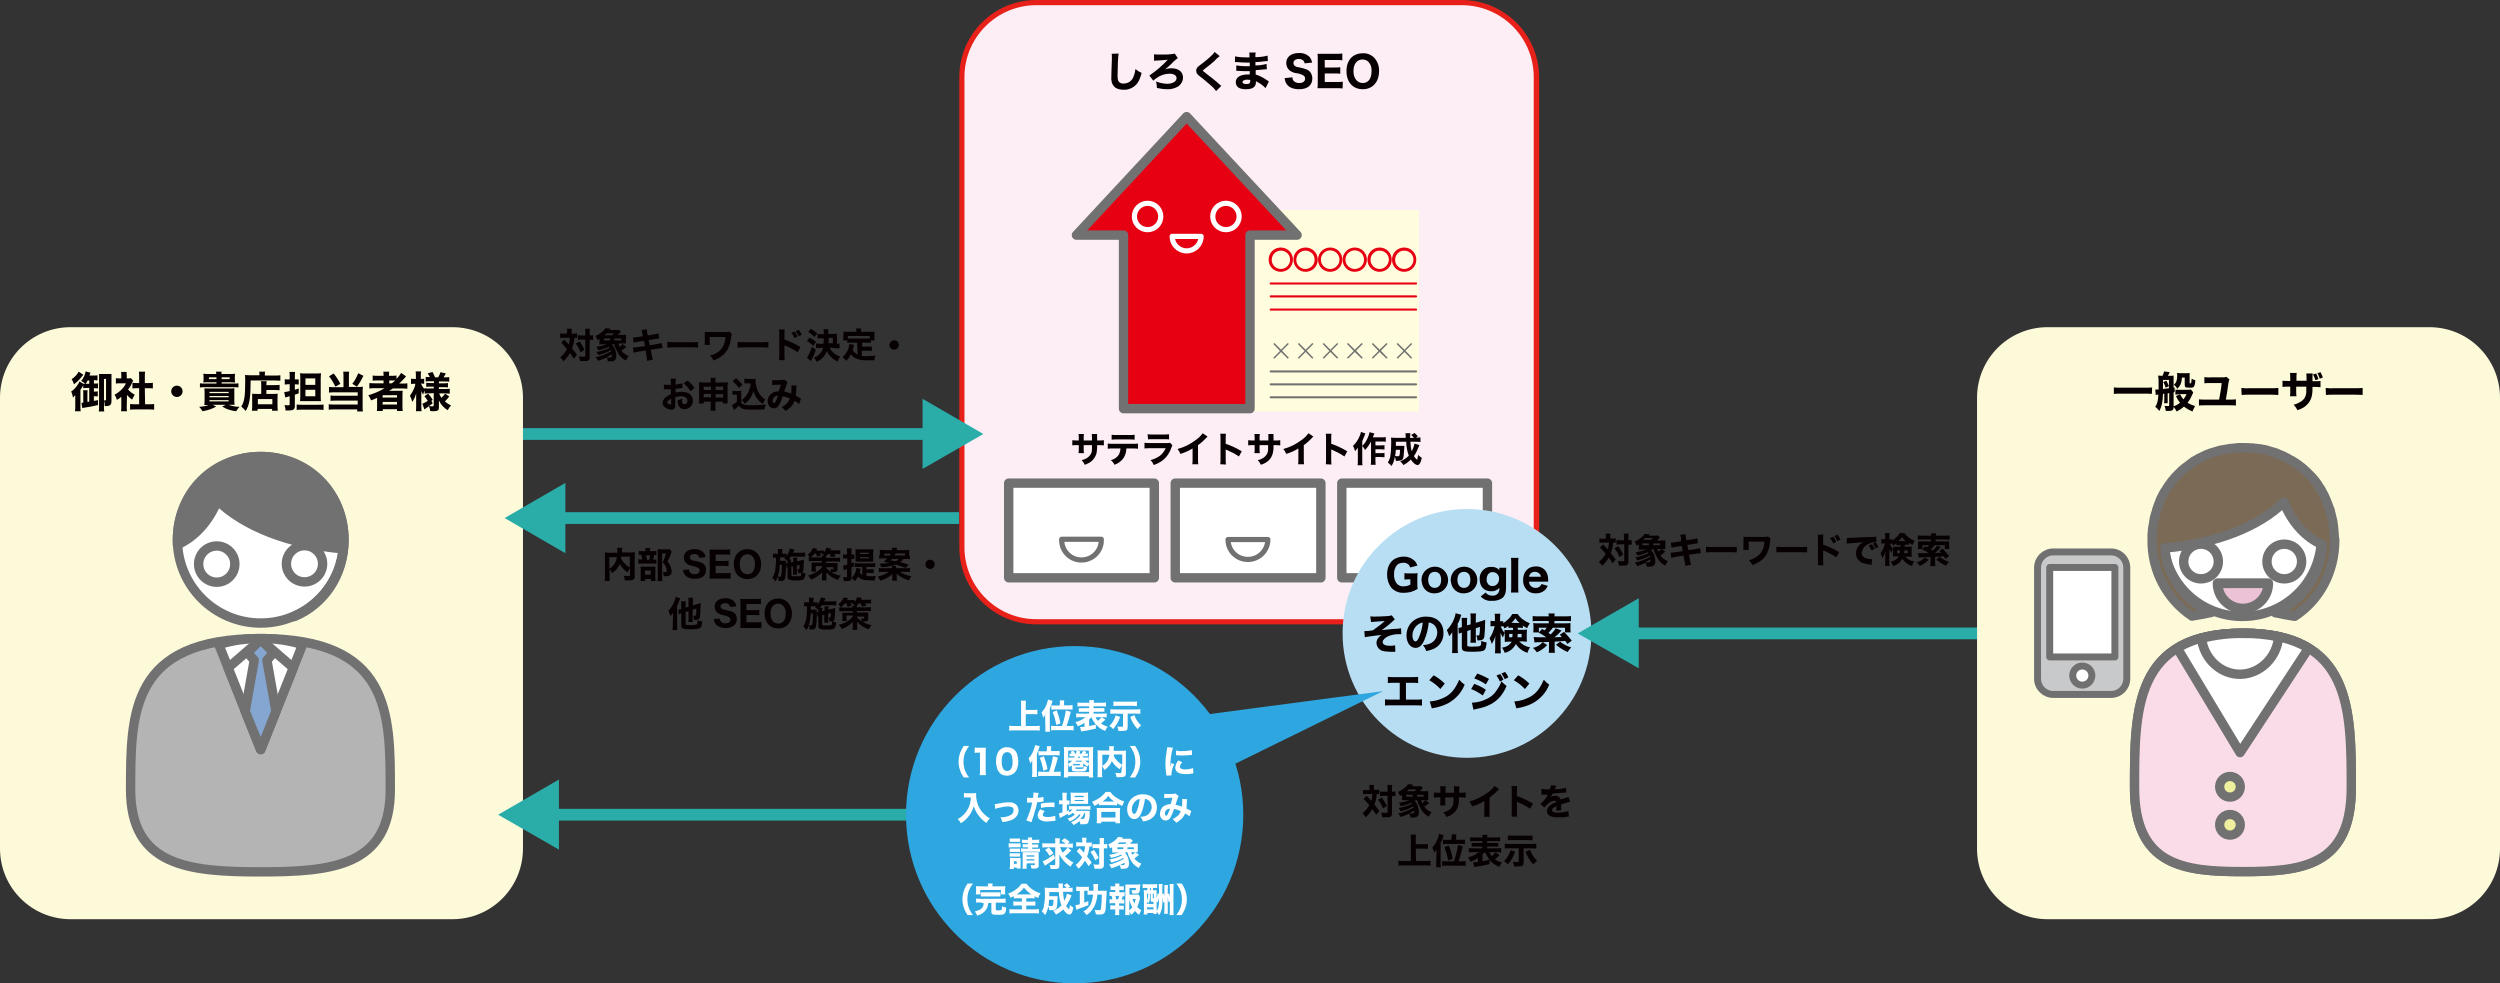 <?xml version="1.0" encoding="utf-8"?>
<!-- Generator: Adobe Illustrator 23.0.1, SVG Export Plug-In . SVG Version: 6.00 Build 0)  -->
<svg version="1.1" id="レイヤー_1" xmlns="http://www.w3.org/2000/svg" xmlns:xlink="http://www.w3.org/1999/xlink" x="0px"
	 y="0px" viewBox="0 0 966.6 380.2" style="enable-background:new 0 0 966.6 380.2;" xml:space="preserve">
<rect x="0" y="0" width="966.6" height="380.2" fill="#333333" stroke="none"/>
<style type="text/css">
	.st0{fill:#FCEEF4;}
	.st1{fill:#E7211A;}
	.st2{fill:#070002;}
	.st3{fill:none;stroke:#2AADA9;stroke-width:4.54;stroke-miterlimit:10;}
	.st4{fill:#2AADA9;}
	.st5{fill:#FDFADA;}
	.st6{fill:#C8C9CA;stroke:#717071;stroke-width:2.69;stroke-linecap:round;stroke-linejoin:round;}
	.st7{fill:#FFFFFF;stroke:#717071;stroke-width:2.69;stroke-linecap:round;stroke-linejoin:round;}
	.st8{fill:#FADCE9;stroke:#717171;stroke-width:3.63;stroke-linecap:round;stroke-linejoin:round;}
	.st9{fill:#FFFFFF;stroke:#717171;stroke-width:3.63;stroke-linecap:round;stroke-linejoin:round;}
	.st10{fill:#7A6A56;stroke:#717171;stroke-width:3.63;stroke-linecap:round;stroke-linejoin:round;}
	.st11{fill:#FFFFFF;stroke:#717171;stroke-width:3.63;stroke-miterlimit:10;}
	.st12{fill:#ECC3D6;stroke:#717171;stroke-width:3.79;stroke-linecap:round;stroke-linejoin:round;}
	.st13{fill:#EFF09D;stroke:#717171;stroke-width:3.58;stroke-linecap:round;stroke-linejoin:round;}
	.st14{fill:#717171;stroke:#717171;stroke-width:3.63;stroke-linecap:round;stroke-linejoin:round;}
	.st15{fill:#B5B4B5;stroke:#717171;stroke-width:3.63;stroke-linecap:round;stroke-linejoin:round;}
	.st16{fill:#85A6D1;stroke:#717171;stroke-width:3.63;stroke-linecap:round;stroke-linejoin:round;}
	.st17{fill:#FFFDDD;}
	.st18{fill:#E60012;stroke:#E60012;stroke-width:0.8;stroke-miterlimit:10;}
	.st19{fill:none;stroke:#E60012;stroke-width:0.8;stroke-linecap:round;stroke-linejoin:round;}
	.st20{fill:#717171;}
	.st21{fill:none;stroke:#717171;stroke-width:0.8;stroke-linecap:round;stroke-linejoin:round;}
	.st22{fill:#E60012;}
	.st23{fill:none;stroke:#717171;stroke-width:3.63;stroke-linecap:round;stroke-linejoin:round;}
	.st24{fill:#E60012;stroke:#FFFFFF;stroke-width:2;stroke-linecap:round;stroke-linejoin:round;}
	.st25{fill:none;stroke:#717171;stroke-width:2;stroke-linecap:round;stroke-linejoin:round;}
	.st26{fill:none;stroke:#717171;stroke-width:1.6;stroke-linecap:round;stroke-linejoin:round;}
	.st27{fill:#B8DEF3;}
	.st28{fill:#2EA7E0;}
	.st29{fill:#FFFFFF;}
</style>
<title>shirokuma_shikumi</title>
<g>
	<g id="レイヤー_1-2">
		<path class="st0" d="M400.7,1h164.5C581,1,594,13.9,594,29.8v181.8c0,15.9-12.9,28.8-28.8,28.8H400.7c-15.9,0-28.8-12.9-28.8-28.8
			V29.8C371.8,13.9,384.7,1,400.7,1z"/>
		<path class="st1" d="M565.1,2C580.5,2,593,14.4,593,29.8c0,0,0,0,0,0v181.8c0,15.4-12.5,27.8-27.8,27.8H400.7
			c-15.4,0-27.8-12.5-27.8-27.8V29.8c0-15.4,12.5-27.8,27.8-27.8H565.1 M565.1,0H400.7c-16.5,0-29.8,13.4-29.8,29.8v181.8
			c0,16.5,13.4,29.8,29.8,29.8h164.5c16.5,0,29.8-13.3,29.9-29.8V29.8C595,13.3,581.6,0,565.1,0z"/>
		<path class="st2" d="M219.3,128.3c0-0.4,0-0.8-0.1-1.2h1.9c-0.1,0.4-0.1,0.8-0.1,1.2v0.7h0.8c0.4,0,0.9,0,1.3-0.1v1.7
			c-0.3,0-0.7,0-1,0c-0.1,1.4-0.4,2.8-0.9,4.1c0.7,0.9,1.1,1.4,1.9,2.5l-1.2,1.5c-0.5-0.8-1-1.5-1.5-2.2c-0.7,1.2-1.6,2.3-2.6,3.2
			c-0.3-0.6-0.7-1.1-1.2-1.6c1.1-0.8,2-1.9,2.6-3.1c-0.7-0.9-1.4-1.7-2.2-2.5l1.1-1.2c1.3,1.3,1.3,1.3,1.8,1.9
			c0.3-0.8,0.4-1.7,0.4-2.6h-2.4c-0.4,0-0.9,0-1.3,0.1v-1.8c0.5,0.1,0.9,0.1,1.4,0.1h1.1L219.3,128.3z M224.1,132
			c0.7,1,1.4,2.1,1.9,3.2l-1.5,1c-0.5-1.2-1.1-2.4-1.9-3.4L224.1,132z M224.7,131.3c-0.4,0-0.9,0-1.3,0.1v-1.8
			c0.4,0.1,0.9,0.1,1.3,0.1h1.6v-0.9c0-0.6,0-1.1-0.1-1.7h1.9c-0.1,0.6-0.1,1.1-0.1,1.7v0.9h0.1c0.4,0,0.8,0,1.2-0.1v1.8
			c-0.1,0-0.2,0-0.3,0c-0.3,0-0.6,0-0.9,0h-0.1v6.5c0,0.9-0.1,1.3-0.6,1.5c-0.4,0.2-0.8,0.2-1.3,0.2h-1c-0.2,0-0.4,0-0.8,0
			c-0.1-0.6-0.3-1.2-0.5-1.8c0.6,0.1,1.1,0.1,1.7,0.1c0.7,0,0.8,0,0.8-0.3v-6.3L224.7,131.3z"/>
		<path class="st2" d="M239.2,133c0.1,0.4,0.2,0.8,0.4,1.1c0.4-0.3,0.8-0.7,1.1-1.1l1.5,1.1c-0.1,0.1-0.3,0.2-0.4,0.3
			c-0.5,0.4-1,0.8-1.5,1.2c0.3,0.5,0.8,0.9,1.2,1.2c0.5,0.4,1,0.7,1.6,0.8c-0.4,0.5-0.8,1.1-1.1,1.8c-1.2-0.6-2.2-1.5-2.9-2.6
			c-0.7-1.2-1.3-2.4-1.7-3.8H237l-0.3,0.2c1,1.2,1.6,2.7,1.6,4.3c0,1.7-0.6,2.2-2.4,2.2c-0.4,0-0.5,0-0.9,0c0-0.5-0.2-1-0.4-1.5
			c-1.1,0.5-2.2,0.9-3.4,1.3c-0.2-0.5-0.5-1-0.9-1.4c2.1-0.4,4.1-1.2,6-2.3c-0.1-0.2-0.1-0.2-0.1-0.4c-1.5,0.9-3.2,1.5-4.9,1.9
			c-0.2-0.5-0.4-0.9-0.7-1.2c1.8-0.3,3.5-0.9,5.1-1.6l-0.3-0.4c-1.3,0.6-2.6,1.1-4.1,1.3c-0.2-0.5-0.4-0.9-0.7-1.3
			c1.4-0.2,2.7-0.5,4-1H233c-0.4,0-0.9,0-1.3,0.1c0-0.4,0.1-0.8,0.1-1.2V131l-0.8,0.5c-0.2-0.6-0.4-1.1-0.8-1.6c1-0.4,1.9-1,2.7-1.7
			c0.5-0.4,0.9-0.8,1.2-1.3l2,0.2l-0.4,0.5h2.1c0.6,0,1.2,0,1.4-0.1l0.9,0.8c-0.2,0.1-0.3,0.3-0.4,0.4c-0.3,0.3-0.6,0.5-0.9,0.8h1.9
			c0.5,0,0.9,0,1.4-0.1c0,0.4-0.1,0.8-0.1,1.2v1.1c0,0.4,0,0.8,0,1.1c-0.3,0-0.6,0-1.2,0H239.2z M235.9,131.6v-0.7h-2.4v0.7H235.9z
			 M236.7,129.6c0.2-0.2,0.5-0.4,0.7-0.7h-2.9c-0.3,0.2-0.4,0.4-0.8,0.7H236.7z M234.8,138.2c0.3,0,0.6,0,0.9,0c0.8,0,0.9-0.1,0.9-1
			V137c-0.6,0.4-1.2,0.7-1.9,1C234.7,138.1,234.8,138.1,234.8,138.2L234.8,138.2z M240.2,131.6v-0.7h-2.6v0.7H240.2z"/>
		<path class="st2" d="M248.4,129.2c-0.1-0.5-0.2-1.1-0.4-1.6l2.1-0.3c0,0.5,0.1,1.1,0.2,1.6l0.2,0.8l2.4-0.4
			c0.6-0.1,1.2-0.2,1.7-0.4l0.3,2c-0.6,0.1-0.6,0.1-1.7,0.2l-2.4,0.4l0.4,2l2.8-0.5c0.6-0.1,1.2-0.2,1.8-0.4l0.4,2
			c-0.6,0-1.2,0.1-1.8,0.2l-2.8,0.4l0.4,2c0.1,0.6,0.2,1.3,0.4,1.9l-2.2,0.4c0-0.6-0.1-1.3-0.2-1.9l-0.4-2.1l-2.9,0.5
			c-0.6,0.1-1.2,0.2-1.7,0.4l-0.3-2c0.6,0,1.2-0.1,1.8-0.2l2.9-0.4l-0.4-2l-2.1,0.3c-0.6,0.1-1.2,0.2-1.9,0.4l-0.3-2
			c0.6,0,1.2-0.1,1.8-0.2l2.1-0.3L248.4,129.2z"/>
		<path class="st2" d="M258,132.2c0.8,0.1,1.7,0.1,2.5,0.1h6.9c0.8,0,1.7,0,2.5-0.1v2.2c-0.5-0.1-1.4-0.1-2.5-0.1h-6.9
			c-0.8,0-1.7,0-2.5,0.1L258,132.2z"/>
		<path class="st2" d="M272.4,133.3c0.1-0.5,0.1-1.1,0.1-1.6v-1.9c0-0.5,0-1,0-1.5c0.6,0.1,1.2,0.1,1.8,0.1h6.3c0.5,0,1,0,1.4-0.2
			l1,1c-0.2,0.3-0.2,0.7-0.3,1c-0.5,4.9-2.4,7.4-6.8,9.2c-0.3-0.7-0.8-1.3-1.4-1.9c1-0.2,1.9-0.7,2.8-1.2c2-1.3,3-3.1,3.2-6h-6.1
			v1.5c0,0.5,0,1.1,0.1,1.6L272.4,133.3z"/>
		<path class="st2" d="M285.2,132.2c0.8,0.1,1.7,0.1,2.5,0.1h6.9c0.8,0,1.7,0,2.5-0.1v2.2c-0.5-0.1-1.4-0.1-2.5-0.1h-6.9
			c-0.8,0-1.7,0-2.5,0.1V132.2z"/>
		<path class="st2" d="M301.2,139.2c0.1-0.6,0.1-1.3,0.1-1.9v-8.1c0-0.6,0-1.2-0.1-1.8h2.2c-0.1,0.6-0.1,1.2-0.1,1.8v2.1
			c2.2,0.7,4.2,1.7,6.2,2.9l-1.1,2c-1.4-1-3-1.8-4.6-2.5c-0.2-0.1-0.4-0.1-0.5-0.2v3.9c0,0.6,0,1.3,0.1,1.9L301.2,139.2z
			 M307.2,128.2c0.5,0.6,0.9,1.2,1.2,1.9l-1.2,0.6c-0.3-0.7-0.7-1.4-1.2-2L307.2,128.2z M308.8,127.5c0.5,0.6,0.9,1.2,1.2,1.9
			l-1.2,0.6c-0.3-0.7-0.7-1.3-1.2-1.9L308.8,127.5z"/>
		<path class="st2" d="M313,130.5c0.9,0.5,1.7,1,2.5,1.7l-1,1.5c-0.8-0.7-1.6-1.3-2.5-1.9L313,130.5z M315.4,135.2
			c-0.4,1.6-1.1,3-1.9,4.4l-1.5-1.3c0.2-0.2,0.4-0.5,0.5-0.8c0.6-1.1,1.1-2.2,1.4-3.4L315.4,135.2z M313.5,127.1
			c0.9,0.5,1.7,1.1,2.5,1.8l-1.1,1.4c-0.7-0.7-1.5-1.4-2.4-1.9L313.5,127.1z M320.8,134.4c0.3,0.7,0.8,1.4,1.4,1.9
			c0.7,0.7,1.6,1.2,2.6,1.6c-0.4,0.6-0.7,1.2-0.9,1.9c-1.8-0.8-3.3-2.2-4.2-4c-0.7,1.8-2.1,3.3-3.9,4.1c-0.3-0.6-0.6-1.1-1.1-1.6
			c1.1-0.4,2-1.1,2.7-2c0.4-0.5,0.7-1.2,0.8-1.8h-1.1c-0.5,0-1.1,0-1.6,0.1v-1.8c0.4,0,0.9,0.1,1.6,0.1h1.3c0-0.6,0.1-1.2,0.1-2.1
			h-0.9c-0.5,0-1,0-1.5,0.1v-1.8c0.4,0,0.9,0.1,1.5,0.1h0.9v-0.6c0-0.4,0-0.8-0.1-1.3h1.9c-0.1,0.4-0.1,0.8-0.1,1.2v0.6h2.1
			c0.4,0,0.9,0,1.3-0.1c0,0.4-0.1,0.7,0,1.1v2.8c0.4,0,0.7,0,1-0.1v1.9c-0.5-0.1-1-0.1-1.6-0.1L320.8,134.4z M322,132.7v-2.1h-1.6
			c0,0.9,0,1.4-0.1,2.1H322z"/>
		<path class="st2" d="M331.4,132.5H329c-0.5,0-0.9,0-1.4,0.1v-1H326c0-0.4,0.1-0.8,0.1-1.1v-1.2c0-0.3,0-0.7,0-1c0.5,0,1,0,1.6,0
			h3.4v-0.4c0-0.3,0-0.6-0.1-0.9h2c-0.1,0.3-0.1,0.6-0.1,0.9v0.4h3.6c0.5,0,1,0,1.6,0c0,0.3,0,0.7,0,1v1.2c0,0.4,0,0.8,0.1,1.1h-1.5
			v1c-0.5-0.1-0.9-0.1-1.4-0.1h-2v1.5h2.5c0.4,0,0.9,0,1.3,0v1.7c-0.5-0.1-0.9-0.1-1.4-0.1h-2.5v2c0.7,0.1,1.3,0.1,2,0.1
			c0.9,0,1.8-0.1,3.3-0.2c-0.2,0.6-0.4,1.2-0.4,1.8c-1.2,0-2,0-2.7,0c-1.4,0.1-2.9-0.1-4.2-0.6c-0.9-0.3-1.6-0.9-2.2-1.7
			c-0.5,0.9-1,1.8-1.8,2.5c-0.4-0.5-0.9-1-1.4-1.4c0.7-0.6,1.2-1.4,1.7-2.2c0.5-0.9,0.8-1.9,0.9-2.9l1.8,0.3c-0.2,0.7-0.3,1.3-0.5,2
			c0.4,0.8,1.1,1.4,1.9,1.7L331.4,132.5z M336.3,129.9h-8.5v1c0.3,0,0.7,0,1.2,0h6.1c0.5,0,0.9,0,1.2,0V129.9z"/>
		<path class="st2" d="M347.5,133.4c0,1-0.8,1.8-1.8,1.8c-1,0-1.8-0.8-1.8-1.8c0-1,0.8-1.8,1.8-1.8l0,0
			C346.7,131.5,347.5,132.3,347.5,133.4C347.5,133.3,347.5,133.3,347.5,133.4z"/>
		<path class="st2" d="M263.9,150c-0.3,0-0.4,0-1,0.1s-1,0.2-1.7,0.2v1.5c0.8-0.2,1.6-0.3,2.4-0.3c1,0,2,0.2,2.9,0.7
			c0.9,0.6,1.4,1.6,1.4,2.7c0.1,1.7-1.3,3.2-3.1,3.3c-0.1,0-0.1,0-0.2,0c-1.6,0-2.6-1.1-2.6-3.1c0-0.1,0-0.2,0-0.3
			c0.6-0.2,1.2-0.4,1.8-0.7c0,0.2-0.1,0.5-0.1,0.8c0,1,0.3,1.4,0.9,1.4c0.7,0,1.2-0.5,1.2-1.2c0,0,0-0.1,0-0.1
			c0-1.1-0.9-1.8-2.3-1.8c-0.8,0-1.6,0.1-2.4,0.4v2.6c0,1,0,1.3-0.2,1.6c-0.3,0.4-0.8,0.6-1.2,0.6c-0.9,0-1.7-0.3-2.4-0.8
			c-0.7-0.4-1.1-1.1-1.1-1.9c0.1-0.9,0.5-1.6,1.2-2.1c0.6-0.5,1.3-0.9,2-1.2v-1.9h-1.2h-0.9h-0.6v-1.8c0.6,0.1,1.1,0.1,1.7,0.1h0.7
			h0.3v-0.7c0-0.6,0-1.1-0.1-1.7h2c-0.1,0.5-0.1,1.1-0.1,1.6v0.7c0.9-0.1,1.7-0.3,2.6-0.5L263.9,150z M259.4,154.2
			c-0.8,0.4-1.4,1-1.4,1.4c0,0.2,0.2,0.4,0.4,0.5c0.2,0.2,0.5,0.2,0.8,0.3c0.2,0,0.3-0.1,0.3-0.6V154.2z M267,151.3
			c-0.7-1.2-1.6-2.2-2.7-3.1l1.5-1.1c1.1,0.8,2,1.8,2.7,2.9L267,151.3z"/>
		<path class="st2" d="M272.1,155.3v0.7h-1.9c0-0.5,0.1-1,0.1-1.5v-5.4c0-0.4,0-0.9-0.1-1.3c0.5,0,1,0.1,1.5,0.1h3.1v-0.3
			c0-0.5,0-1-0.1-1.5h2c-0.1,0.5-0.1,1-0.1,1.4v0.4h3.2c0.5,0,1,0,1.6-0.1c0,0.4-0.1,0.9-0.1,1.3v5.4c0,0.5,0,1,0.1,1.5h-1.9v-0.7
			h-2.9v1.7c0,0.6,0,1.2,0.1,1.8h-2c0.1-0.6,0.1-1.2,0.1-1.8v-1.7L272.1,155.3z M272.1,149.5v1.3h2.8v-1.3H272.1z M272.1,152.3v1.3
			h2.8v-1.3H272.1z M276.7,150.8h2.9v-1.3h-2.9V150.8z M276.7,153.7h2.9v-1.3h-2.9V153.7z"/>
		<path class="st2" d="M283.2,151.1c0.4,0.1,0.7,0.1,1.1,0.1h1.3c0.3,0,0.7,0,1-0.1c0,0.5-0.1,1,0,1.5v2.9c0.1,0.3,0.3,0.6,0.6,0.7
			c0.6,0.4,1.3,0.5,3.5,0.5c1.8,0,3.6-0.1,5.4-0.3c-0.2,0.6-0.4,1.3-0.5,1.9c-1,0-3.6,0.1-4.6,0.1c-3.4,0-4.3-0.2-5.3-1.5
			c-0.4,0.4-0.9,0.8-1.4,1.2l-0.3,0.3l-0.2,0.1l-0.8-1.9c0.7-0.3,1.3-0.7,1.9-1.2v-2.8h-0.8c-0.3,0-0.6,0-0.9,0.1L283.2,151.1z
			 M284.6,146.2c0.9,0.7,1.7,1.6,2.5,2.5l-1.4,1.3c-0.7-1-1.5-1.8-2.4-2.6L284.6,146.2z M288.9,148.2c-0.4,0-0.8,0-1.1,0v-1.8
			c0.4,0.1,0.8,0.1,1.1,0.1h2.2c0.3,0,0.7,0,1-0.1c0,0.2,0,0.6,0,0.8c0,0.9,0.2,1.9,0.5,2.8c0.3,1.1,0.8,2.1,1.5,2.9
			c0.5,0.6,1.1,1.2,1.8,1.6c-0.4,0.5-0.7,1.1-1,1.7c-1.8-1.2-3-3-3.6-5c-0.3,1.1-0.8,2.2-1.5,3.1c-0.5,0.7-1.1,1.3-1.8,1.8
			c-0.3-0.5-0.8-1-1.3-1.4c1.1-0.7,2-1.8,2.6-3c0.3-0.7,0.6-1.5,0.8-2.3c0-0.2,0.1-0.4,0.2-1.1L288.9,148.2z"/>
		<path class="st2" d="M298.6,146.9c0.5,0.1,0.9,0.1,1.4,0.1c0.9,0,2.1,0,2.7-0.1c0.2,0,0.4-0.1,0.5-0.2l1.3,1.1
			c-0.1,0.2-0.2,0.4-0.3,0.6c-0.1,0.3-0.7,2.2-1,3c0.9,0.1,1.8,0.4,2.7,0.8c0.1-0.8,0.1-1.6,0.1-2.4c0-0.3,0-0.5,0-0.8l2,0.1
			c-0.1,0.3-0.1,0.7-0.1,1c0,1-0.1,1.9-0.2,2.9c0.3,0.2,1,0.5,1.4,0.8c0.2,0.1,0.4,0.2,0.6,0.3l-0.7,2.1c-0.6-0.5-1.2-0.9-1.8-1.2
			c-0.3,0.9-0.8,1.7-1.5,2.4c-0.6,0.6-1.3,1.1-2,1.5c-0.4-0.6-0.9-1.1-1.5-1.5c0.7-0.3,1.4-0.8,2-1.4c0.5-0.5,0.9-1.2,1.2-1.9
			c-0.9-0.4-1.8-0.7-2.8-0.9c-0.3,1.2-0.8,2.3-1.4,3.4c-0.4,0.8-1.1,1.3-2,1.3c-0.6,0-1.2-0.3-1.6-0.7c-0.5-0.6-0.8-1.3-0.8-2.1
			c0-1.3,0.7-2.4,1.7-3.1c0.8-0.5,1.7-0.7,2.6-0.7c0.3-0.8,0.5-1.7,0.8-2.6c-0.4,0-1.2,0.1-2.5,0.1c-0.2,0-0.5,0-0.9,0.1
			L298.6,146.9z M299.2,153.7c-0.3,0.3-0.4,0.7-0.5,1.2c0,0.5,0.2,0.9,0.6,0.9s0.4-0.2,0.7-0.8c0.3-0.7,0.6-1.3,0.8-2
			C300.2,152.9,299.6,153.2,299.2,153.7z"/>
		<path class="st2" d="M243.6,219.7c-0.4,0.5-0.7,1-0.9,1.6c-1.3-0.8-2.3-1.9-3.1-3.2c-0.6,1.5-1.6,2.7-3,3.5
			c-0.2-0.6-0.5-1.1-0.9-1.5v2.8c0,0.6,0,1.1,0.1,1.7h-2c0.1-0.6,0.1-1.1,0.1-1.7V215c0-0.5,0-0.9-0.1-1.4c0.6,0,1.1,0.1,1.7,0.1
			h3.2c0-0.3,0-0.4,0-0.7c0-0.4,0-0.8-0.1-1.2h2c-0.1,0.4-0.1,0.8-0.1,1.1c0,0.3,0,0.4,0,0.7h3.4c0.6,0,1.1,0,1.6-0.1
			c-0.1,0.5-0.1,0.9-0.1,1.4v7.9c0,1.3-0.5,1.6-2.5,1.6h-1.3c-0.1-0.6-0.2-1.2-0.5-1.8c0.6,0.1,1.1,0.1,1.7,0.1c0.7,0,0.8,0,0.8-0.5
			L243.6,219.7z M235.6,219.9c0.7-0.4,1.3-1,1.8-1.6c0.6-0.9,1-1.9,1.1-2.9h-2.9L235.6,219.9z M240.2,215.3c0,0.2-0.1,0.4-0.1,0.6
			c0.8,1.5,1.9,2.7,3.4,3.5v-4.2H240.2z"/>
		<path class="st2" d="M252.6,213.1c0.4,0,0.8,0,1.2-0.1v1.7c-0.3,0-0.6-0.1-0.9-0.1c-0.1,0.6-0.2,1.2-0.4,1.8h0.2
			c0.4,0,0.8,0,1.1-0.1v1.7c-0.3,0-0.7-0.1-1-0.1h-4.6c-0.5,0-0.9,0-1.4,0.1v-1.8c0.5,0.1,0.9,0.1,1.4,0.1h0.1
			c-0.1-0.6-0.2-1.2-0.4-1.8c-0.4,0-0.6,0-0.9,0.1V213c0.4,0.1,0.9,0.1,1.3,0.1h1.3v-0.3c0-0.3,0-0.6-0.1-0.9h1.9
			c0,0.3-0.1,0.6-0.1,0.9v0.3L252.6,213.1z M249.4,224.6h-1.8c0.1-0.4,0.1-0.9,0.1-1.3v-3.1c0-0.4,0-0.7-0.1-1.1c0.3,0,0.6,0,1.1,0
			h3.7c0.3,0,0.7,0,1,0c0,0.3,0,0.6,0,0.9v3.6c0,0.3,0,0.7,0.1,1h-1.8v-0.7h-2.2L249.4,224.6z M249.4,222.2h2.2v-1.6h-2.2V222.2z
			 M251,216.5c0.2-0.6,0.3-1.2,0.3-1.8h-1.5c0.2,0.6,0.3,1.2,0.4,1.8H251z M259.7,213.3c-0.1,0.2-0.2,0.4-0.2,0.6
			c-0.4,1.1-0.9,2.2-1.4,3.2c0.5,0.6,0.9,1.2,1.2,1.9c0.2,0.6,0.3,1.2,0.4,1.8c0.1,0.8-0.3,1.5-1,1.8c-0.5,0.1-1,0.2-1.5,0.2
			c-0.2,0-0.4,0-0.6,0c0-0.6-0.1-1.2-0.4-1.7c0.2,0,0.5,0.1,0.7,0.1c0.7,0,0.9-0.1,0.9-0.5c0-0.5-0.1-0.9-0.3-1.4
			c-0.3-0.7-0.7-1.4-1.3-1.9c0.6-1.1,1-2.2,1.3-3.4H256v9.1c0,0.5,0,1.1,0.1,1.6h-1.9c0-0.5,0.1-1,0.1-1.6v-9.7c0-0.4,0-0.7,0-1.1
			c0.4,0,0.7,0.1,1.1,0.1h2.4c0.4,0,0.7,0,1.1-0.1L259.7,213.3z"/>
		<path class="st2" d="M266.4,220.2c0,0.4,0.1,0.8,0.4,1.1c0.5,0.5,1.1,0.8,1.8,0.7c1.2,0,1.9-0.5,1.9-1.4c0-0.4-0.2-0.8-0.5-1
			c-0.7-0.4-1.5-0.6-2.3-0.8c-0.8-0.1-1.5-0.4-2.1-0.8c-0.8-0.6-1.2-1.5-1.2-2.4c0-2,1.6-3.3,4.1-3.3c1.3-0.1,2.7,0.4,3.6,1.4
			c0.4,0.5,0.6,1.1,0.7,1.7l-2.4,0.3c0-0.3-0.2-0.6-0.4-0.9c-0.4-0.4-0.9-0.6-1.5-0.6c-1.1,0-1.8,0.5-1.8,1.3c0,0.4,0.2,0.7,0.5,0.9
			c0.4,0.2,0.8,0.4,1.3,0.4c0.9,0.2,1.8,0.4,2.7,0.7c0.6,0.2,1.1,0.7,1.4,1.2c0.3,0.5,0.4,1.1,0.4,1.6c0,2.2-1.5,3.5-4.3,3.5
			c-1.4,0.1-2.8-0.4-3.8-1.4c-0.5-0.6-0.8-1.4-0.8-2.1L266.4,220.2z"/>
		<path class="st2" d="M282.5,223.8c-0.6-0.1-1.3-0.1-1.9-0.1h-4.4c-0.9,0-1.3,0-1.9,0c0.1-0.6,0.1-1.3,0.1-1.9v-7.4
			c0-0.6,0-1.3-0.1-1.9c0.6,0,0.9,0,1.9,0h4.2c0.7,0,1.2,0,1.9-0.1v2.1c-0.6-0.1-1.3-0.1-1.9-0.1h-3.7v2.5h3.1c0.6,0,1.3,0,1.9-0.1
			v2.1c-0.6-0.1-1.3-0.1-1.9-0.1h-3.1v2.8h3.9c0.6,0,1.3,0,1.9-0.1L282.5,223.8z"/>
		<path class="st2" d="M292.7,213.8c1.1,1.2,1.6,2.7,1.6,4.3c0,3.5-2.1,5.8-5.3,5.8s-5.3-2.3-5.3-5.8s2.1-5.8,5.3-5.8
			C290.3,212.3,291.7,212.8,292.7,213.8z M291.9,218.1c0.1-1.1-0.3-2.2-1-3c-0.5-0.5-1.2-0.8-1.9-0.8c-1.8,0-3,1.5-3,3.8
			s1.1,3.9,3,3.9S291.9,220.5,291.9,218.1z"/>
		<path class="st2" d="M306,218.9v3.4c0,0.5,0.2,0.5,1.4,0.5c1.7,0,2,0,2.2-0.2s0.2-0.5,0.2-1.4c0.5,0.2,1.1,0.4,1.6,0.4
			c-0.1,1.4-0.3,2-0.8,2.4s-1,0.4-3,0.4c-0.8,0.1-1.7,0-2.5-0.3c-0.5-0.2-0.6-0.5-0.6-1.1v-3.7l-0.1,0.1l-0.3,0.1l-0.2-1.7l0.6-0.1
			v-0.8c-0.4-0.4-0.8-0.7-1.3-1l0.4-0.4h-2c0,0.8,0,1.2,0,1.3h1.2c0.5,0,0.7,0,1.1,0c0,0.2,0,0.6,0,0.7v0.7c0,0.9,0,2.7-0.1,3.5
			c-0.2,2.5-0.4,2.9-1.9,2.9H301c0-0.6-0.1-1.2-0.3-1.7c0.3,0,0.5,0.1,0.8,0.1c0.4,0,0.4-0.1,0.6-0.8c0.2-1.3,0.2-2.6,0.2-3.8h-0.8
			c-0.2,3.2-0.7,4.9-1.7,6.5c-0.3-0.6-0.7-1.1-1.2-1.5c0.7-1.1,1.1-2.3,1.2-3.6c0.2-1.4,0.3-2.8,0.2-4.2c-0.4,0-0.8,0-1.1,0.1v-1.7
			c0.4,0.1,0.9,0.1,1.3,0.1h0.6v-0.6c0-0.4,0-0.8-0.1-1.2h1.9c-0.1,0.4-0.1,0.8-0.1,1.2v0.6h0.4c0.4,0,0.8,0,1.2-0.1v1
			c0.6-0.9,1-1.8,1.3-2.9l1.8,0.4c-0.1,0.2-0.2,0.4-0.3,0.6l-0.3,0.6h3.3c0.5,0,0.9,0,1.4-0.1v1.7c-0.5,0-0.9-0.1-1.4-0.1h-4.1
			c-0.3,0.5-0.4,0.6-0.7,1.1h0.8c-0.1,0.3-0.1,0.7-0.1,1v0.2l0.9-0.2v-0.6c0-0.4,0-0.7,0-1.1h1.6c-0.1,0.3-0.1,0.7-0.1,1.1v0.3
			l1.3-0.3l0.5-0.1c0.1,0,0.2-0.1,0.3-0.1c0.2,0,0.3-0.1,0.5-0.2c0,0.3,0,0.6,0,0.8c-0.1,4.2-0.2,4.5-1.8,4.5h-0.4
			c0-0.5-0.2-1-0.4-1.5c0.2,0,0.3,0,0.5,0c0.3,0,0.3-0.1,0.4-0.5s0-0.7,0-1.2l-1,0.3v2.4c0,0.4,0,0.8,0.1,1.1h-1.6
			c0-0.4,0-0.8,0-1.1v-2L306,218.9z"/>
		<path class="st2" d="M314.7,214.3c-0.4,0.5-0.9,1-1.4,1.4c-0.3-0.5-0.7-0.9-1.1-1.2c1-0.6,1.7-1.6,2.1-2.6l1.7,0.3l-0.4,0.7h1.6
			c0.4,0,0.9,0,1.3-0.1v0.9c0.5-0.5,0.8-1.2,1-1.9l1.8,0.3c-0.2,0.4-0.2,0.4-0.3,0.7h2.4c0.5,0,1,0,1.5-0.1v1.6
			c-0.5-0.1-0.9-0.1-1.4-0.1h-0.9c0.2,0.3,0.3,0.6,0.5,0.9l-1.7,0.3c-0.2-0.4-0.4-0.8-0.6-1.2h-0.7c-0.2,0.3-0.4,0.6-0.7,0.8h0
			c0,0.2,0,0.5,0,0.7h3.9c0.5,0,1,0,1.5-0.1v1.6c-0.5-0.1-1-0.1-1.5-0.1h-3.9v0.6h3.1c0.4,0,0.8,0,1.3,0c0,0.4-0.1,0.7,0,1.1v1.3
			c0,0.4-0.1,0.7-0.4,0.9c-0.4,0.2-0.8,0.2-1.1,0.2c-0.3,0-0.5,0-0.8,0c1.1,0.7,2.3,1.2,3.6,1.4c-0.4,0.5-0.8,1-1.1,1.6
			c-1.7-0.5-3.3-1.5-4.5-2.9c0,0.4,0,0.7,0,0.9v0.8c0,0.5,0,0.9,0.1,1.4h-1.9c0.1-0.5,0.1-0.9,0.1-1.4v-0.8c0-0.2,0-0.5,0-0.9
			c-0.6,0.7-1.3,1.3-2.1,1.8c-0.7,0.4-1.4,0.7-2.1,1c-0.3-0.6-0.7-1.1-1.2-1.6c1-0.2,1.9-0.6,2.8-1.1c1-0.5,1.9-1.2,2.6-2.1v-0.4
			h-2.4v1.1c0,0.3,0,0.7,0.1,1h-1.8c0-0.4,0.1-0.8,0.1-1.2v-1.2c0-0.4,0-0.7-0.1-1.1c0.3,0,0.7,0,1.1,0h3v-0.6h-3.6
			c-0.6,0-1,0-1.5,0.1v-1.6c0.5,0.1,1,0.1,1.5,0.1h3.6c0-0.3,0-0.4-0.1-0.7h1c-0.3-0.3-0.5-0.5-0.9-0.8l0.1-0.1H317
			c0.2,0.3,0.3,0.6,0.5,0.9l-1.6,0.4c-0.1-0.4-0.3-0.9-0.5-1.3L314.7,214.3z M319.5,219.6c0.5,0.6,1.1,1.1,1.8,1.5
			c0-0.4-0.1-0.7-0.3-1.1c0.2,0,0.5,0.1,0.8,0.1c0.3,0,0.4,0,0.4-0.2v-0.6h-2.7L319.5,219.6z"/>
		<path class="st2" d="M327,215.9c-0.3,0-0.7,0-1,0.1v-1.7c0.3,0.1,0.7,0.1,1,0.1h0.5v-1c0-0.5,0-0.9-0.1-1.4h1.9
			c-0.1,0.5-0.1,0.9-0.1,1.4v1h0.4h0.7v1.7c-0.2,0-0.5,0-0.7,0h-0.4v1.7c0.4-0.1,0.5-0.2,1-0.4v1.6c-0.5,0.2-0.7,0.3-1,0.4v3.8
			c0,1.2-0.4,1.5-1.8,1.5c-0.3,0-0.7,0-1.1,0c0-0.6-0.2-1.1-0.4-1.6c0.5,0,0.8,0.1,1.1,0.1s0.5-0.1,0.5-0.4V220l-0.8,0.3l-0.5,0.2
			l-0.2-1.8c0.5-0.1,1.1-0.2,1.6-0.4V216L327,215.9z M333.4,219.2h-1.9c-0.3,0-0.7,0-1,0.1v-1.6c0.4,0,0.8,0.1,1.2,0.1h5.4
			c0.4,0,0.8,0,1.3-0.1v1.6c-0.4-0.1-0.8-0.1-1.3-0.1h-2.1v0.9h1.6c0.4,0,0.8,0,1.2,0v1.5c-0.4,0-0.8-0.1-1.2-0.1h-1.6v1.2
			c0.5,0,0.9,0.1,1.4,0.1c0.7,0,1.6,0,2.2-0.1c-0.2,0.6-0.3,1.1-0.4,1.7h-1.5c-2.7,0-3.8-0.3-5-1.5c-0.3,0.7-0.7,1.3-1.2,1.8
			c-0.4-0.5-0.8-0.9-1.3-1.2c0.6-0.6,1.1-1.2,1.4-2c0.3-0.6,0.4-1.3,0.5-1.9l1.7,0.3c-0.1,0.2-0.2,0.5-0.2,0.7
			c-0.1,0.3-0.1,0.5-0.2,0.8c0.3,0.4,0.6,0.6,1,0.8L333.4,219.2z M331.9,217.2h-1.1c0-0.2,0-0.3,0-0.5c0-0.1,0-0.2,0-0.3
			c0-0.3,0-0.4,0-0.6v-2.2c0-0.4,0-0.9,0-1.3c0.4,0.1,0.9,0.1,1.4,0.1h4.2c0.4,0,0.9,0,1.3-0.1c-0.1,0.4-0.1,0.9-0.1,1.3v2.2
			c0,0.6,0,0.7,0,1.4c-0.4,0-0.8,0-1.4,0L331.9,217.2z M332.5,214.2h3.4v-0.5h-3.4V214.2z M332.5,215.9h3.4v-0.5h-3.4V215.9z"/>
		<path class="st2" d="M339.9,214.7c0.1,0,0.2,0,0.3,0c0-0.2,0-0.3,0-0.4v-0.7c0-0.3,0-0.7-0.1-1c0.5,0,0.9,0.1,1.6,0.1h3.2
			c0-0.3,0-0.6-0.1-0.9h2c0,0.3-0.1,0.6-0.1,0.9h3.4c0.5,0,1,0,1.5-0.1c0,0.3-0.1,0.7-0.1,1v0.6c0,0.2,0,0.3,0,0.5
			c0.1,0,0.2,0,0.3,0v1.5c-0.5-0.1-1-0.1-1.6-0.1h-0.9c-0.3,0.5-0.8,1-1.2,1.3c1.1,0.2,2.2,0.6,3.2,0.9l-1.1,1.3
			c-1.2-0.5-2.5-0.9-3.7-1.3c-0.6,0.2-1.2,0.4-1.8,0.5h1.8c-0.1,0.3-0.1,0.6-0.1,0.9h3.8c0.5,0,1.1,0,1.6-0.1v1.6
			c-0.5-0.1-1.1-0.1-1.6-0.1H348c1.3,0.9,2.8,1.4,4.4,1.7c-0.4,0.5-0.7,1-0.9,1.6c-0.9-0.3-1.9-0.6-2.7-1.1
			c-0.8-0.4-1.5-0.9-2.1-1.5c0,0.3,0,0.7,0,1v0.6c0,0.4,0,0.7,0.1,1.1h-1.9c0.1-0.3,0.1-0.7,0.1-1.1V223c0-0.2,0-0.7,0-1
			c-0.6,0.6-1.3,1-2,1.4c-0.8,0.5-1.7,0.8-2.7,1.1c-0.2-0.6-0.5-1.1-0.9-1.6c1.5-0.3,2.9-0.9,4.2-1.8h-2.2c-0.5,0-1,0-1.6,0.1v-1.6
			c0.5,0.1,1,0.1,1.5,0.1h3.6c0-0.3,0-0.6-0.1-0.9c-1.4,0.3-2.8,0.5-4.1,0.5c-0.1-0.5-0.3-1-0.7-1.4h0.5c1.2,0,2.3-0.1,3.5-0.3
			c-1.4-0.2-1.4-0.2-2.3-0.4c0.5-0.4,0.9-0.8,1.3-1.3h-1.6c-0.5,0-1,0-1.5,0.1L339.9,214.7z M344,214.8c0.2-0.2,0.3-0.4,0.4-0.7
			h-2.5v0.7H344z M344.9,216.1c-0.2,0.2-0.3,0.4-0.5,0.6c0.9,0.1,1.2,0.2,1.9,0.3c0.5-0.2,0.9-0.5,1.2-0.9H344.9z M349.9,214.8V214
			h-3.6l-0.4,0.7L349.9,214.8z"/>
		<path class="st2" d="M361.4,218.2c0,1-0.8,1.8-1.8,1.8c-1,0-1.8-0.8-1.8-1.8c0-1,0.8-1.8,1.8-1.8l0,0
			C360.5,216.4,361.4,217.2,361.4,218.2z"/>
		<path class="st2" d="M260.2,238.3c0-0.1,0-0.6,0-1.4c-0.3,0.5-0.6,0.9-1,1.3c-0.2-0.7-0.5-1.4-0.8-2c1-1,1.8-2.3,2.3-3.6
			c0.2-0.6,0.4-1.2,0.5-1.8l1.8,0.5c-0.1,0.4-0.2,0.5-0.3,0.8c-0.2,0.7-0.5,1.5-0.9,2.1v7.7c0,0.6,0,1.1,0.1,1.7h-1.9
			c0.1-0.6,0.1-1.1,0.1-1.7L260.2,238.3z M265.1,236.6v4.6c0,0.2,0.1,0.3,0.3,0.4c0.5,0.1,1.1,0.1,1.6,0.1c1.5,0,2-0.1,2.3-0.3
			s0.3-0.4,0.4-1.6c0.6,0.2,1.2,0.4,1.8,0.5c-0.1,1.5-0.3,2.2-0.8,2.5s-1.5,0.5-4,0.5c-2.6,0-3.3-0.3-3.3-1.4v-4.8
			c-0.3,0.1-0.7,0.2-1,0.4l-0.1-1.8c0.4-0.1,0.7-0.1,1.1-0.2V234c0-0.5,0-1-0.1-1.5h1.9c-0.1,0.5-0.1,0.9-0.1,1.4v1l1.1-0.3v-2.1
			c0-0.5,0-0.9-0.1-1.4h1.9c-0.1,0.5-0.1,0.9-0.1,1.4v1.6l1.9-0.6c0.4-0.1,0.8-0.2,1.1-0.4c0,0.3,0,0.4,0,0.8c0,1.6-0.1,3.1-0.3,4.7
			c-0.2,0.8-0.6,1.1-1.8,1.1c-0.2,0-0.3,0-0.5,0c0-0.6-0.1-1.1-0.3-1.7c0.2,0.1,0.5,0.1,0.7,0.1c0.2,0,0.3-0.1,0.4-0.4
			c0.1-0.8,0.2-1.6,0.1-2.4l-1.4,0.4v3.4c0,0.5,0,0.9,0.1,1.4h-1.8c0.1-0.5,0.1-1,0.1-1.4v-2.8L265.1,236.6z"/>
		<path class="st2" d="M278.3,239.2c0,0.4,0.1,0.8,0.4,1.1c0.5,0.5,1.1,0.8,1.8,0.7c1.2,0,1.9-0.5,1.9-1.4c0-0.4-0.2-0.8-0.5-1
			c-0.7-0.4-1.5-0.6-2.3-0.8c-0.8-0.1-1.5-0.4-2.1-0.8c-0.8-0.6-1.2-1.5-1.2-2.4c0-2,1.6-3.3,4.1-3.3c1.3-0.1,2.7,0.4,3.6,1.4
			c0.4,0.5,0.6,1.1,0.7,1.7l-2.4,0.3c0-0.3-0.2-0.6-0.4-0.9c-0.4-0.4-0.9-0.6-1.5-0.6c-1.1,0-1.8,0.5-1.8,1.3c0,0.4,0.2,0.7,0.5,0.9
			c0.4,0.2,0.8,0.4,1.3,0.4c0.9,0.2,1.8,0.4,2.7,0.7c0.6,0.2,1.1,0.7,1.4,1.2c0.3,0.5,0.4,1.1,0.4,1.6c0,2.2-1.6,3.5-4.3,3.5
			c-1.4,0.1-2.8-0.4-3.8-1.4c-0.5-0.6-0.8-1.4-0.8-2.1L278.3,239.2z"/>
		<path class="st2" d="M294.4,242.9c-0.6-0.1-1.3-0.1-1.9-0.1h-4.4c-0.9,0-1.3,0-1.9,0c0.1-0.6,0.1-1.3,0.1-1.9v-7.4
			c0-0.6,0-1.3-0.1-1.9c0.6,0,0.9,0,1.9,0h4.2c0.6,0,1.3,0,1.9-0.1v2.1c-0.6-0.1-1.3-0.1-1.9-0.1h-3.7v2.4h3.1c0.6,0,1.3,0,1.9-0.1
			v2.1c-0.6-0.1-1.3-0.1-1.9-0.1h-3.1v2.8h3.9c0.6,0,1.3,0,1.9-0.1L294.4,242.9z"/>
		<path class="st2" d="M304.6,232.9c1.1,1.2,1.6,2.7,1.6,4.3c0,3.5-2.1,5.8-5.3,5.8s-5.3-2.3-5.3-5.8s2.1-5.8,5.3-5.8
			C302.2,231.4,303.6,231.9,304.6,232.9z M303.8,237.2c0.1-1.1-0.3-2.2-1-3c-0.5-0.5-1.2-0.8-1.9-0.8c-1.8,0-3,1.5-3,3.8
			s1.1,3.9,3,3.9S303.8,239.6,303.8,237.2z"/>
		<path class="st2" d="M317.9,237.9v3.4c0,0.5,0.2,0.5,1.4,0.5c1.7,0,2,0,2.2-0.2s0.2-0.5,0.2-1.4c0.5,0.2,1.1,0.4,1.6,0.4
			c-0.1,1.4-0.3,2-0.8,2.4s-1,0.4-3,0.4c-0.8,0.1-1.7,0-2.5-0.3c-0.5-0.2-0.6-0.5-0.6-1.1v-3.7c0,0-0.1,0-0.1,0
			c-0.1,0-0.2,0.1-0.3,0.1l-0.2-1.7c0.3-0.1,0.4-0.1,0.6-0.1v-0.8c-0.4-0.4-0.8-0.7-1.3-1l0.4-0.4h-2c0,0.8,0,1.2,0,1.3h1.2
			c0.5,0,0.7,0,1.1,0c0,0.2,0,0.6,0,0.7v0.6c0,1,0,2.7-0.1,3.5c-0.2,2.5-0.4,2.9-1.9,2.9h-0.8c0-0.6-0.1-1.2-0.3-1.7
			c0.3,0,0.5,0.1,0.8,0.1c0.4,0,0.4-0.1,0.6-0.8c0.2-1.3,0.2-2.6,0.2-3.8h-0.8c-0.2,3.2-0.7,4.9-1.7,6.5c-0.3-0.6-0.7-1.1-1.2-1.5
			c0.7-1.1,1.1-2.3,1.2-3.6c0.2-1.4,0.3-2.8,0.2-4.2c-0.4,0-0.8,0-1.1,0.1v-1.7c0.4,0.1,0.9,0.1,1.3,0.1h0.6v-0.6
			c0-0.4,0-0.8-0.1-1.2h1.9c-0.1,0.4-0.1,0.8-0.1,1.2v0.6h0.4c0.4,0,0.8,0,1.2-0.1v1c0.6-0.9,1-1.8,1.3-2.8l1.8,0.3
			c-0.1,0.2-0.2,0.4-0.3,0.6c0,0.1-0.1,0.2-0.3,0.6h3.3c0.5,0,0.9,0,1.4-0.1v1.7c-0.5,0-0.9-0.1-1.4-0.1h-4.1
			c-0.3,0.5-0.4,0.6-0.7,1.1h0.9c-0.1,0.3-0.1,0.7-0.1,1v0.2l0.9-0.2v-0.6c0-0.4,0-0.7,0-1.1h1.6c0,0.3-0.1,0.7-0.1,1v0.3l1.3-0.3
			l0.5-0.1l0.3-0.1c0.2,0,0.3-0.1,0.5-0.2c0,0.3,0,0.6,0,0.8c-0.1,4.3-0.2,4.5-1.8,4.5h-0.4c0-0.5-0.2-1-0.4-1.5c0.2,0,0.3,0,0.5,0
			s0.3-0.1,0.4-0.6s0-0.7,0-1.2l-1,0.3v2.4c0,0.4,0,0.8,0.1,1.1h-1.6c0-0.4,0-0.8,0-1.1v-2L317.9,237.9z"/>
		<path class="st2" d="M326.6,233.4c-0.4,0.5-0.9,1-1.4,1.4c-0.3-0.5-0.7-0.9-1.1-1.2c1-0.6,1.7-1.6,2.1-2.6l1.7,0.3l-0.4,0.7h1.6
			c0.4,0,0.9,0,1.3-0.1v0.9c0.5-0.5,0.8-1.2,1-1.9l1.8,0.3c-0.2,0.4-0.2,0.4-0.3,0.7h2.4c0.5,0,1,0,1.5-0.1v1.6
			c-0.5-0.1-0.9-0.1-1.4-0.1h-0.9c0.2,0.3,0.3,0.6,0.5,0.9l-1.7,0.3c-0.2-0.4-0.4-0.8-0.6-1.2h-0.7c-0.2,0.3-0.4,0.6-0.7,0.8h0
			c0,0.2,0,0.5,0,0.7h3.9c0.5,0,1,0,1.5-0.1v1.6c-0.5-0.1-1-0.1-1.5-0.1h-3.9v0.6h3.1c1,0,1,0,1.3,0c0,0.4-0.1,0.7,0,1.1v1.3
			c0,0.4-0.1,0.7-0.4,0.9c-0.4,0.2-0.8,0.2-1.1,0.2c-0.3,0-0.5,0-0.8,0c1.1,0.7,2.3,1.2,3.6,1.4c-0.4,0.5-0.8,1-1.1,1.6
			c-1.7-0.5-3.3-1.5-4.5-2.9c0,0.4,0,0.7,0,0.9v0.8c0,0.5,0,0.9,0.1,1.4h-1.9c0.1-0.5,0.1-0.9,0.1-1.4v-0.8c0-0.2,0-0.5,0-0.9
			c-0.6,0.7-1.3,1.3-2.1,1.8c-0.7,0.4-1.4,0.7-2.1,1c-0.3-0.6-0.7-1.1-1.2-1.6c1-0.3,1.9-0.6,2.8-1.1c1-0.5,1.9-1.2,2.6-2.1v-0.4
			h-2.4v1.1c0,0.3,0,0.7,0.1,1h-1.8c0-0.4,0.1-0.8,0.1-1.2V238c0-0.4,0-0.7-0.1-1.1c0.3,0,0.7,0,1.1,0h3v-0.6H326
			c-0.6,0-1,0-1.5,0.1v-1.6c0.5,0.1,1,0.1,1.5,0.1h3.6c0-0.3,0-0.4-0.1-0.7h1c-0.3-0.3-0.5-0.5-0.9-0.8l0.1-0.1h-0.9
			c0.2,0.3,0.3,0.6,0.5,0.9l-1.6,0.4c-0.1-0.4-0.3-0.9-0.5-1.3L326.6,233.4z M331.4,238.7c0.5,0.6,1.1,1.1,1.8,1.5
			c0-0.4-0.1-0.7-0.3-1.1c0.2,0,0.5,0.1,0.8,0.1c0.3,0,0.4,0,0.4-0.2v-0.6h-2.7L331.4,238.7z"/>
		<path class="st2" d="M422.2,170.3v-1c0-0.5,0-1-0.1-1.5h2.1c0,0.4-0.1,0.9,0,1.3c0,0.3,0,0.3,0,1.2h0.7c0.6,0,1.2,0,1.9-0.1v2
			c-0.5,0-1-0.1-1.8-0.1h-0.8c0,0.7,0,1.4-0.1,2.1c0,1-0.4,2-1,2.9c-0.6,0.9-1.4,1.6-2.3,2c-0.5,0.2-0.9,0.5-1.4,0.6
			c-0.3-0.7-0.7-1.3-1.2-1.8c1-0.2,1.9-0.6,2.6-1.2c1-0.8,1.5-2,1.4-3.2c0-0.3,0-0.6,0-1.4H419v1.5c0,0.5,0,1,0.1,1.6h-2.1
			c0.1-0.5,0.1-1.1,0.1-1.6v-1.5h-0.7c-0.6,0-1.2,0-1.8,0.1v-2c0.6,0.1,1.2,0.1,1.9,0.1h0.6v-1c0-0.5,0-1-0.1-1.5h2.1
			c-0.1,0.5-0.1,1-0.1,1.5v1L422.2,170.3z"/>
		<path class="st2" d="M435.5,173.4c0,1.3-0.4,2.6-1.1,3.7c-0.8,1.2-2.1,2.1-3.5,2.6c-0.3-0.7-0.8-1.3-1.4-1.8
			c1.4-0.3,2.5-1.1,3.2-2.3c0.3-0.7,0.5-1.4,0.5-2.2h-3c-0.6,0-1.3,0-1.9,0.1v-2c0.7,0.1,1.3,0.1,2,0.1h7.7c0.7,0,1.3,0,2-0.1v2
			c-0.7-0.1-1.3-0.1-2-0.1L435.5,173.4z M429.8,168.1c0.7,0.1,1.3,0.1,2,0.1h4.9c0.7,0,1.3,0,2-0.1v1.9c-0.7-0.1-1.3-0.1-2-0.1h-5
			c-0.6,0-1.3,0-1.9,0.1L429.8,168.1z"/>
		<path class="st2" d="M442.5,171.2c0.7,0.1,1.4,0.1,2,0.1h6.6c0.4,0,0.9,0,1.3-0.1l0.9,1c-0.2,0.3-0.3,0.6-0.4,0.9
			c-0.6,1.8-1.6,3.4-3.1,4.7c-1.1,0.9-2.4,1.5-3.7,2c-0.3-0.7-0.7-1.4-1.3-1.9c1.3-0.3,2.6-0.9,3.7-1.7c1-0.8,1.7-1.8,2.2-2.9h-6.2
			c-0.7,0-1.3,0-2,0.1L442.5,171.2z M443.7,167.9c0.6,0.1,1.3,0.1,1.9,0.1h4.5c0.6,0,1.2,0,1.9-0.1v2c-0.6-0.1-1.2-0.1-1.8-0.1h-4.5
			c-0.9,0-1.4,0-1.8,0.1L443.7,167.9z"/>
		<path class="st2" d="M466.9,168.8c-0.2,0.2-0.4,0.3-0.5,0.5c-1,1-2,2-3.2,2.8v5.4c0,0.7,0,1.3,0.1,2H461c0.1-0.7,0.1-1.3,0.1-2
			v-4.1c-1.5,0.9-3,1.6-4.7,2.1c-0.3-0.7-0.6-1.3-1.1-1.9c2.6-0.7,5-1.9,7.2-3.6c1-0.7,1.8-1.5,2.5-2.5L466.9,168.8z"/>
		<path class="st2" d="M471.8,179.5c0.1-0.6,0.1-1.3,0.1-1.9v-8.1c0-0.6,0-1.2-0.1-1.8h2.2c-0.1,0.6-0.1,1.2-0.1,1.8v2.1
			c2.2,0.7,4.2,1.7,6.2,2.9l-1.1,2c-1.4-1-3-1.8-4.6-2.5c-0.2-0.1-0.4-0.1-0.5-0.2v3.9c0,0.6,0,1.3,0.1,1.9L471.8,179.5z"/>
		<path class="st2" d="M490.4,170.3v-1c0-0.5,0-1,0-1.5h2c0,0.4-0.1,0.9,0,1.3c0,0.3,0,0.3,0,1.2h0.7c0.6,0,1.2,0,1.9-0.1v2
			c-0.5,0-1-0.1-1.8-0.1h-0.8c0,1.3,0,1.6-0.1,2.1c-0.1,1-0.4,2-1,2.9c-0.6,0.9-1.4,1.5-2.3,2c-0.5,0.2-1,0.5-1.5,0.6
			c-0.3-0.7-0.7-1.3-1.2-1.8c1-0.2,1.9-0.6,2.6-1.2c1-0.8,1.5-2,1.4-3.2c0-0.3,0-0.6,0-1.4H487v1.5c0,0.5,0,1,0.1,1.6H485
			c0.1-0.5,0.1-1.1,0.1-1.6v-1.5h-0.7c-0.6,0-1.2,0-1.8,0.1v-2c0.6,0.1,1.2,0.1,1.9,0.1h0.6v-1c0-0.5,0-1-0.1-1.5h2.1
			c-0.1,0.5-0.1,1-0.1,1.5v1L490.4,170.3z"/>
		<path class="st2" d="M507.8,168.8c-0.2,0.2-0.4,0.3-0.5,0.5c-1,1-2,2-3.2,2.8v5.4c0,0.7,0,1.3,0.1,2h-2.3c0.1-0.7,0.1-1.3,0.1-2
			v-4.1c-1.5,0.9-3,1.6-4.7,2.1c-0.3-0.7-0.6-1.3-1.1-1.9c2.6-0.7,5-1.9,7.2-3.6c1-0.7,1.8-1.5,2.5-2.5L507.8,168.8z"/>
		<path class="st2" d="M512.6,179.5c0.1-0.6,0.1-1.3,0.1-1.9v-8.1c0-0.6,0-1.2-0.1-1.8h2.2c-0.1,0.6-0.1,1.2-0.1,1.8v2.1
			c2.2,0.7,4.2,1.7,6.2,2.9l-1.1,2c-1.4-1-3-1.8-4.6-2.5c-0.2-0.1-0.3-0.1-0.5-0.2v3.9c0,0.6,0,1.3,0.1,1.9L512.6,179.5z"/>
		<path class="st2" d="M527.9,167.6c-0.1,0.3-0.2,0.5-0.3,0.8c-0.3,0.7-0.6,1.5-0.9,2.2v7.6c0,0.7,0,1.2,0.1,1.7h-1.9
			c0.1-0.6,0.1-1.1,0.1-1.7v-3.6c0-0.1,0-0.6,0-1.5c-0.3,0.5-0.7,0.9-1.1,1.3c-0.2-0.7-0.4-1.4-0.8-2c1.1-1,1.9-2.2,2.5-3.6
			c0.3-0.6,0.5-1.2,0.6-1.8L527.9,167.6z M530.1,170.7c-0.6,1.2-1.4,2.3-2.3,3.3c-0.3-0.6-0.7-1.1-1.1-1.6c1-0.9,1.7-2.1,2.2-3.3
			c0.3-0.6,0.5-1.3,0.6-2l1.9,0.5c-0.1,0.3-0.2,0.5-0.3,0.7c-0.2,0.5-0.2,0.6-0.3,0.8h3.4c0.5,0,1.1,0,1.6-0.1v1.8
			c-0.5-0.1-1.1-0.1-1.6-0.1h-2.4v1.5h2.1c0.5,0,0.9,0,1.4-0.1v1.7c-0.5,0-0.9-0.1-1.4-0.1h-2.1v1.5h2.1c0.5,0,1,0,1.4-0.1v1.7
			c-0.5,0-0.9-0.1-1.4-0.1h-2.1v1.3c0,0.6,0,1.2,0.1,1.7H530c0.1-0.6,0.1-1.2,0.1-1.7L530.1,170.7z"/>
		<path class="st2" d="M548.8,172.1c-0.1,0.2-0.2,0.4-0.3,0.7s-0.5,1.2-0.8,1.8c-0.3,0.6-0.6,1.2-1,1.7c0.2,0.5,0.6,0.9,0.9,1.2
			l0.2,0.1c0,0,0.1,0.1,0.1,0.1c0.1,0,0.2-0.5,0.4-1.8c0.4,0.4,0.9,0.8,1.4,1.1c-0.1,0.7-0.3,1.4-0.6,2c-0.3,0.5-0.6,0.8-1,0.8
			c-0.8,0-1.7-0.8-2.6-2.1c-0.9,0.8-1.8,1.6-2.9,2.1c-0.3-0.5-0.7-1-1.2-1.4c1.2-0.5,2.4-1.3,3.3-2.2c-0.6-1.7-1-3.6-1-5.4h-4
			c0,0.8,0,1,0,1.6h2.4c0.5,0,0.6,0,0.9,0c0,0.3,0,0.3-0.2,2.6c-0.1,1.6-0.2,2.3-0.6,2.7c-0.3,0.2-0.6,0.4-1,0.4
			c-0.3,0-0.6,0.1-0.9,0.1h-0.6c-0.1-0.6-0.2-1.1-0.4-1.6c-0.2,1.3-0.6,2.5-1.3,3.6c-0.4-0.5-0.9-1-1.4-1.4c0.4-0.6,0.7-1.3,0.9-2.1
			c0.3-1.8,0.4-3.7,0.4-5.5c0-0.7,0-1.3-0.1-2c0.5,0,1.1,0.1,1.8,0.1h3.9c0-0.6,0-1.2-0.1-1.8h1.9c0,0.4-0.1,0.7-0.1,1.1
			c0,0,0,0.4,0,0.7h1.5c-0.3-0.4-0.7-0.8-1.1-1.1l1.3-0.8c0.5,0.4,0.9,0.8,1.3,1.3l-0.8,0.5h0.4c0.5,0,1,0,1.4-0.1v1.8
			c-0.6-0.1-1.1-0.1-1.7-0.1h-2.2c0.1,1.3,0.2,2.5,0.5,3.7c0.5-0.9,0.9-1.9,1.1-3L548.8,172.1z M539.7,173.9c-0.1,1-0.1,1.6-0.3,2.4
			c0.4,0.1,0.8,0.1,1.1,0.1c0.4,0,0.5-0.1,0.6-0.4c0.2-0.7,0.2-1.4,0.2-2.1H539.7z"/>
		<path class="st2" d="M620.9,207.5c0-0.4,0-0.8-0.1-1.2h1.9c-0.1,0.4-0.1,0.8-0.1,1.2v0.7h0.8c0.4,0,0.9,0,1.3-0.1v1.7
			c-0.3,0-0.5,0-1,0c-0.1,1.4-0.4,2.8-0.9,4.1c0.7,0.8,1.1,1.4,1.9,2.4l-1.2,1.5c-0.5-0.8-1-1.5-1.5-2.2c-0.7,1.2-1.6,2.3-2.6,3.2
			c-0.3-0.6-0.7-1.1-1.2-1.6c1.1-0.8,2-1.9,2.6-3.1c-0.7-0.9-1.4-1.7-2.2-2.4l1.2-1.2c1.3,1.3,1.3,1.3,1.8,1.9
			c0.3-0.8,0.4-1.7,0.5-2.6h-2.4c-0.4,0-0.9,0-1.3,0.1v-1.7c0.5,0.1,0.9,0.1,1.4,0.1h1.1L620.9,207.5z M625.7,211.2
			c0.7,1,1.4,2.1,1.9,3.2l-1.5,1c-0.4-1.2-1.1-2.4-1.9-3.4L625.7,211.2z M626.3,210.5c-0.4,0-0.9,0-1.3,0.1v-1.8
			c0.4,0.1,0.9,0.1,1.3,0.1h1.6V208c0-0.6,0-1.1-0.1-1.7h1.9c-0.1,0.6-0.1,1.1-0.1,1.7v0.9h0.1c0.4,0,0.8,0,1.2-0.1v1.8
			c-0.1,0-0.2,0-0.3,0c-0.3,0-0.6,0-0.9,0h-0.1v6.4c0,0.9-0.2,1.2-0.6,1.5c-0.4,0.2-0.8,0.2-1.3,0.2h-1H626
			c-0.1-0.6-0.3-1.2-0.5-1.8c0.6,0.1,1.1,0.1,1.7,0.1c0.7,0,0.8,0,0.8-0.3v-6.3L626.3,210.5z"/>
		<path class="st2" d="M640.8,212.2c0.1,0.4,0.2,0.7,0.4,1.1c0.4-0.3,0.8-0.7,1.2-1.1l1.5,1.1c-0.1,0.1-0.3,0.2-0.4,0.3
			c-0.5,0.4-1,0.8-1.5,1.2c0.3,0.5,0.8,0.9,1.3,1.3c0.5,0.4,1,0.7,1.6,0.8c-0.4,0.5-0.8,1.1-1,1.8c-1.2-0.6-2.2-1.5-2.9-2.6
			c-0.7-1.2-1.3-2.4-1.7-3.7h-0.6l-0.3,0.2c1,1.2,1.6,2.7,1.6,4.3c0,1.7-0.6,2.2-2.4,2.2c-0.4,0-0.5,0-0.9,0c0-0.5-0.2-1-0.4-1.5
			c-1.1,0.5-2.2,0.9-3.3,1.3c-0.2-0.5-0.5-1-0.9-1.4c2.1-0.4,4.1-1.2,6-2.3c-0.1-0.2-0.1-0.2-0.2-0.4c-1.5,0.9-3.2,1.5-4.9,1.9
			c-0.2-0.5-0.4-0.9-0.7-1.2c1.8-0.3,3.5-0.9,5.1-1.6l-0.3-0.4c-1.3,0.6-2.6,1.1-4,1.3c-0.2-0.5-0.4-0.9-0.7-1.3
			c1.4-0.2,2.7-0.5,4-1h-1.5c-0.4,0-0.9,0-1.3,0.1c0-0.4,0.1-0.8,0-1.2v-0.9c-0.3,0.2-0.4,0.2-0.8,0.5c-0.2-0.6-0.4-1.1-0.8-1.6
			c1-0.4,1.9-1,2.7-1.7c0.5-0.4,0.9-0.8,1.2-1.3l2,0.2l-0.4,0.5h2.1c0.4,0,0.9,0,1.3-0.1l0.9,0.8c-0.2,0.1-0.3,0.3-0.4,0.4
			c-0.3,0.3-0.5,0.5-0.8,0.8h1.9c0.5,0,0.9,0,1.4-0.1c0,0.4,0,0.8,0,1.2v1c0,0.4,0,0.8,0,1.2c-0.3,0-0.6,0-1.2,0L640.8,212.2z
			 M637.5,210.8v-0.7h-2.5v0.7H637.5z M638.3,208.7c0.2-0.2,0.5-0.4,0.7-0.7h-2.9c-0.2,0.2-0.5,0.5-0.8,0.7H638.3z M636.4,217.4
			c0.3,0,0.6,0,0.8,0c0.8,0,0.9-0.1,0.9-1v-0.1c-0.6,0.4-1.3,0.7-1.9,1L636.4,217.4z M641.8,210.8v-0.7h-2.6v0.7H641.8z"/>
		<path class="st2" d="M650,208.4c-0.1-0.5-0.2-1.1-0.4-1.6l2.1-0.3c0,0.5,0.1,1.1,0.2,1.6l0.2,0.8l2.4-0.4c0.6-0.1,1.2-0.2,1.7-0.4
			l0.3,2c-0.6,0-0.6,0-1.7,0.2l-2.4,0.4l0.4,2l2.7-0.4c0.6-0.1,1.2-0.2,1.8-0.4l0.3,2c-0.6,0-1.2,0.1-1.8,0.2l-2.8,0.4l0.4,2
			c0.1,0.6,0.2,1.3,0.4,1.9l-2.2,0.4c0-0.6-0.1-1.3-0.3-1.9l-0.4-2.1l-3,0.5c-0.6,0.1-1.1,0.2-1.7,0.4l-0.3-2c0.6,0,1.2-0.1,1.8-0.2
			l2.9-0.4l-0.4-2l-2.1,0.3c-0.6,0.1-1.2,0.2-1.8,0.4l-0.3-2c0.6,0,1.2-0.1,1.8-0.2l2.1-0.3L650,208.4z"/>
		<path class="st2" d="M659.6,211.4c0.8,0.1,1.7,0.1,2.5,0.1h6.9c0.8,0,1.7,0,2.5-0.1v2.2c-0.5,0-1.4-0.1-2.5-0.1h-6.9
			c-1.2,0-2,0-2.5,0.1L659.6,211.4z"/>
		<path class="st2" d="M674,212.6c0.1-0.5,0.1-1.1,0.1-1.6V209c0-0.5,0-1,0-1.5c0.6,0.1,1.2,0.1,1.8,0.1h6.3c0.5,0,1,0,1.4-0.2l1,1
			c-0.2,0.3-0.2,0.7-0.2,1c-0.5,4.9-2.4,7.4-6.8,9.1c-0.3-0.7-0.8-1.3-1.4-1.9c1-0.2,1.9-0.7,2.8-1.2c2-1.3,3-3.1,3.2-6h-6.1v1.6
			c0,0.5,0,1.1,0.1,1.6L674,212.6z"/>
		<path class="st2" d="M686.8,211.4c0.8,0.1,1.7,0.1,2.5,0.1h6.9c0.8,0,1.7,0,2.5-0.1v2.2c-0.5,0-1.5-0.1-2.5-0.1h-6.9
			c-1.2,0-2,0-2.5,0.1V211.4z"/>
		<path class="st2" d="M702.8,218.5c0.1-0.6,0.1-1.3,0.1-1.9v-8.1c0-0.6,0-1.2-0.1-1.8h2.2c-0.1,0.6-0.1,1.2-0.1,1.8v2.1
			c2.2,0.7,4.2,1.7,6.2,2.9l-1.1,2c-1.4-1-3-1.8-4.6-2.5c-0.2-0.1-0.4-0.2-0.5-0.2v3.9c0,0.6,0,1.3,0.1,1.9L702.8,218.5z
			 M708.8,207.5c0.5,0.6,0.9,1.3,1.2,2l-1.2,0.6c-0.3-0.7-0.7-1.4-1.2-2L708.8,207.5z M710.4,206.7c0.5,0.6,0.9,1.2,1.2,1.9
			l-1.2,0.6c-0.3-0.7-0.7-1.3-1.2-1.9L710.4,206.7z"/>
		<path class="st2" d="M714.1,208h0.5c0.3,0,0.3,0,2.3-0.1c0.9-0.1,3.3-0.2,7-0.3c0.5,0,1,0,1.5-0.1l0.1,2.1h-0.3
			c-1,0-2,0.3-2.9,0.8c-1.4,0.6-2.3,1.9-2.5,3.4c0,1,0.8,1.9,1.8,2.1c0.7,0.2,1.3,0.3,2,0.3c0.1,0,0.2,0,0.3,0l-0.3,2.2
			c-0.2,0-0.3-0.1-0.5-0.1c-1.1-0.1-2.3-0.4-3.3-0.8c-1.3-0.6-2.2-2-2.2-3.5c0-1.9,1.1-3.6,2.9-4.4c-1.4,0.1-1.4,0.2-4.5,0.4
			c-0.7,0-1.3,0.1-2,0.2L714.1,208z M723.6,212.8c-0.3-0.7-0.7-1.3-1.1-1.9l1.2-0.5c0.5,0.6,0.9,1.2,1.2,1.8L723.6,212.8z
			 M725.2,212c-0.3-0.7-0.7-1.3-1.1-1.8l1.1-0.5c0.5,0.5,0.8,1.1,1.1,1.8L725.2,212z"/>
		<path class="st2" d="M736.3,211.4h1.7c0.4,0,0.8,0,1.2-0.1c0,0.4-0.1,0.7-0.1,1.1v1.8c0,0.4,0,0.7,0.1,1.1c-0.4,0-0.8-0.1-1.3-0.1
			h-1.3c0.9,1,2.1,1.7,3.5,1.9c-0.4,0.5-0.7,1.1-0.8,1.8c-1.6-0.5-2.9-1.5-3.8-2.9c-0.7,1.4-2,2.5-3.6,2.8c-0.2-0.6-0.5-1.2-0.9-1.7
			c0.8-0.1,1.5-0.4,2.1-0.8c0.4-0.3,0.8-0.7,1-1.2h-1c-0.4,0-0.8,0-1.2,0.1c0-0.4,0-0.6,0-0.9v-2c-0.3,0.5-0.5,1-0.6,1.5
			c-0.3-0.5-0.6-1-0.8-1.5c0,0.4,0,0.9,0,1.6v3.2c0,0.6,0,1.1,0.1,1.7h-1.8c0.1-0.6,0.1-1.1,0.1-1.7v-2.3c0-0.4,0-1.1,0.1-1.6
			c-0.3,0.9-0.7,1.8-1.1,2.7c-0.2-0.7-0.4-1.3-0.8-1.9c0.8-1.2,1.4-2.5,1.7-3.9h-0.5c-0.3,0-0.6,0-0.9,0.1v-1.8
			c0.3,0.1,0.6,0.1,0.9,0.1h0.6v-1c0-0.5,0-1-0.1-1.4h1.8c-0.1,0.5-0.1,0.9-0.1,1.4v1h0.4c0.2,0,0.5,0,0.7-0.1v0.6
			c0.5-0.3,0.9-0.6,1.3-1c0.7-0.5,1.2-1.2,1.6-1.9h1.8c0.5,0.7,1.1,1.3,1.8,1.8c0.7,0.5,1.4,0.9,2.2,1.2c-0.3,0.5-0.6,1-0.8,1.6
			c-0.5-0.2-1-0.5-1.4-0.8v0.7c-0.3,0-0.5,0-1,0h-0.6L736.3,211.4z M734.2,210.8c-0.5,0-0.7,0-1,0v-0.7c-0.4,0.3-0.8,0.6-1.3,0.8
			c-0.1-0.2-0.2-0.5-0.3-0.7c-0.2,0-0.4,0-0.6,0h-0.3c0.3,0.8,0.7,1.5,1.3,2.1c0-0.4,0-0.6,0-0.9c0.3,0,0.5,0,1.2,0h1.6v-0.7
			L734.2,210.8z M733.5,212.8v1.1h1c0.1-0.4,0.1-0.7,0.1-1.1H733.5z M736.8,209.2c-0.5-0.4-1-0.9-1.4-1.5c-0.4,0.6-0.8,1.1-1.3,1.5
			H736.8z M736.3,212.8c0,0.5,0,0.7-0.1,1.1h1.4v-1.1H736.3z"/>
		<path class="st2" d="M745.7,216.4c-0.9,1-2.1,1.8-3.4,2.4c-0.3-0.5-0.8-1-1.3-1.4c1.2-0.3,2.3-0.9,3.2-1.8L745.7,216.4z
			 M750.4,211.6c-0.2,0.1-0.3,0.3-0.4,0.4c-0.6,0.6-1.2,1.2-1.9,1.8l2.4-0.1c-0.2-0.2-0.3-0.4-0.7-0.7l1.3-0.9
			c0.9,0.9,1.7,1.9,2.5,2.9l-1.4,1.1c-0.3-0.5-0.5-0.7-0.6-1c-2.2,0.2-2.5,0.2-3.4,0.2v2.2c0,0.5,0,1,0.1,1.4h-2
			c0.1-0.5,0.1-1,0.1-1.4v-2.1c-1.8,0.1-2.5,0.1-3,0.1c-0.5,0-1.1,0-1.6,0.1l-0.2-1.8c0.8,0.1,1.7,0.1,2.5,0.1h1.6
			c-0.8-0.6-1.7-1.1-2.5-1.5l1.1-1.2c0.4,0.2,0.5,0.3,0.8,0.4c0.2-0.3,0.5-0.5,0.7-0.8h-2.5v1.5h-1.8c0-0.3,0.1-0.7,0.1-1v-1
			c0-0.3,0-0.7,0-1c0.5,0,0.9,0,1.5,0h3.5v-0.7h-3.4c-0.6,0-1.2,0-1.7,0.1V207c0.6,0.1,1.2,0.1,1.8,0.1h3.4c0-0.3,0-0.6-0.1-0.9h2
			c0,0.3-0.1,0.6-0.1,0.9h3.6c0.6,0,1.2,0,1.7-0.1v1.7c-0.4,0-1-0.1-1.7-0.1h-3.7v0.7h3.7c0.5,0,1,0,1.5,0c0,0.3,0,0.6,0,0.9v1.1
			c0,0.3,0,0.7,0.1,1h-1.8v-1.5h-3.9c-0.4,0.6-0.9,1.1-1.4,1.6l0.7,0.5c0.6-0.6,1.2-1.3,1.7-2L750.4,211.6z M749.9,215.3
			c1.1,0.9,2.3,1.5,3.6,1.9c-0.4,0.5-0.8,1-1.1,1.5c-1.4-0.6-2.6-1.4-3.8-2.3L749.9,215.3z"/>
		<path class="st2" d="M529.5,304.7c0-0.4,0-0.8-0.1-1.2h1.9c-0.1,0.4-0.1,0.8-0.1,1.2v0.7h0.8c0.4,0,0.9,0,1.3-0.1v1.7
			c-0.3,0-0.7,0-1,0c-0.1,1.4-0.4,2.8-0.9,4.1c0.7,0.8,1.1,1.4,1.9,2.5l-1.2,1.4c-0.5-0.8-1-1.5-1.5-2.2c-0.7,1.2-1.6,2.3-2.6,3.2
			c-0.3-0.6-0.7-1.1-1.2-1.6c1.1-0.8,2-1.9,2.6-3.1c-0.7-0.9-1.4-1.7-2.2-2.4l1.2-1.2c1.3,1.3,1.3,1.3,1.8,1.9
			c0.3-0.8,0.4-1.7,0.4-2.6h-2.3c-0.4,0-0.9,0-1.3,0.1v-1.7c0.5,0.1,0.9,0.1,1.4,0.1h1.1L529.5,304.7z M534.3,308.4
			c0.7,1,1.4,2.1,1.9,3.2l-1.5,1c-0.4-1.2-1.1-2.4-1.9-3.4L534.3,308.4z M534.9,307.7c-0.4,0-0.9,0-1.3,0.1V306
			c0.4,0.1,0.9,0.1,1.3,0.1h1.6v-0.9c0-0.6,0-1.1-0.1-1.7h1.9c-0.1,0.6-0.1,1.1-0.1,1.7v0.9h0.1c0.4,0,0.8,0,1.2-0.1v1.8
			c-0.1,0-0.2,0-0.3,0c-0.3,0-0.6,0-0.9,0h-0.1v6.5c0,0.9-0.2,1.2-0.6,1.5c-0.4,0.2-0.8,0.2-1.3,0.2h-1h-0.8
			c-0.1-0.6-0.3-1.2-0.5-1.8c0.6,0.1,1.1,0.1,1.7,0.1c0.7,0,0.8,0,0.8-0.3v-6.3L534.9,307.7z"/>
		<path class="st2" d="M549.5,309.4c0.1,0.4,0.2,0.7,0.4,1.1c0.4-0.3,0.8-0.7,1.2-1.1l1.5,1.1c-0.1,0.1-0.3,0.2-0.4,0.3
			c-0.5,0.4-1,0.8-1.5,1.1c0.7,1,1.7,1.7,2.8,2.1c-0.4,0.5-0.8,1.1-1,1.8c-1.2-0.6-2.2-1.5-2.9-2.6c-0.7-1.2-1.3-2.4-1.7-3.8h-0.6
			l-0.3,0.2c1,1.2,1.6,2.7,1.6,4.3c0,1.7-0.6,2.2-2.4,2.2c-0.4,0-0.5,0-0.9,0c0-0.5-0.2-1-0.4-1.5c-1.1,0.5-2.2,0.9-3.4,1.3
			c-0.2-0.5-0.5-1-0.9-1.4c2.1-0.4,4.1-1.2,6-2.3c-0.1-0.2-0.1-0.2-0.2-0.4c-1.5,0.9-3.2,1.5-4.9,1.9c-0.2-0.5-0.4-0.9-0.7-1.3
			c1.8-0.3,3.5-0.9,5.1-1.6l-0.3-0.4c-1.3,0.6-2.6,1.1-4,1.3c-0.2-0.5-0.4-0.9-0.7-1.3c1.4-0.2,2.7-0.5,4-1h-1.6c-0.4,0-0.9,0-1.3,0
			c0-0.4,0.1-0.8,0.1-1.2v-0.9l-0.8,0.5c-0.2-0.6-0.4-1.1-0.8-1.6c1-0.4,1.9-1,2.7-1.7c0.5-0.4,0.9-0.8,1.2-1.3l2,0.2L546,304h2
			c0.5,0,0.9,0,1.3-0.1l0.9,0.8c-0.2,0.1-0.3,0.3-0.4,0.4c-0.3,0.2-0.5,0.5-0.8,0.8h1.9c0.5,0,0.9,0,1.4,0c0,0.4-0.1,0.8-0.1,1.2
			v1.1c0,0.4,0,0.8,0.1,1.2c-0.3,0-0.6,0-1.2,0L549.5,309.4z M546.2,308v-0.7h-2.5v0.7L546.2,308z M546.9,305.9
			c0.2-0.2,0.5-0.4,0.7-0.7h-2.9c-0.2,0.2-0.5,0.5-0.8,0.7H546.9z M545.1,314.5c0.3,0,0.6,0,0.8,0c0.8,0,0.9-0.1,0.9-1v-0.1
			c-0.6,0.4-1.2,0.7-1.9,1L545.1,314.5z M550.5,308v-0.7h-2.6v0.7L550.5,308z"/>
		<path class="st2" d="M562.2,306.5v-1c0-0.5,0-1-0.1-1.5h2.1c0,0.4,0,0.9,0,1.3c0,0.3,0,0.3,0,1.2h0.7c0.6,0,1.2,0,1.8-0.1v2
			c-0.5,0-1-0.1-1.8-0.1h-0.8c0,0.7,0,1.4-0.1,2.1c-0.1,1-0.4,2-1,2.9c-0.6,0.9-1.4,1.5-2.3,2c-0.5,0.2-0.9,0.4-1.4,0.6
			c-0.3-0.7-0.7-1.3-1.3-1.8c1-0.2,1.9-0.6,2.6-1.2c1-0.8,1.5-2,1.4-3.2c0-0.3,0-0.6,0-1.4h-3.2v1.5c0,0.5,0,1,0.1,1.6h-2.1
			c0.1-0.5,0.1-1.1,0.1-1.6v-1.5h-0.7c-0.6,0-1.2,0-1.8,0.1v-2c0.6,0.1,1.2,0.1,1.9,0.1h0.6v-1c0-0.5,0-1-0.1-1.5h2.2
			c-0.1,0.5-0.1,1-0.1,1.5v1L562.2,306.5z"/>
		<path class="st2" d="M579.6,305.1c-0.2,0.1-0.4,0.3-0.5,0.5c-1,1-2,1.9-3.2,2.8v5.4c0,0.7,0,1.3,0.1,2h-2.2c0.1-0.7,0.1-1.3,0.1-2
			v-4.1c-1.5,0.9-3,1.6-4.7,2.1c-0.3-0.7-0.6-1.3-1.1-1.9c2.6-0.7,5-1.9,7.2-3.5c1-0.7,1.8-1.5,2.5-2.5L579.6,305.1z"/>
		<path class="st2" d="M584.4,315.7c0.1-0.6,0.1-1.3,0.1-1.9v-8.1c0-0.6,0-1.2-0.1-1.8h2.2c-0.1,0.6-0.1,1.2-0.1,1.8v2.1
			c2.2,0.7,4.2,1.7,6.2,2.9l-1.1,2c-1.4-1-3-1.8-4.6-2.5c-0.2-0.1-0.4-0.2-0.5-0.2v3.9c0,0.6,0,1.3,0.1,1.9L584.4,315.7z"/>
		<path class="st2" d="M596,305c0.8,0.1,1.7,0.2,2.5,0.2h0.7c0.2-0.5,0.4-1,0.5-1.6l2.1,0.2c-0.2,0.4-0.4,0.7-0.5,1.1
			c-0.1,0.1-0.1,0.1-0.1,0.2c0.3,0,0.6,0,0.8,0c1.2,0,2.4-0.2,3.5-0.5l0.1,1.8l-1.1,0.1c-1,0.1-2.8,0.2-4.1,0.3
			c-0.3,0.5-0.6,0.9-0.9,1.4c0.6-0.4,1.2-0.5,1.9-0.5c0.9-0.1,1.8,0.5,2,1.4l0.7-0.2c0.5-0.2,0.6-0.2,1.2-0.4
			c0.4-0.1,0.7-0.2,1.1-0.4l0.7,1.9c-0.5,0.1-1,0.2-1.5,0.4c-0.3,0.1-0.3,0.1-2,0.6v1.4c0,0.3,0,0.6,0,0.9l-1.9,0.1
			c0.1-0.5,0.1-1.1,0.1-1.6c0,0,0-0.1,0-0.1c-0.4,0.2-0.7,0.4-1.1,0.6c-0.4,0.2-0.6,0.6-0.6,1c0,0.6,0.6,0.9,2.1,0.9
			c1.4,0,2.8-0.2,4.2-0.6l0.2,2.1c-0.2,0-0.5,0-0.7,0.1c-1.2,0.2-2.3,0.2-3.5,0.2c-2,0-3.1-0.3-3.8-1c-0.3-0.4-0.5-0.9-0.5-1.5
			c0.1-1,0.7-1.9,1.6-2.4c0.6-0.4,1.3-0.8,2-1c0-0.3-0.4-0.6-0.7-0.5c-1,0.1-2,0.6-2.7,1.4c-0.5,0.4-0.9,0.8-1.2,1.3l-1.5-1.5
			c1.1-0.9,2-2,2.7-3.2c0.1-0.1,0.1-0.2,0.2-0.3h-1.2c-0.3,0-0.5,0-0.5,0H596V305z"/>
		<path class="st2" d="M547.5,332.9h3.6c0.7,0,1.3,0,2-0.1v1.9c-0.6-0.1-1.2-0.1-2-0.1h-8.4c-0.7,0-1.3,0-2,0.1v-1.9
			c0.7,0.1,1.3,0.1,2,0.1h2.8v-8.6c0-0.6,0-1.1-0.1-1.6h2.1c-0.1,0.5-0.1,1.1-0.1,1.6v2.1h3c0.6,0,1.1,0,1.7-0.1v1.9
			c-0.5,0-1.1-0.1-1.7-0.1h-3L547.5,332.9z"/>
		<path class="st2" d="M555.4,330c0-0.4,0-0.7,0-1.5c-0.3,0.4-0.6,0.8-0.9,1.2c-0.1-0.7-0.4-1.4-0.7-2c0.9-1,1.6-2.2,2.1-3.5
			c0.2-0.6,0.4-1.2,0.5-1.8l1.8,0.5c-0.3,1.1-0.7,2.1-1.2,3.1v7.7c0,0.5,0,1,0.1,1.6h-1.9c0.1-0.5,0.1-1.1,0.1-1.6L555.4,330z
			 M562.2,333c0.7-2.1,1.2-4.2,1.5-6.3l1.9,0.5c-0.5,2-1,3.9-1.7,5.8h1.2c0.5,0,1.1,0,1.6-0.1v1.9c-0.6-0.1-1.1-0.1-1.7-0.1h-5.7
			c-0.6,0-1.1,0-1.7,0.1v-1.9c0.5,0.1,1.1,0.1,1.6,0.1L562.2,333z M561.3,323.7c0-0.4,0-0.7-0.1-1.1h1.9c-0.1,0.4-0.1,0.7-0.1,1.1v1
			h1.8c0.5,0,1.1,0,1.6-0.1v1.8c-0.5-0.1-1.1-0.1-1.6-0.1h-5.2c-0.6,0-1.1,0-1.7,0.1v-1.8c0.5,0.1,1.1,0.1,1.6,0.1h1.7V323.7z
			 M559.9,332.7c-0.3-1.8-0.8-3.5-1.4-5.2l1.7-0.6c0.7,1.7,1.2,3.5,1.5,5.2L559.9,332.7z"/>
		<path class="st2" d="M575.9,334.1c-1.7,0.4-3.5,0.8-5.3,1l-0.6,0.1l-0.4-1.8c0.6,0,1.2-0.1,1.8-0.1v-1.5c-0.9,0.6-1.8,1-2.8,1.4
			c-0.3-0.6-0.6-1.2-1-1.7c1.5-0.4,2.9-1,4.1-2h-2.2c-0.5,0-1.1,0-1.6,0.1v-1.7c0.5,0.1,1.1,0.1,1.6,0.1h3.6v-0.7h-2.6
			c-0.5,0-1,0-1.5,0.1v-1.5c0.5,0,1,0.1,1.5,0h2.6v-0.7H570c-0.5,0-1,0-1.6,0.1v-1.6c0.5,0.1,1.1,0.1,1.7,0.1h3.1c0-0.4,0-0.7-0.1-1
			h2c-0.1,0.3-0.1,0.7-0.1,1h3.3c0.6,0,1.1,0,1.7-0.1v1.6c-0.5-0.1-1-0.1-1.6-0.1H575v0.7h2.8c0.5,0,1,0,1.5,0v1.5
			c-0.5,0-1-0.1-1.5-0.1H575v0.7h3.8c0.5,0,1.1,0,1.6-0.1v1.7c-0.5-0.1-1.1-0.1-1.6-0.1h-2.9c0.2,0.5,0.5,1,0.9,1.5
			c0.5-0.4,1-0.9,1.4-1.4l1.6,1l-0.3,0.3c-0.3,0.3-0.9,0.9-1.5,1.3c0.8,0.6,1.7,1,2.7,1.3c-0.4,0.5-0.8,1.1-1,1.7
			c-1.4-0.6-2.7-1.5-3.8-2.6L575.9,334.1z M573.2,333c1.2-0.2,1.3-0.2,2.7-0.6c-0.7-0.9-1.3-1.9-1.8-3c-0.3,0.4-0.6,0.7-0.9,1V333z"
			/>
		<path class="st2" d="M585.8,329.3c-0.6,1.8-1.5,3.5-2.8,4.9c-0.4-0.5-0.9-0.9-1.5-1.2c1.2-1.2,2.1-2.7,2.6-4.3L585.8,329.3z
			 M583.5,328c-0.6,0-1.2,0-1.7,0.1v-1.9c0.6,0.1,1.2,0.1,1.8,0.1h8.6c0.6,0,1.2,0,1.8-0.1v1.9c-0.6,0-1-0.1-1.7-0.1h-3.2v5.3
			c0,1.4-0.4,1.7-2.4,1.7c-0.6,0-0.8,0-1.3,0c0-0.6-0.2-1.2-0.5-1.8c0.6,0.1,1.1,0.1,1.7,0.1c0.6,0,0.6,0,0.6-0.3v-5L583.5,328z
			 M592.6,324.9c-0.5,0-1.1-0.1-1.8-0.1h-6.1c-0.5,0-1.1,0-1.7,0.1V323c0.6,0.1,1.2,0.1,1.7,0.1h6.1c0.6,0,1.2,0,1.7-0.1
			L592.6,324.9z M591.6,328.6c0.3,0.9,0.8,1.8,1.3,2.6c0.4,0.6,0.9,1.1,1.4,1.6c-0.5,0.4-1,0.9-1.5,1.4c-1.3-1.4-2.3-3.1-3-4.9
			L591.6,328.6z"/>
		<path class="st2" d="M432.5,20.7c-0.2,1-0.4,5.3-0.4,8.2c0,1.6,0.1,2.1,0.4,2.6c0.5,0.6,1.2,0.9,2,0.8c1.7,0,3.3-1.1,3.8-2.8
			c0.4-0.9,0.6-1.9,0.7-2.8c0.7,0.6,1.5,1.1,2.4,1.5c-0.6,2.3-1.2,3.5-2,4.4c-1.3,1.4-3.1,2.2-5,2.1c-1,0-2.1-0.2-3-0.7
			c-0.7-0.5-1.2-1.2-1.5-2c-0.2-0.8-0.3-1.5-0.2-2.3c0-0.7,0-1.8,0.1-4s0.1-3.2,0.1-3.7c0-0.4,0-0.8-0.1-1.2L432.5,20.7z"/>
		<path class="st2" d="M446.2,21c0.7,0.1,1.5,0.1,2.2,0.1c2,0,3.5,0,4.8-0.2c0.3,0,0.7-0.1,1-0.2l1.2,1.8c-0.2,0.1-0.4,0.3-0.6,0.4
			l-0.7,0.6c-0.2,0.1-0.6,0.5-1.1,1.1c-0.8,0.8-1.7,1.5-2.5,2.2c0.8-0.3,1.6-0.4,2.4-0.4c2.8,0,4.5,1.4,4.5,3.6c0,1.4-0.8,2.7-2,3.5
			c-1.3,0.7-2.7,1.1-4.2,1c-1.3,0-2.6-0.2-3.9-0.5c0-0.9-0.1-1.7-0.4-2.5c1.3,0.5,2.7,0.8,4.2,0.9c2.3,0,3.8-0.9,3.8-2.2
			c0-1-1-1.7-2.7-1.7c-1.8,0-3.5,0.6-4.9,1.6c-0.5,0.3-1,0.7-1.4,1.1l-1.5-2c2.6-1.8,5-3.8,7.1-6.1c-0.6,0.1-2.5,0.2-3.9,0.3
			c-0.5,0-0.9,0-1.4,0.1L446.2,21z"/>
		<path class="st2" d="M471.6,21.7c-0.7,0.5-1.4,1.1-2,1.8c-0.8,0.8-2.1,1.8-3.9,3.2c-0.5,0.4-0.6,0.5-0.6,0.6s0,0.2,1.6,1.4
			c1.7,1.3,3.4,2.6,5,4.1c0.2,0.2,0.3,0.2,0.5,0.4l-2,2c-0.6-0.8-1.3-1.6-2.1-2.2c-1.3-1.2-2.8-2.4-4.2-3.5
			c-0.5-0.3-0.9-0.7-1.2-1.2c-0.1-0.3-0.2-0.7-0.2-1c0-0.5,0.2-1,0.6-1.4c0.5-0.4,0.9-0.8,1.5-1.2c1.3-1,2.6-2,3.8-3.2
			c0.5-0.4,0.9-0.9,1.2-1.4L471.6,21.7z"/>
		<path class="st2" d="M489.3,34.1c-0.2-0.3-0.5-0.5-0.8-0.8c-0.9-0.8-1.9-1.4-2.9-1.9c0,0.1,0,0.2,0,0.3c0,1.9-1.2,2.8-3.9,2.8
			s-3.9-1-3.9-2.8s1.8-2.9,4.6-2.9c0.3,0,0.5,0,0.8,0v-1.3h-1.4c-1.1,0-1.6,0-3.1-0.1c-0.2,0-0.4,0-0.7,0v-2.1
			c1.3,0.2,2.5,0.3,3.8,0.3h1.4v-1v-0.4c-0.4,0-0.6,0-0.9,0c-0.6,0-2,0-4.1-0.2h-0.7v-2.2c1.5,0.3,3,0.4,4.5,0.4h1.1
			c0-0.6,0-1.3-0.1-1.9h2.5c-0.1,0.6-0.2,1.2-0.1,1.8c1.6,0,3.2-0.2,4.7-0.6l0.1,2.1c-0.5,0-0.9,0.1-1.4,0.1
			c-1.3,0.2-2.3,0.3-3.4,0.3c0,0.6,0,1.1,0,1.3c1.4,0,2.9-0.2,4.3-0.6l0.1,2.1c-0.1,0-0.2,0-0.3,0c0,0-0.1,0-0.3,0l-1.2,0.1
			c-0.8,0.1-1.9,0.2-2.5,0.2c0,0.9,0,1.5,0,1.7c1.6,0.5,3.1,1.3,4.5,2.3l0.6,0.4L489.3,34.1z M482.2,30.8c-1.1,0-1.8,0.4-1.8,0.9
			c0,0.6,0.6,0.8,1.5,0.8c1.1,0,1.5-0.3,1.5-1.3c0-0.1,0-0.3,0-0.3C483,30.9,482.6,30.8,482.2,30.8z"/>
		<path class="st2" d="M499.7,29.9c0,0.5,0.1,0.9,0.4,1.3c0.5,0.6,1.3,0.9,2.2,0.9c1.4,0,2.3-0.6,2.3-1.7c0-0.5-0.2-0.9-0.6-1.2
			c-0.9-0.5-1.8-0.8-2.8-0.9c-0.9-0.1-1.8-0.5-2.5-1c-0.9-0.7-1.4-1.8-1.4-2.9c0-2.4,1.9-3.9,4.9-3.9c1.6-0.1,3.2,0.5,4.3,1.7
			c0.4,0.6,0.7,1.3,0.8,2l-2.9,0.3c0-0.4-0.2-0.7-0.4-1c-0.5-0.5-1.1-0.7-1.8-0.7c-1.3,0-2.1,0.6-2.1,1.6c0,0.4,0.2,0.8,0.5,1.1
			c0.5,0.3,1,0.5,1.5,0.5c1.1,0.2,2.2,0.5,3.2,0.9c0.7,0.3,1.2,0.8,1.6,1.4c0.3,0.6,0.5,1.3,0.5,2c0,2.7-1.9,4.2-5.1,4.2
			c-2.1,0-3.7-0.6-4.6-1.7c-0.6-0.7-0.9-1.6-1-2.6L499.7,29.9z"/>
		<path class="st2" d="M519.1,34.2c-0.8-0.1-1.5-0.1-2.3-0.1h-5.2c-1.1,0-1.6,0-2.2,0c0.1-0.8,0.1-1.5,0.1-2.3V23
			c0-0.7,0-1.5-0.1-2.2c0.7,0,1.1,0,2.2,0h5.1c0.8,0,1.5,0,2.3-0.1v2.6c-0.8-0.1-1.5-0.1-2.3-0.1h-4.5v2.9h3.7c0.8,0,1.5,0,2.3-0.1
			v2.5c-0.8-0.1-1.5-0.1-2.3-0.1h-3.7v3.3h4.7c0.8,0,1.5,0,2.3-0.1L519.1,34.2z"/>
		<path class="st2" d="M531.3,22.3c1.3,1.4,2,3.3,1.9,5.2c0,4.2-2.5,7-6.3,7s-6.3-2.7-6.3-7s2.5-6.9,6.3-6.9
			C528.5,20.5,530.1,21.1,531.3,22.3z M530.3,27.5c0.1-1.3-0.3-2.6-1.2-3.6c-0.6-0.6-1.5-0.9-2.3-0.9c-2.2,0-3.5,1.8-3.5,4.5
			s1.4,4.6,3.6,4.6S530.3,30.3,530.3,27.5z"/>
		<line class="st3" x1="197.6" y1="167.8" x2="360.6" y2="167.8"/>
		<polygon class="st4" points="356.7,181.3 380.2,167.8 356.7,154.2 		"/>
		<path class="st5" d="M791.7,126.5h147.6c15.1,0,27.3,12.2,27.3,27.3v174.3c0,15.1-12.2,27.3-27.3,27.3H791.7
			c-15.1,0-27.3-12.2-27.3-27.3V153.8C764.4,138.7,776.6,126.5,791.7,126.5z"/>
		<path class="st2" d="M832,152.3c-0.9-0.1-1.8-0.1-2.7-0.1h-9.4c-0.9,0-1.8,0-2.6,0.1v-2.5c0.9,0.1,1.8,0.1,2.6,0.1h9.5
			c0.9,0,1.8,0,2.7-0.1L832,152.3z"/>
		<path class="st2" d="M833.3,150.6h0.3h1c0-1,0-1.6,0-1.9c0-1.2,0-2.4-0.2-3.5c0.4,0,0.7,0.1,1.1,0.1h0.6c0.3-0.5,0.5-1.1,0.6-1.7
			l2.2,0.3c-0.4,0.8-0.5,1.1-0.7,1.4h0.9c0.5,0,1,0,1.3-0.1c0,0.4,0,0.6,0,1v3.7l0.4-0.1v1.8l-0.4,0.1v5.4c0.9-0.3,1.8-0.8,2.5-1.4
			c-0.7-0.8-1.2-1.7-1.6-2.6l1.7-0.6h-0.7c-0.4,0-0.8,0-1.2,0.1v-2c0.4,0.1,0.7,0.1,1.1,0.1h3.8c0.4,0,0.7,0,1.1-0.1l0.9,1.1
			c-0.1,0.2-0.2,0.5-0.3,0.7c-0.5,1.2-1.1,2.3-1.9,3.3c0.9,0.6,1.9,1,2.9,1.3c-0.4,0.7-0.7,1.4-1,2.1c-1.2-0.5-2.3-1.1-3.3-1.9
			c-0.9,0.8-1.8,1.4-2.8,1.9c-0.3-0.6-0.7-1.2-1.2-1.8c0,1.3-0.5,1.6-2,1.6c-0.4,0-0.7,0-1.1-0.1c0-0.7-0.2-1.3-0.4-1.9
			c0.5,0.1,1,0.1,1.5,0.1c0.3,0,0.3,0,0.3-0.3V152l-0.6,0.1v2.4c0,0.5,0,1,0,1.4h-1.4c0.1-0.5,0.1-1,0.1-1.4v-2.3l-0.5,0.1
			c-0.1,3.2-0.5,4.9-1.4,6.6c-0.5-0.6-1-1.2-1.6-1.6c0.8-1.1,1.1-2.4,1.2-4.8l-0.3,0.1l-0.7,0.1L833.3,150.6z M836.3,148
			c0,1.2,0,1.6,0,2.4l2.3-0.3v-3.2h-2.3L836.3,148z M837.6,147.2c0.4,0.7,0.7,1.4,1,2.1l-1.3,0.6c-0.2-0.8-0.5-1.5-0.9-2.2
			L837.6,147.2z M843.6,146c0,0.9-0.2,1.9-0.6,2.8c-0.3,0.6-0.7,1.1-1.2,1.5c-0.3-0.6-0.8-1.2-1.3-1.6c0.9-0.6,1.3-1.7,1.3-3.5
			c0-0.3,0-0.7-0.1-1c0.4,0,0.9,0.1,1.3,0.1h2.2c0.5,0,0.9,0,1.4-0.1c0,0.4,0,0.7,0,1.3v2.5c0,0.2,0,0.2,0.2,0.2s0.4,0,0.4-0.2
			c0.1-0.5,0.1-1.1,0.2-1.6c0.4,0.3,0.9,0.5,1.4,0.6c0,0.7-0.1,1.5-0.4,2.2c-0.2,0.6-0.6,0.7-1.8,0.7c-1.6,0-1.9-0.2-1.9-1.1V146
			L843.6,146z M842.9,152.4c0.3,0.7,0.8,1.4,1.3,2c0.5-0.6,0.9-1.3,1.2-2H842.9z"/>
		<path class="st2" d="M861.9,154.5c0.9,0,1.7,0,2.6-0.1v2.4c-0.9-0.1-1.7-0.1-2.6-0.1h-9.3c-1.2,0-1.7,0-2.4,0.1v-2.4
			c0.8,0.1,1.6,0.1,2.5,0.1h5.3c0.4-2.1,0.8-4.3,1-6.4h-4.4c-0.8,0-1.5,0-2.3,0.1v-2.4c0.8,0.1,1.5,0.2,2.3,0.1h4.7
			c0.5,0,1,0,1.5-0.2l1.2,1c-0.2,0.4-0.3,0.9-0.4,1.4c-0.4,2.9-0.6,4.3-1,6.4L861.9,154.5z"/>
		<path class="st2" d="M866.6,150c1,0.1,2,0.2,3,0.1h8.3c1,0,2,0,3-0.1v2.7c-0.7,0-1.7-0.1-3-0.1h-8.2c-1,0-2,0-3,0.1L866.6,150z"/>
		<path class="st2" d="M891.8,147.4v-1.2c0-0.6,0-1.2-0.1-1.8h2.5c-0.1,0.5-0.1,1.1-0.1,1.6c0,0.3,0,0.3,0,1.4h0.9
			c0.7,0,1.5,0,2.2-0.1v2.4c-0.6,0-1.2-0.1-2.2-0.1h-0.9c0,1.6,0,1.9-0.1,2.5c-0.1,1.2-0.5,2.4-1.2,3.4c-0.7,1-1.7,1.9-2.8,2.4
			c-0.6,0.3-1.1,0.5-1.7,0.7c-0.4-0.8-0.9-1.5-1.5-2.1c1.1-0.3,2.2-0.8,3.2-1.5c1.2-0.9,1.8-2.4,1.7-3.9c0-0.3,0-0.7,0-1.6h-3.9v1.8
			c0,0.6,0,1.3,0.1,1.9h-2.5c0.1-0.6,0.1-1.3,0.1-1.9v-1.8h-0.8c-0.7,0-1.5,0-2.2,0.1v-2.4c0.7,0.1,1.5,0.1,2.2,0.1h0.8v-1.2
			c0-0.6,0-1.2-0.1-1.9h2.6c-0.1,0.6-0.1,1.2-0.1,1.8v1.2H891.8z M895.5,144.4c0.4,0.7,0.7,1.4,0.9,2.2l-1.2,0.4
			c-0.2-0.8-0.5-1.5-0.9-2.2L895.5,144.4z M897.2,143.9c0.4,0.7,0.7,1.4,0.9,2.1l-1.2,0.4c-0.2-0.7-0.5-1.5-0.9-2.1L897.2,143.9z"/>
		<path class="st2" d="M899.2,150c1,0.1,2,0.2,3,0.1h8.3c1,0,2,0,3-0.1v2.7c-0.7,0-1.7-0.1-3-0.1h-8.2c-1,0-2,0-3,0.1L899.2,150z"/>
		<path class="st6" d="M793.9,213.4h22.3c3.4,0,6.1,2.7,6.1,6.1v42.9c0,3.4-2.7,6.1-6.1,6.1h-22.3c-3.4,0-6.1-2.7-6.1-6.1v-42.9
			C787.8,216.1,790.5,213.4,793.9,213.4z"/>
		<rect x="792.5" y="219.4" class="st7" width="25.2" height="34.6"/>
		<circle class="st7" cx="805.1" cy="261.2" r="3.7"/>
		<path class="st8" d="M909.1,304.5c0,30.3-18.8,32.5-41.9,32.5s-41.9-2.3-41.9-32.5s0-59.7,41.9-59.7S909.1,274.3,909.1,304.5z"/>
		<path class="st8" d="M909.1,304.5c0,30.3-18.8,32.5-41.9,32.5s-41.9-2.3-41.9-32.5s0-59.7,41.9-59.7S909.1,274.3,909.1,304.5z"/>
		
			<ellipse transform="matrix(0.783 -0.622 0.622 0.783 58.459 584.116)" class="st9" cx="867.2" cy="208.2" rx="30.6" ry="30.6"/>
		<path class="st10" d="M902.5,207.4c-0.1-1.3-0.1-2.6-0.3-3.9c0-0.3-0.1-0.6-0.1-0.8s-0.1-0.5-0.1-0.7s-0.1-0.7-0.2-1
			s-0.1-0.5-0.2-0.8s-0.1-0.6-0.2-0.9s-0.1-0.6-0.2-0.8s-0.2-0.6-0.2-0.9s-0.2-0.6-0.3-0.8s-0.2-0.6-0.3-0.8s-0.2-0.5-0.3-0.8
			s-0.2-0.6-0.3-0.8s-0.2-0.6-0.3-0.8s-0.2-0.5-0.3-0.7s-0.3-0.6-0.4-0.9l-0.3-0.6l-0.5-0.9c-0.1-0.2-0.2-0.4-0.3-0.6
			s-0.3-0.6-0.5-0.9s-0.2-0.4-0.4-0.6s-0.4-0.5-0.5-0.8l-0.4-0.6c-0.2-0.2-0.4-0.5-0.5-0.7s-0.3-0.4-0.5-0.6s-0.3-0.4-0.5-0.6
			l-0.5-0.6l-0.6-0.6l-0.6-0.6c-0.2-0.2-0.4-0.4-0.6-0.6l-0.5-0.5c-0.2-0.2-0.5-0.4-0.7-0.6l-0.5-0.5l-0.8-0.6l-0.5-0.4l-0.8-0.6
			l-0.6-0.4c-0.2-0.2-0.5-0.4-0.8-0.5l-0.6-0.4l-0.8-0.4c-0.2-0.1-0.5-0.3-0.7-0.4l-0.7-0.4l-0.8-0.4l-0.8-0.4l-0.8-0.3l-0.9-0.4
			l-0.7-0.3l-0.9-0.3l-0.7-0.2c-0.3-0.1-0.7-0.2-1-0.3l-0.7-0.2l-1-0.3l-0.7-0.1l-1-0.2l-0.8-0.1l-0.9-0.1l-0.9-0.1l-0.8-0.1h-0.5
			c-1-0.1-1.9-0.1-2.9-0.1l0,0c-0.6,0-1.2,0-1.8,0l-0.9,0.1l-0.9,0.1c-0.4,0-0.7,0.1-1.1,0.1l-0.7,0.1l-1.2,0.2l-0.6,0.1l-1.1,0.2
			l-0.6,0.1l-1,0.3l-0.7,0.2l-0.9,0.3l-0.8,0.2l-0.8,0.3c-0.3,0.1-0.5,0.2-0.8,0.3l-0.7,0.3l-0.8,0.4l-0.8,0.4l-0.7,0.3
			c-0.3,0.1-0.6,0.3-0.8,0.5l-0.6,0.3l-0.9,0.5l-0.5,0.4l-0.8,0.6l-0.5,0.4c-0.3,0.2-0.5,0.4-0.8,0.6s-0.4,0.3-0.6,0.4l-0.7,0.6
			l-0.6,0.5l-0.6,0.6l-0.6,0.6c-0.2,0.2-0.4,0.4-0.6,0.6l-0.6,0.6c-0.2,0.2-0.4,0.4-0.6,0.7s-0.3,0.4-0.5,0.6l-0.6,0.7
			c-0.1,0.2-0.3,0.4-0.4,0.6s-0.4,0.5-0.6,0.8l-0.4,0.6l-0.5,0.8c-0.1,0.2-0.2,0.4-0.4,0.6s-0.3,0.5-0.5,0.8l-0.4,0.7l-0.4,0.8
			l-0.4,0.8c-0.1,0.2-0.2,0.5-0.3,0.7s-0.2,0.5-0.3,0.8s-0.2,0.6-0.3,0.8s-0.2,0.5-0.3,0.8l-0.3,0.9c-0.1,0.2-0.2,0.5-0.2,0.7
			s-0.2,0.6-0.3,1s-0.1,0.4-0.2,0.7s-0.2,0.7-0.3,1s-0.1,0.4-0.1,0.7s-0.2,0.7-0.2,1.1s-0.1,0.5-0.1,0.7s-0.1,0.7-0.2,1l-0.1,0.8
			c0,0.3-0.1,0.6-0.1,0.9s0,0.6-0.1,0.9s0,0.6,0,0.8c0,0.6,0,1.1,0,1.6c-0.2,11.8,5.6,22.9,15.4,29.5c2.3-0.4,4.8-0.8,7.5-1.4
			c-10.2-4.3-17.1-13.9-18-24.9c19.9-1.7,36.4-8.3,46-17.7c3.1,7.7,8.4,13.6,14.9,16.4c-0.5,11.5-7.6,21.8-18.2,26.3
			c2.7,0.6,5.2,1,7.5,1.4c9.5-6.2,15.5-16.9,15.5-29.6C902.6,208,902.5,207.7,902.5,207.4z"/>
		<circle class="st11" cx="851" cy="217.1" r="6.7"/>
		<circle class="st11" cx="883.2" cy="217.1" r="6.7"/>
		<path class="st12" d="M877,225.5c0,5.4-4.4,9.8-9.8,9.8c-5.4,0-9.8-4.4-9.8-9.8c0,0,0,0,0,0H877z"/>
		<path class="st9" d="M866.1,291l26.5-40.4c-6-3.6-14.2-5.8-25.3-5.8s-19.5,2.1-25.5,5.8L866.1,291z"/>
		<path class="st9" d="M881,246.2c-4.5-0.9-9.2-1.4-13.8-1.3c-5.4-0.1-10.8,0.6-16,1.9c0.9,7.8,7.2,13.9,14.9,13.9
			C873.9,260.6,880.4,254.2,881,246.2z"/>
		<circle class="st13" cx="862.2" cy="304.2" r="4"/>
		<circle class="st13" cx="862.2" cy="318.9" r="4"/>
		<path class="st5" d="M27.3,126.5h147.6c15.1,0,27.3,12.2,27.3,27.3v174.3c0,15.1-12.2,27.3-27.3,27.3H27.3
			C12.2,355.4,0,343.2,0,328.1V153.8C0,138.7,12.2,126.5,27.3,126.5z"/>
		<path class="st2" d="M32.3,148.4h0.4h0.2c-0.4-0.5-0.9-0.8-1.5-1.1c0.9-1.1,1.5-2.4,1.7-3.7l1.9,0.5c-0.3,0.7-0.3,0.7-0.4,1.1h1.8
			c0.4,0,0.9,0,1.3-0.1v2c-0.4,0-0.7-0.1-1.1-0.1h-0.3v1.3h0.6c0.3,0,0.7,0,1-0.1v2c-0.3-0.1-0.7-0.1-1-0.1h-0.6v1.3h0.4
			c0.4,0,0.7,0,1.1-0.1v2c-0.4-0.1-0.7-0.1-1.1-0.1h-0.4v1.8l1.6-0.3v1.9c-2,0.5-3.3,0.7-5.1,1c-0.3,0-0.7,0.1-1,0.2l-0.3-2.1h0.7
			v-3.5c0-0.4,0-0.8-0.1-1.3h1.8c-0.1,0.4-0.1,0.8-0.1,1.2v3.3l0.7-0.1v-5.3h-0.8c-0.5,0-1,0-1.5,0.1V149c-0.3,0.6-0.7,1.1-1.1,1.7
			v6.7c0,0.5,0,1.1,0.1,1.6H29c0.1-0.6,0.1-1.3,0.1-1.9v-2.6c0-0.5,0-1,0-1.7c-0.3,0.3-0.6,0.6-0.9,0.9c-0.1-0.8-0.3-1.6-0.7-2.3
			c0.9-0.6,1.7-1.4,2.3-2.3c0.4-0.5,0.7-1,0.9-1.6L32.3,148.4z M32.2,144.9c-0.2,0.3-0.2,0.3-0.5,0.6c-0.9,1.2-1.9,2.2-3.1,3.1
			c-0.2-0.7-0.5-1.4-0.9-2c1.1-0.7,2.1-1.7,2.7-2.9L32.2,144.9z M33.9,147.1c-0.2,0.5-0.5,0.9-0.8,1.3h1.4v-1.3H33.9z M40.2,157.4
			c0,0.6,0,1.1,0.1,1.7h-2.1c0.1-0.6,0.1-1.2,0.1-1.8V146c0-0.7,0-1,0-1.4c0.4,0,0.8,0,1.3,0h2.2c0.4,0,0.9,0,1.3,0
			c0,0.4,0,0.7,0,1.6v8.7c0,0.9-0.1,1.3-0.4,1.6c-0.4,0.4-0.9,0.5-1.5,0.5h-0.7c0-0.7,0-1.4-0.2-2L40.2,157.4z M40.2,154.8
			c0.2,0,0.4,0,0.5,0c0.2,0,0.3-0.1,0.3-0.3v-8h-0.8V154.8z"/>
		<path class="st2" d="M49,157.3c0,0.6,0,1.1,0.1,1.7h-2.3c0.1-0.6,0.1-1.2,0.1-1.8v-3.8c-0.5,0.5-1.1,0.9-1.7,1.2
			c-0.2-0.7-0.5-1.4-0.9-2c1-0.5,1.9-1.2,2.7-2c0.7-0.7,1.3-1.5,1.7-2.4h-2.5c-0.5,0-0.9,0-1.4,0.1v-2.1c0.4,0.1,0.9,0.1,1.3,0.1
			h0.8V145c0-0.4,0-0.8-0.1-1.2H49c-0.1,0.4-0.1,0.8,0,1.2v1.3h0.6c0.3,0,0.6,0,1-0.1l0.9,1c-0.1,0.2-0.3,0.5-0.4,0.7
			c-0.4,1-0.9,1.9-1.6,2.7c0.7,0.8,1.6,1.5,2.6,2c-0.4,0.6-0.7,1.3-1,1.9c-0.8-0.5-1.4-1.1-2-1.8L49,157.3z M56.1,156.3h1.6
			c0.6,0,1.3,0,1.9-0.1v2.2c-0.6-0.1-1.3-0.1-1.9-0.1h-5.5c-0.6,0-1.2,0-1.9,0.1v-2.2c0.6,0.1,1.3,0.1,1.9,0.1h1.6v-6.2h-1
			c-0.5,0-1.1,0-1.6,0.1V148c0.5,0.1,1.1,0.1,1.6,0.1h1v-2.6c0-0.6,0-1.2-0.1-1.8h2.4c-0.1,0.6-0.1,1.2-0.1,1.8v2.6h1.5
			c0.5,0,1.1,0,1.6-0.1v2.2c-0.5-0.1-1-0.1-1.6-0.1H56L56.1,156.3z"/>
		<path class="st2" d="M70.6,151.3c0,1.2-1,2.2-2.2,2.2s-2.2-1-2.2-2.2s1-2.2,2.2-2.2c0,0,0,0,0,0C69.6,149.1,70.6,150.1,70.6,151.3
			C70.6,151.3,70.6,151.3,70.6,151.3z"/>
		<path class="st2" d="M80.7,156.6c-0.9,0-1.2,0-1.7,0c0-0.4,0.1-0.9,0.1-1.6v-3.1c0-0.8,0-1.2-0.1-1.7c0.4,0,0.8,0,1.7,0h8.3
			c0.5,0,1.1,0,1.6-0.1c0,0.4,0,0.9,0,1.8v2.8c0,0.6,0,1.2,0.1,1.8c-0.4,0-0.9,0-1.7,0h-0.7c1.4,0.5,2.8,0.8,4.3,0.8
			c-0.5,0.5-0.9,1.1-1.3,1.7c-1.9-0.2-3.8-0.8-5.4-1.8l1.4-0.7h-5.1l1.4,0.7c-1.6,0.9-3.4,1.5-5.3,1.8c-0.3-0.6-0.8-1.2-1.3-1.7
			c1.4-0.1,2.8-0.3,4.1-0.9L80.7,156.6z M80.4,147.8c-0.8,0-1.3,0-1.8,0.1c0.1-0.5,0.1-0.9,0.1-1.4v-0.6c0-0.5,0-0.9-0.1-1.4
			c0.6,0.1,1.3,0.1,1.9,0.1h3.1c0-0.3,0-0.6-0.1-0.9h2.2c-0.1,0.3-0.1,0.6-0.1,0.9H89c0.6,0,1.3,0,1.9-0.1c-0.1,0.5-0.1,0.9-0.1,1.4
			v0.6c0,0.5,0,0.9,0.1,1.4c-0.5,0-1-0.1-1.8-0.1h-3.4v0.5h4.6c0.6,0,1.3,0,1.9-0.1v1.6c-0.6-0.1-1.3-0.1-1.9-0.1h-11
			c-0.7,0-1.3,0-2,0.1v-1.6c0.7,0.1,1.3,0.1,2,0.1h4.4v-0.5H80.4z M83.7,145.9h-2.9v0.7h2.9L83.7,145.9z M81,152h7.4v-0.5H81V152z
			 M81,153.6h7.4v-0.5H81V153.6z M81,155.2h7.4v-0.5H81V155.2z M88.8,146.6v-0.7h-3.1v0.7H88.8z"/>
		<path class="st2" d="M100.3,144.6c0-0.3,0-0.6-0.1-0.9h2.3c-0.1,0.3-0.1,0.7-0.1,1v0.5h3.8c0.7,0,1.4,0,2.2-0.1v2.1
			c-0.6,0-1.4-0.1-2.1-0.1h-9.4c0,6.7-0.4,9.3-1.9,11.8c-0.5-0.6-1.1-1.2-1.7-1.7c1.2-2,1.5-4,1.5-9.7c0-1.3,0-1.9-0.1-2.5
			c0.6,0,1.3,0.1,2,0.1h3.6L100.3,144.6z M101,149.1c0-0.6,0-1.1-0.1-1.7h2.2c-0.1,0.5-0.1,1-0.1,1.5h3.3c0.6,0,1.2,0,1.8-0.1v2.1
			c-0.5-0.1-1.1-0.1-1.7-0.1h-3.4v1.5h2.9c0.5,0,1,0,1.5-0.1c-0.1,0.6-0.1,1.2-0.1,1.7v2.7c0,0.7,0,1.4,0.1,2.2h-2.2v-0.7h-5.6v0.7
			h-2.2c0.1-0.7,0.1-1.4,0.1-2.1v-3.1c0-0.6,0-1,0-1.4c0.5,0.1,1,0.1,1.5,0.1h2L101,149.1z M99.7,156.3h5.6v-2h-5.6V156.3z"/>
		<path class="st2" d="M111.3,148.6c-0.4,0-0.8,0-1.2,0.1v-2.1c0.4,0.1,0.8,0.1,1.2,0.1h0.7v-1.2c0-0.6,0-1.1-0.1-1.7h2.2
			c-0.1,0.6-0.1,1.1-0.1,1.7v1.2h0.6c0.3,0,0.6,0,0.9,0v2c-0.3,0-0.6-0.1-0.9-0.1h-0.6v2.1l1.5-0.5v1.9l-1.5,0.5v4.4
			c0,1.3-0.6,1.7-2.3,1.7c-0.3,0-0.7,0-1.3,0c0-0.7-0.2-1.4-0.4-2.1c0.5,0.1,1,0.1,1.5,0.1c0.4,0,0.5-0.1,0.5-0.5v-3l-0.4,0.1
			l-0.6,0.2c-0.2,0.1-0.5,0.1-0.7,0.2l-0.4-2.1c0.7-0.1,1.4-0.2,2.1-0.4v-2.7L111.3,148.6z M114.7,156.4c0.7,0.1,1.3,0.1,2,0.1h6.5
			c0.6,0,1.3,0,1.9-0.1v2.1c-0.7-0.1-1.3-0.1-2-0.1h-6.4c-0.7,0-1.3,0-2,0.1L114.7,156.4z M117.7,155.1c-0.6,0-1.2,0-1.7,0
			c0-0.3,0.1-0.8,0.1-1.5v-7.5c0-0.6,0-1.2-0.1-1.8c0.6,0.1,1.2,0.1,1.8,0.1h4.5c0.6,0,1.2,0,1.8-0.1c0,0.6-0.1,1-0.1,2.1v6.8
			c0,0.9,0,1.3,0.1,1.9c-0.4,0-1,0-1.7,0L117.7,155.1z M118.1,148.8h3.8v-2.5h-3.8L118.1,148.8z M118.1,153.2h3.8v-2.5h-3.8
			L118.1,153.2z"/>
		<path class="st2" d="M132.8,145.4c0-0.6,0-1.1-0.1-1.7h2.3c-0.1,0.6-0.1,1.1-0.1,1.7v4.2h4.1c0.4,0,0.9,0,1.3-0.1
			c0,0.5-0.1,1-0.1,1.4v6.2c0,0.7,0,1.3,0.1,2h-2.2v-0.8H129c-0.6,0-1.3,0-1.9,0.1v-2.1c0.6,0.1,1.2,0.1,1.8,0.1h9.4v-1.5h-8.9
			c-0.5,0-1.1,0-1.6,0.1v-2.1c0.5,0.1,1.1,0.1,1.6,0.1h8.9v-1.3H129c-0.7,0-1.2,0-1.8,0.1v-2.2c0.6,0.1,1.2,0.1,1.8,0.1h3.8
			L132.8,145.4z M129,144.4c1,1.2,1.9,2.6,2.6,4l-1.9,1.1c-0.7-1.4-1.5-2.8-2.5-4L129,144.4z M140.5,145.3c-0.7,1.5-1.5,2.9-2.5,4.2
			l-1.8-1.1c1-1.2,1.7-2.6,2.3-4.1L140.5,145.3z"/>
		<path class="st2" d="M144.8,150.1c-0.7,0-1.3,0-2,0.1v-2.1c0.7,0.1,1.3,0.1,2,0.1h3.5v-1.1H146c-0.6,0-1.2,0-1.9,0.1v-2
			c0.6,0.1,1.3,0.1,1.9,0.1h2.3v-0.2c0-0.5,0-0.9-0.1-1.4h2.3c-0.1,0.5-0.1,0.9-0.1,1.4v0.2h1c0.6,0,1.2,0,1.9-0.1v1.3
			c0.7-0.7,1.3-1.5,1.8-2.3l1.9,1.3c-0.2,0.2-0.3,0.3-0.7,0.8c-0.6,0.7-1.3,1.4-2,2h1.3c0.6,0,1.3,0,1.9-0.1v2.1
			c-0.7-0.1-1.4-0.1-2.1-0.1h-3.5c-0.5,0.4-1,0.6-1.5,0.9h3.6c0.8,0,1.3,0,1.7,0c-0.1,0.6-0.1,1.2-0.1,1.8v4.1c0,0.6,0,1.3,0.1,1.9
			h-2.2v-0.7H148v0.7h-2.3c0.1-0.6,0.1-1.3,0.1-1.9v-3.2c-0.7,0.4-1.5,0.7-2.3,1c-0.3-0.7-0.7-1.4-1.1-2c2.2-0.6,4.3-1.5,6.3-2.7
			L144.8,150.1z M147.9,153.7h5.6v-0.9H148L147.9,153.7z M147.9,156.4h5.6v-1H148L147.9,156.4z M151.5,148.2
			c0.5-0.4,0.9-0.7,1.3-1.1h-2.3v1.1L151.5,148.2z"/>
		<path class="st2" d="M165.7,152.1c-0.5,0-1,0-1.5,0.1V151c-0.3,0.5-0.5,1.1-0.6,1.6c-0.3-0.5-0.6-1-0.7-1.5c0,1.1,0,1.8,0,2v3.8
			c0,0.7,0,1.4,0.1,2.1h-2.2c0.1-0.5,0.1-1.2,0.1-2.1v-3.3c0-0.2,0-0.2,0-0.8c0-0.3,0-0.3,0-0.7c-0.3,1.2-0.8,2.3-1.5,3.3
			c-0.2-0.8-0.5-1.6-0.9-2.4c0.6-0.8,1.1-1.7,1.5-2.6c0.3-0.6,0.5-1.3,0.6-2H160c-0.4,0-0.7,0-1.1,0.1v-2.1c0.3,0.1,0.7,0.1,1.1,0.1
			h0.8v-1.2c0-0.6,0-1.1-0.1-1.7h2.1c-0.1,0.6-0.1,1.1-0.1,1.7v1.2h0.4c0.3,0,0.6,0,0.9-0.1v2c-0.3,0-0.6-0.1-0.9-0.1h-0.3
			c0.3,0.8,0.7,1.5,1.3,2.1v-0.3c0.6,0.1,1.2,0.1,1.8,0.1h1.8v-0.7h-1.3c-0.5,0-1.1,0-1.6,0.1V148c0.5,0.1,1,0.1,1.6,0.1h1.4v-0.7
			h-1.6c-0.8,0-1.1,0-1.6,0.1v-1.8c0.5,0.1,1,0.1,1.6,0.1c-0.2-0.5-0.5-1-0.9-1.4l1.9-0.6c0.4,0.7,0.7,1.3,1,2.1h1.2
			c0.4-0.6,0.7-1.3,0.9-2l2.1,0.5c-0.3,0.5-0.6,1-0.9,1.5h0.5c0.6,0,1.1,0,1.7-0.1v1.8c-0.6-0.1-1.1-0.1-1.7-0.1h-2.3v0.7h1.8
			c0.6,0,1.1,0,1.7-0.1v1.7c-0.6-0.1-1.1-0.1-1.7-0.1h-1.8v0.7h2.4c0.7,0,1.3,0,1.8-0.1v1.9c-0.6,0-1.2-0.1-1.8-0.1h-2.3
			c0.2,0.6,0.5,1.2,0.9,1.7c0.5-0.5,1-1,1.4-1.6l1.6,1.1c-0.5,0.7-1.1,1.3-1.7,1.9c0.7,0.6,1.5,1.2,2.4,1.5
			c-0.5,0.6-0.9,1.2-1.3,1.9c-1.5-0.9-2.7-2.2-3.4-3.8c0,0.6,0,0.8,0,1.1v1.8c0,1-0.6,1.3-2.3,1.3l-1.1-0.1c0-0.7-0.2-1.3-0.5-1.9
			c0.5,0.1,0.9,0.1,1.4,0.1c0.4,0,0.5-0.1,0.5-0.4v-4.7L165.7,152.1z M163.3,156.1c0.8-0.3,1.5-0.7,2.1-1.1
			c-0.4-0.6-0.8-1.2-1.3-1.8l1.4-1c0.7,0.7,1.3,1.5,1.8,2.4l-0.5,0.4l0.5,0.9c-0.3,0.3-0.6,0.5-1,0.8l-1.5,1.1
			c-0.4,0.3-0.4,0.3-0.7,0.5L163.3,156.1z"/>
		<circle class="st9" cx="100.8" cy="208.7" r="32.2"/>
		<path class="st14" d="M133,208.7c0-18.3-13.9-32.2-32.2-32.2s-32.2,13.9-32.2,32.2c0,0.6,0,1.3,0,1.9c6.8-3,12.2-9.1,15.5-17.1
			c10.1,9.9,27.5,16.9,48.5,18.7c-1,11.6-8.3,21.7-19,26.2h0.2C125.3,233.6,133,222.4,133,208.7z"/>
		<circle class="st11" cx="83.8" cy="218.1" r="7"/>
		
			<ellipse transform="matrix(0.783 -0.622 0.622 0.783 -110.085 120.421)" class="st11" cx="117.7" cy="218.1" rx="7" ry="7"/>
		<path class="st15" d="M150.9,305.3c0,29.6-22.5,31.8-50.2,31.8s-50.2-2.2-50.2-31.8s0-58.4,50.2-58.4S150.9,275.7,150.9,305.3z"/>
		<path class="st9" d="M100.8,289.8l16.2-40.6c-5.3-1.6-10.7-2.4-16.2-2.3c-5.5-0.1-10.9,0.7-16.2,2.3L100.8,289.8z"/>
		<polygon class="st9" points="100.8,247.3 88.2,258.2 100.8,289.8 113.4,258.2 		"/>
		<polygon class="st16" points="100.8,247.3 95.7,252.3 98.3,255.3 94.8,275 100.8,289.8 106.7,275 103.2,255.3 105.8,252.3 		"/>
		<line class="st3" x1="362.5" y1="315" x2="212.1" y2="315"/>
		<polygon class="st4" points="216.1,301.4 192.6,315 216.1,328.5 		"/>
		<rect x="477" y="81.2" class="st17" width="71.6" height="77.9"/>
		<path class="st18" d="M495.2,96.1c2.4,0,4.3,1.9,4.3,4.3s-1.9,4.3-4.3,4.3s-4.3-1.9-4.3-4.3v0C490.9,98,492.8,96.1,495.2,96.1
			C495.2,96.1,495.2,96.1,495.2,96.1z M499.2,100.4c0-2.2-1.8-3.9-4-3.9c-2.2,0-3.9,1.8-3.9,4c0,2.2,1.8,3.9,3.9,3.9
			C497.4,104.4,499.2,102.6,499.2,100.4C499.2,100.4,499.2,100.4,499.2,100.4L499.2,100.4z"/>
		<path class="st18" d="M504.8,96.1c2.4,0,4.3,1.9,4.3,4.3s-1.9,4.3-4.3,4.3s-4.3-1.9-4.3-4.3v0C500.4,98,502.4,96.1,504.8,96.1
			C504.7,96.1,504.7,96.1,504.8,96.1z M508.7,100.4c0-2.2-1.8-3.9-4-3.9c-2.2,0-3.9,1.8-3.9,4c0,2.2,1.8,3.9,3.9,3.9
			C506.9,104.4,508.7,102.6,508.7,100.4C508.7,100.4,508.7,100.4,508.7,100.4z"/>
		<path class="st18" d="M514.3,96.1c2.4,0,4.3,1.9,4.3,4.3c0,2.4-1.9,4.3-4.3,4.3c-2.4,0-4.3-1.9-4.3-4.3v0
			C510,98,511.9,96.1,514.3,96.1C514.3,96.1,514.3,96.1,514.3,96.1z M518.3,100.4c0-2.2-1.8-4-4-4s-4,1.8-4,4s1.8,4,4,4
			C516.5,104.4,518.3,102.6,518.3,100.4C518.3,100.4,518.3,100.4,518.3,100.4L518.3,100.4z"/>
		<path class="st18" d="M523.8,96.1c2.4,0,4.3,1.9,4.3,4.3c0,2.4-1.9,4.3-4.3,4.3c-2.4,0-4.3-1.9-4.3-4.3c0,0,0,0,0,0
			C519.5,98,521.5,96.1,523.8,96.1C523.8,96.1,523.8,96.1,523.8,96.1z M527.8,100.4c0-2.2-1.8-4-4-4c-2.2,0-4,1.8-4,4s1.8,4,4,4
			c0,0,0,0,0,0C526,104.4,527.8,102.6,527.8,100.4C527.8,100.4,527.8,100.4,527.8,100.4L527.8,100.4z"/>
		<path class="st18" d="M533.4,96.1c2.4,0,4.3,1.9,4.3,4.3c0,2.4-1.9,4.3-4.3,4.3c-2.4,0-4.3-1.9-4.3-4.3c0,0,0,0,0,0
			C529.1,98,531,96.1,533.4,96.1C533.4,96.1,533.4,96.1,533.4,96.1z M537.4,100.4c0-2.2-1.8-3.9-4-3.9c-2.2,0-3.9,1.8-3.9,4
			c0,2.1,1.8,3.9,3.9,3.9C535.6,104.4,537.3,102.6,537.4,100.4C537.3,100.4,537.3,100.4,537.4,100.4L537.4,100.4z"/>
		<path class="st18" d="M542.9,96.1c2.4,0,4.3,1.9,4.3,4.3c0,2.4-1.9,4.3-4.3,4.3c-2.4,0-4.3-1.9-4.3-4.3c0,0,0,0,0,0
			C538.6,98,540.5,96.1,542.9,96.1C542.9,96.1,542.9,96.1,542.9,96.1z M546.9,100.4c0-2.2-1.8-3.9-4-3.9c-2.2,0-3.9,1.8-3.9,4
			c0,2.2,1.8,3.9,3.9,3.9C545.1,104.4,546.9,102.6,546.9,100.4C546.9,100.4,546.9,100.4,546.9,100.4z"/>
		<line class="st19" x1="491.3" y1="109.6" x2="547.5" y2="109.6"/>
		<line class="st19" x1="491.3" y1="114.6" x2="547.5" y2="114.6"/>
		<line class="st19" x1="491.3" y1="119.7" x2="547.5" y2="119.7"/>
		<path class="st20" d="M498.3,138.3l-0.4,0.4l-2.6-2.6l-2.6,2.6l-0.4-0.4l2.6-2.6l-2.6-2.7l0.4-0.4l2.6,2.6l2.6-2.6l0.4,0.4
			l-2.6,2.6L498.3,138.3z"/>
		<path class="st20" d="M507.8,138.3l-0.4,0.4l-2.6-2.6l-2.6,2.6l-0.4-0.4l2.6-2.6l-2.6-2.7l0.4-0.4l2.6,2.6l2.6-2.6l0.4,0.4
			l-2.6,2.6L507.8,138.3z"/>
		<path class="st20" d="M517.4,138.3l-0.4,0.4l-2.6-2.6l-2.6,2.6l-0.4-0.4l2.6-2.6l-2.6-2.7l0.4-0.4l2.6,2.6l2.6-2.6l0.4,0.4
			l-2.6,2.6L517.4,138.3z"/>
		<path class="st20" d="M526.9,138.3l-0.4,0.4l-2.7-2.6l-2.6,2.6l-0.4-0.4l2.6-2.6l-2.6-2.7l0.4-0.4l2.6,2.6l2.7-2.6l0.4,0.4
			l-2.6,2.6L526.9,138.3z"/>
		<path class="st20" d="M536.5,138.3l-0.4,0.4l-2.7-2.6l-2.6,2.6l-0.4-0.4l2.6-2.6l-2.6-2.7l0.4-0.4l2.6,2.6l2.7-2.6l0.4,0.4
			l-2.6,2.6L536.5,138.3z"/>
		<path class="st20" d="M546,138.3l-0.4,0.4l-2.6-2.6l-2.6,2.6l-0.4-0.4l2.6-2.6l-2.6-2.7l0.4-0.4l2.6,2.6l2.6-2.6l0.4,0.4l-2.6,2.6
			L546,138.3z"/>
		<line class="st21" x1="491.3" y1="143.6" x2="547.5" y2="143.6"/>
		<line class="st21" x1="491.3" y1="148.6" x2="547.5" y2="148.6"/>
		<line class="st21" x1="491.3" y1="153.6" x2="547.5" y2="153.6"/>
		<polygon class="st22" points="501.5,90.9 458.8,45.1 416.2,90.9 434.4,90.9 434.4,158 483.3,158 483.3,90.9 		"/>
		<polygon class="st23" points="501.5,90.9 458.8,45.1 416.2,90.9 434.4,90.9 434.4,158 483.3,158 483.3,90.9 		"/>
		<circle class="st24" cx="443.7" cy="83.7" r="5.1"/>
		<circle class="st24" cx="474" cy="83.7" r="5.1"/>
		<path class="st24" d="M464.4,91.4c0,3.1-2.5,5.6-5.6,5.6c-3.1,0-5.6-2.5-5.6-5.6H464.4z"/>
		<rect x="390" y="186.8" class="st9" width="56.3" height="36.6"/>
		<path class="st25" d="M425.8,208.6c0.2,4.2-3.2,7.8-7.4,7.9c-4.2,0.2-7.8-3.2-7.9-7.4c0-0.2,0-0.4,0-0.6H425.8z"/>
		<rect x="454.4" y="186.8" class="st9" width="56.3" height="36.6"/>
		<path class="st25" d="M490.2,208.6c0,4.2-3.4,7.7-7.7,7.7s-7.7-3.4-7.7-7.7H490.2z"/>
		<rect x="518.8" y="186.8" class="st9" width="56.3" height="36.6"/>
		<path class="st26" d="M554.5,208.6c0.2,4.2-3.2,7.8-7.4,7.9s-7.8-3.2-7.9-7.4c0-0.2,0-0.4,0-0.6H554.5z"/>
		<circle class="st27" cx="567.2" cy="244.9" r="48.1"/>
		<path class="st2" d="M544.7,224c-0.6,0-1.1,0-1.7,0.1v-2.5c0.7,0.1,1.4,0.1,2,0.1h1.1c0.7,0,1.3,0,2-0.1c-0.1,0.7-0.1,1.4-0.1,2.1
			v1.8c0,0.8,0,1.5,0.1,2.2c-0.8,0.5-1.7,0.9-2.7,1.2c-0.9,0.2-1.7,0.3-2.6,0.3c-1.9,0.1-3.6-0.6-4.9-2c-1.1-1.5-1.6-3.2-1.6-5.1
			c0-2.8,1.1-5,3.1-6.1c1-0.5,2.2-0.8,3.4-0.8c1.5,0,2.9,0.5,4,1.5c0.6,0.6,1,1.2,1.2,2l-2.8,0.7c-0.1-0.6-0.5-1.1-1-1.4
			c-0.5-0.3-1.1-0.5-1.8-0.4c-0.9,0-1.7,0.3-2.3,0.9c-0.8,1-1.2,2.3-1.1,3.6c-0.1,1.3,0.3,2.6,1.1,3.6c0.7,0.7,1.6,1.1,2.6,1
			c0.9,0,1.8-0.2,2.6-0.7V224H544.7z"/>
		<path class="st2" d="M549.6,224.2c0-2.8,2.3-5.1,5.2-5.1c2.8,0,5.1,2.3,5.1,5.2c0,2.8-2.3,5.1-5.1,5.1c-2.7,0.2-4.9-1.8-5.1-4.5
			C549.6,224.7,549.6,224.4,549.6,224.2z M552.2,224.2c0,1.9,1,3.1,2.5,3.1s2.5-1.1,2.5-3.1s-0.9-3.1-2.5-3.1
			S552.2,222.3,552.2,224.2L552.2,224.2z"/>
		<path class="st2" d="M560.9,224.2c0-2.8,2.3-5.1,5.2-5.1c2.8,0,5.1,2.3,5.1,5.2c0,2.8-2.3,5.1-5.1,5.1c-2.6,0.2-4.9-1.8-5.1-4.5
			C560.9,224.7,560.9,224.4,560.9,224.2z M563.5,224.2c0,1.9,1,3.1,2.5,3.1s2.5-1.1,2.5-3.1s-0.9-3.1-2.5-3.1
			S563.5,222.3,563.5,224.2L563.5,224.2z"/>
		<path class="st2" d="M574.4,229.1c0.6,0.8,1.5,1.2,2.5,1.2c0.9,0.1,1.7-0.2,2.3-0.9c0.4-0.6,0.6-1.3,0.5-2.1
			c-0.8,0.9-2,1.4-3.2,1.3c-2.7,0-4.4-1.8-4.4-4.7c-0.1-1.5,0.6-3,1.8-3.9c0.8-0.6,1.7-0.9,2.7-0.8c1.1-0.1,2.3,0.3,3.1,1.2
			c0-0.1,0-0.3,0-0.4v-0.5h2.7c-0.1,0.7-0.1,1.4-0.1,2.2v5.5c0,2-0.5,3.2-1.4,4c-1.2,0.8-2.6,1.2-4,1.1c-1.7,0.2-3.3-0.5-4.4-1.7
			L574.4,229.1z M575.5,226c0.4,0.4,1,0.6,1.5,0.6c0.5,0,1-0.1,1.4-0.4c0.8-0.5,1.2-1.4,1.2-2.3c0.1-1.4-0.9-2.6-2.3-2.7
			c-0.1,0-0.1,0-0.2,0c-1.4,0-2.3,1.1-2.3,2.8C574.7,224.7,575,225.4,575.5,226L575.5,226z"/>
		<path class="st2" d="M587.1,215.8c-0.1,0.8-0.1,1.5-0.1,2.3v8.7c0,0.8,0,1.5,0.1,2.3h-2.9c0.1-0.8,0.1-1.5,0.1-2.3V218
			c0-0.8,0-1.5-0.1-2.3H587.1z"/>
		<path class="st2" d="M591.2,224.9c0,0.6,0.2,1.1,0.6,1.6c0.5,0.5,1.1,0.8,1.9,0.8c1,0.1,2-0.6,2.3-1.5l2.4,0.7
			c-0.2,0.6-0.6,1.1-1,1.6c-1,0.9-2.3,1.4-3.6,1.3c-1.3,0.1-2.6-0.4-3.5-1.3c-1-1.1-1.5-2.5-1.4-3.9c0-3.1,1.9-5.2,4.9-5.2
			c2-0.1,3.8,1.1,4.4,2.9c0.3,0.8,0.4,1.7,0.4,2.6c0,0.1,0,0.3,0,0.4H591.2z M595.8,223c-0.1-0.4-0.2-0.8-0.5-1.1
			c-0.4-0.5-1.1-0.8-1.8-0.8c-1.2-0.1-2.2,0.8-2.3,1.9H595.8z"/>
		<path class="st2" d="M529.8,238.3c0.6,0.1,1.2,0.1,1.7,0.1c1.4,0,3.7-0.1,4.9-0.2c0.6,0,1.1-0.1,1.7-0.3l1.2,1.6
			c-0.4,0.3-0.7,0.5-1,0.9c-1.3,1.2-2.6,2.2-4,3.2c1.2-0.1,2.7-0.3,4-0.4l1.8-0.1l1-0.1c0.2,0,0.4-0.1,0.6-0.1l0.1,2.3h-0.5
			c-1.6-0.1-3.1,0.2-4.6,0.8c-1.2,0.6-2.1,1.4-2.1,2.2c0,1,1,1.5,3,1.5c0.6,0,1.2-0.1,1.8-0.2l0.1,2.5h-0.4h-1.2h-0.3
			c-0.8,0-1.6-0.1-2.4-0.2c-1.7-0.2-2.9-1.5-3-3.2c0-0.8,0.3-1.5,0.8-2.1c0.3-0.4,0.8-0.8,1.2-1c-0.3,0-0.9,0.1-1.9,0.2
			s-0.9,0.1-1.5,0.2s-1.3,0.2-2.3,0.3c-0.2,0-0.4,0.1-0.8,0.2l-0.2-2.4c0.1,0,0.2,0,0.3,0c1,0,2-0.1,3-0.3c1.6-1.1,3.2-2.3,4.6-3.6
			c-0.9,0.1-1.2,0.1-4.1,0.3c-0.4,0-0.8,0.1-1.2,0.1L529.8,238.3z"/>
		<path class="st2" d="M550.7,247.5c-0.9,2.1-2,3-3.4,3c-2,0-3.5-2-3.5-4.8c0-1.8,0.6-3.5,1.8-4.9c1.5-1.6,3.6-2.4,5.8-2.4
			c4.1,0,6.7,2.4,6.7,6.3c0.1,2.8-1.5,5.3-4.1,6.3c-0.8,0.3-1.7,0.6-2.6,0.7c-0.2-0.8-0.7-1.6-1.2-2.3c1.1,0,2.2-0.3,3.2-0.8
			c1.4-0.8,2.3-2.4,2.3-4c0-1.4-0.6-2.7-1.8-3.4c-0.5-0.3-1-0.5-1.5-0.5C552.2,243.1,551.6,245.4,550.7,247.5z M548.1,241.6
			c-1.3,1-2,2.6-2,4.2c0,1.2,0.5,2.2,1.2,2.2c0.5,0,1-0.6,1.5-2c0.7-1.7,1.1-3.5,1.3-5.3C549.4,240.8,548.7,241.1,548.1,241.6
			L548.1,241.6z"/>
		<path class="st2" d="M561.5,246.1c0-0.1,0-0.7,0-1.7c-0.3,0.6-0.7,1.1-1.2,1.6c-0.2-0.8-0.5-1.6-0.9-2.4c1.2-1.2,2.2-2.7,2.8-4.3
			c0.3-0.7,0.5-1.4,0.6-2.2l2.2,0.6c-0.2,0.5-0.2,0.6-0.3,0.9c-0.3,0.9-0.6,1.8-1.1,2.6v9.3c0,0.7,0,1.4,0.1,2h-2.3
			c0.1-0.7,0.1-1.3,0.1-2L561.5,246.1z M567.3,244v5.5c0,0.3,0.1,0.4,0.4,0.4c0.6,0.1,1.3,0.2,1.9,0.1c1.8,0,2.4-0.1,2.7-0.3
			s0.4-0.5,0.4-1.9c0.7,0.3,1.4,0.5,2.1,0.6c-0.2,1.8-0.4,2.6-0.9,3s-1.8,0.6-4.8,0.6c-3.2,0-3.9-0.3-3.9-1.7v-5.7
			c-0.4,0.1-0.8,0.3-1.2,0.4l-0.1-2.2c0.4-0.1,0.9-0.2,1.3-0.3v-1.8c0-0.6,0-1.2-0.1-1.8h2.2c-0.1,0.6-0.1,1.1-0.1,1.7v1.2l1.4-0.4
			v-2.5c0-0.6,0-1.1-0.1-1.7h2.2c-0.1,0.5-0.1,1.1-0.1,1.6v2l2.3-0.7c0.5-0.1,0.9-0.3,1.3-0.5c0,0.4,0,0.4,0,1
			c0,1.9-0.1,3.8-0.3,5.6c-0.2,1-0.8,1.4-2.1,1.4c-0.2,0-0.4,0-0.6,0c0-0.7-0.2-1.4-0.4-2c0.3,0.1,0.6,0.1,0.8,0.1
			c0.3,0,0.3-0.1,0.4-0.4c0.2-1,0.2-1.9,0.2-2.9l-1.6,0.5v3.9c0,0.6,0,1.1,0.1,1.7h-2.2c0.1-0.6,0.1-1.2,0.1-1.7v-3.3L567.3,244z"/>
		<path class="st2" d="M586.9,243.5h2.1c0.5,0,0.9,0,1.4-0.1c0,0.4-0.1,0.9-0.1,1.3v2.2c0,0.4,0,0.8,0.1,1.2c-0.5,0-1-0.1-1.5-0.1
			h-1.5c1.1,1.2,2.5,2,4.2,2.3c-0.5,0.6-0.8,1.4-1,2.1c-1.9-0.6-3.5-1.8-4.5-3.4c-0.9,1.7-2.4,3-4.3,3.4c-0.3-0.7-0.6-1.4-1.1-2
			c0.9-0.1,1.8-0.4,2.5-0.9c0.5-0.4,1-0.9,1.3-1.4h-1.2c-0.5,0-1,0-1.5,0.1c0-0.4,0-0.7,0-1.1v-2.4c-0.3,0.6-0.5,1.2-0.7,1.8
			c-0.4-0.6-0.7-1.2-1-1.8c0.1,0.6,0.1,1.3,0.1,1.9v3.9c0,0.7,0,1.4,0.1,2.1H578c0.1-0.7,0.1-1.4,0.1-2.1v-2.8c0-0.4,0-1.3,0.1-1.9
			c-0.3,1.1-0.8,2.2-1.4,3.2c-0.2-0.8-0.5-1.5-0.9-2.2c1-1.4,1.6-3,2-4.7h-0.5c-0.4,0-0.7,0-1.1,0.1V240c0.4,0.1,0.7,0.1,1.1,0.1
			h0.6V239c0-0.6,0-1.2-0.1-1.7h2.2c-0.1,0.6-0.1,1.1-0.1,1.7v1.2h0.4c0.3,0,0.5,0,0.8-0.1v0.8c0.6-0.3,1.1-0.7,1.6-1.2
			c0.8-0.6,1.4-1.4,1.9-2.3h2.1c0.5,0.8,1.2,1.5,2,2.1c0.8,0.6,1.7,1.1,2.7,1.5c-0.4,0.6-0.8,1.2-1,1.9c-0.6-0.3-1.2-0.6-1.7-1v0.9
			c-0.4,0-0.8-0.1-1.3-0.1h-0.8L586.9,243.5z M584.4,242.7c-0.4,0-0.8,0-1.2,0.1v-0.8c-0.5,0.4-1,0.7-1.5,1
			c-0.2-0.4-0.2-0.5-0.4-0.8c-0.2,0-0.5,0-0.7,0h-0.4c0.4,0.9,0.9,1.8,1.5,2.5c0-0.4,0-0.7,0-1.1c0.4,0,0.6,0,1.4,0h1.9v-0.8
			L584.4,242.7z M583.5,245.1v1.3h1.2c0.1-0.4,0.1-0.9,0.1-1.3H583.5z M587.5,240.9c-0.6-0.5-1.2-1.2-1.6-1.9
			c-0.4,0.7-0.9,1.3-1.5,1.8L587.5,240.9z M586.8,245.1c0,0.4,0,0.9-0.1,1.3h1.6v-1.3H586.8z"/>
		<path class="st2" d="M598.2,249.4c-1.1,1.2-2.5,2.2-4,2.8c-0.4-0.6-0.9-1.2-1.5-1.7c1.5-0.3,2.8-1.1,3.8-2.2L598.2,249.4z
			 M603.8,243.8c-0.2,0.1-0.4,0.3-0.5,0.5c-0.7,0.8-1.5,1.5-2.3,2.1c0.6,0,1.6-0.1,2.9-0.1c-0.3-0.3-0.6-0.6-0.8-0.9l1.6-1.1
			c1.1,1.1,2.1,2.2,3,3.4l-1.7,1.3c-0.4-0.6-0.5-0.9-0.8-1.2c-2.7,0.2-3,0.2-4.1,0.3v2.6c0,0.6,0,1.2,0.1,1.7h-2.4
			c0.1-0.6,0.1-1.1,0.1-1.7v-2.5c-2.2,0.1-3,0.1-3.7,0.1c-0.6,0-1.3,0-1.9,0.1l-0.3-2.1c1,0.1,2,0.1,3,0.1h1.9c-1-0.7-2-1.3-3-1.8
			l1.3-1.4l1,0.5c0.3-0.3,0.6-0.7,0.8-1h-3v1.8h-2.2c0.1-0.4,0.1-0.8,0.1-1.2v-1.2c0-0.4,0-0.8-0.1-1.2c0.6,0.1,1.1,0.1,1.8,0.1h4.2
			v-0.9h-4.1c-0.7,0-1.4,0-2.1,0.1v-2c0.7,0.1,1.4,0.1,2.1,0.1h4.1c0-0.4,0-0.7-0.1-1.1h2.4c0,0.4-0.1,0.7-0.1,1.1h4.3
			c0.7,0,1.4,0,2.1-0.1v2c-0.5-0.1-1.2-0.1-2.1-0.1h-4.3v0.9h4.4c0.6,0,1.2,0,1.8-0.1c0,0.4,0,0.7,0,1.1v1.3c0,0.4,0,0.8,0.1,1.2
			h-2.2v-1.8h-4.7c-0.5,0.7-1.1,1.4-1.7,2l0.8,0.6c0.8-0.7,1.5-1.5,2-2.4L603.8,243.8z M603.2,248.1c1.3,1,2.8,1.8,4.3,2.2
			c-0.5,0.5-1,1.2-1.4,1.8c-1.6-0.7-3.2-1.7-4.5-2.8L603.2,248.1z"/>
		<path class="st2" d="M543.9,270.5h3.5c0.8,0,1.6,0,2.4-0.1v2.4c-0.6,0-1.3-0.1-2.4-0.1h-9.5c-1.1,0-1.5,0-2.4,0.1v-2.4
			c0.8,0.1,1.6,0.1,2.4,0.1h3.3V264h-2.2c-1.1,0-1.6,0-2.4,0.1v-2.4c0.8,0.1,1.6,0.1,2.4,0.1h6.9c0.8,0,1.6,0,2.4-0.1v2.4
			c-0.8-0.1-1.6-0.1-2.4-0.1h-2.3V270.5z"/>
		<path class="st2" d="M554.3,261.1c1.6,0.9,3,1.9,4.3,3.2l-1.7,2.1c-1.2-1.3-2.7-2.5-4.3-3.4L554.3,261.1z M552.8,271.2
			c1.7-0.1,3.3-0.5,4.9-1.2c2-0.8,3.7-2.2,4.8-4c0.7-1,1.2-2.1,1.7-3.2c0.6,0.7,1.3,1.4,2.1,1.9c-1.2,3.1-3.5,5.6-6.4,7.2
			c-1.5,0.8-3.1,1.3-4.8,1.7l-0.7,0.1c-0.3,0.1-0.5,0.1-0.8,0.2L552.8,271.2z"/>
		<path class="st2" d="M570,264.4c1.6,0.6,3.1,1.3,4.5,2.3l-1.2,2.2c-1.4-1-2.9-1.9-4.5-2.5L570,264.4z M569.1,271.7
			c1.7-0.1,3.3-0.4,4.9-1.1c1.9-0.7,3.5-1.9,4.6-3.6c0.8-1.1,1.5-2.3,1.9-3.6c0.6,0.7,1.3,1.3,2,1.8c-0.6,1.5-1.4,2.9-2.5,4.2
			c-2.2,2.5-4.9,3.9-9.1,4.7c-0.5,0.1-0.8,0.2-1.2,0.3L569.1,271.7z M571.2,260.4c1.6,0.6,3.1,1.3,4.5,2.1l-1.2,2.1
			c-1.4-1-2.9-1.7-4.5-2.3L571.2,260.4z M580,260.6c0.6,0.7,1,1.4,1.3,2.2l-1.4,0.7c-0.3-0.8-0.8-1.6-1.3-2.3L580,260.6z
			 M581.9,259.8c0.6,0.6,1,1.4,1.3,2.1l-1.4,0.7c-0.4-0.8-0.8-1.5-1.3-2.2L581.9,259.8z"/>
		<path class="st2" d="M587,261.1c1.6,0.9,3,1.9,4.3,3.2l-1.7,2.1c-1.2-1.3-2.7-2.5-4.3-3.4L587,261.1z M585.5,271.2
			c1.7-0.1,3.3-0.5,4.9-1.2c2-0.8,3.7-2.2,4.8-4c0.7-1,1.2-2.1,1.7-3.2c0.6,0.7,1.3,1.4,2.1,1.9c-1.2,3.1-3.5,5.6-6.4,7.2
			c-1.5,0.8-3.1,1.3-4.8,1.7l-0.7,0.1c-0.3,0.1-0.6,0.1-0.8,0.2L585.5,271.2z"/>
		<line class="st3" x1="764.4" y1="244.9" x2="629.6" y2="244.9"/>
		<polygon class="st4" points="633.6,231.3 610,244.9 633.6,258.4 		"/>
		<polyline class="st28" points="466.8,276.2 534.8,267.2 467.8,300.1 		"/>
		<circle class="st28" cx="415.5" cy="315" r="65.2"/>
		<path class="st29" d="M396.6,280.7h3.5c0.6,0,1.3,0,1.9-0.1v1.9c-0.6-0.1-1.2-0.1-1.9-0.1h-8c-0.6,0-1.3,0-1.9,0.1v-1.9
			c0.6,0.1,1.3,0.1,1.9,0.1h2.7v-8.2c0-0.5,0-1-0.1-1.6h2c-0.1,0.5-0.1,1-0.1,1.6v2h2.9c0.5,0,1.1,0,1.6-0.1v1.8
			c-0.5,0-1-0.1-1.6-0.1h-2.9L396.6,280.7z"/>
		<path class="st29" d="M404.1,277.8c0-0.4,0-0.6,0-1.4c-0.3,0.4-0.5,0.8-0.8,1.1c-0.1-0.7-0.3-1.4-0.6-2c0.9-1,1.6-2.1,2-3.3
			c0.2-0.5,0.4-1.1,0.5-1.7l1.8,0.5c-0.3,1-0.7,2-1.1,3v7.4c0,0.5,0,1,0.1,1.5h-1.9c0.1-0.5,0.1-1,0.1-1.5L404.1,277.8z
			 M410.6,280.7c0.7-1.9,1.2-4,1.5-6l1.9,0.5c-0.4,1.9-1,3.7-1.6,5.5h1.2c0.5,0,1,0,1.5-0.1v1.8c-0.5-0.1-1.1-0.1-1.6-0.1h-5.5
			c-0.5,0-1.1,0-1.6,0.1v-1.8c0.5,0.1,1,0.1,1.5,0.1L410.6,280.7z M409.8,271.8c0-0.3,0-0.7-0.1-1h1.8c-0.1,0.3-0.1,0.7-0.1,1v0.9
			h1.8c0.5,0,1,0,1.5-0.1v1.8c-0.5-0.1-1-0.1-1.6-0.1h-5c-0.5,0-1.1,0-1.6,0.1v-1.7c0.5,0.1,1,0.1,1.6,0.1h1.6L409.8,271.8z
			 M408.4,280.3c-0.3-1.7-0.7-3.4-1.4-5l1.6-0.6c0.6,1.6,1.1,3.3,1.4,5L408.4,280.3z"/>
		<path class="st29" d="M423.7,281.7c-1.7,0.4-3.4,0.8-5.1,1l-0.6,0.1l-0.4-1.7c0.6,0,1.2-0.1,1.7-0.1v-1.5c-0.8,0.5-1.7,1-2.6,1.3
			c-0.2-0.6-0.5-1.1-0.9-1.6c1.4-0.3,2.8-1,3.9-1.9h-2.1c-0.5,0-1,0-1.5,0.1v-1.6c0.5,0.1,1,0.1,1.5,0.1h3.5v-0.7h-2.5
			c-0.5,0-1,0-1.5,0v-1.4c0.5,0,1,0.1,1.5,0h2.5v-0.7h-3c-0.5,0-1,0-1.5,0.1v-1.6c0.5,0.1,1,0.1,1.6,0.1h3c0-0.3,0-0.7-0.1-1h1.9
			c-0.1,0.3-0.1,0.7-0.1,1h3.1c0.5,0,1.1,0,1.6-0.1v1.6c-0.5-0.1-1-0.1-1.5-0.1h-3.3v0.7h2.7c0.5,0,1,0,1.5,0v1.4
			c-0.5,0-1-0.1-1.5,0h-2.7v0.7h3.6c0.5,0,1,0,1.5-0.1v1.6c-0.5-0.1-1-0.1-1.5-0.1h-2.8c0.2,0.5,0.5,1,0.9,1.4
			c0.5-0.4,1-0.9,1.4-1.4l1.5,0.9l-0.3,0.3c-0.3,0.3-0.9,0.8-1.4,1.2c0.8,0.6,1.7,1,2.6,1.3c-0.4,0.5-0.8,1-1,1.6
			c-1.4-0.5-2.6-1.4-3.6-2.5L423.7,281.7z M421.1,280.7c1.2-0.2,1.2-0.2,2.6-0.5c-0.7-0.9-1.3-1.8-1.7-2.9c-0.3,0.3-0.6,0.6-0.9,0.9
			V280.7z"/>
		<path class="st29" d="M433.1,277.2c-0.6,1.7-1.5,3.3-2.7,4.7c-0.4-0.5-0.9-0.9-1.5-1.2c1.2-1.1,2-2.5,2.5-4.1L433.1,277.2z
			 M430.9,275.9c-0.6,0-1.1,0-1.6,0.1v-1.8c0.6,0.1,1.1,0.1,1.7,0.1h8.2c0.6,0,1.1,0,1.7-0.1v1.8c-0.5-0.1-1.1-0.1-1.6-0.1H436v5.1
			c0,1.4-0.4,1.6-2.3,1.6c-0.6,0-0.8,0-1.3,0c0-0.6-0.2-1.2-0.4-1.7c0.5,0.1,1.1,0.1,1.6,0.1c0.6,0,0.6,0,0.6-0.3V276L430.9,275.9z
			 M439.6,273c-0.5,0-1.1-0.1-1.7-0.1h-5.8c-0.5,0-1,0-1.6,0.1v-1.8c0.6,0.1,1.1,0.1,1.7,0.1h5.8c0.6,0,1.1,0,1.6-0.1L439.6,273z
			 M438.6,276.5c0.3,0.9,0.7,1.7,1.3,2.5c0.4,0.5,0.8,1,1.3,1.5c-0.5,0.4-1,0.9-1.4,1.4c-1.2-1.4-2.2-2.9-2.8-4.7L438.6,276.5z"/>
		<path class="st29" d="M372.6,300.6c-0.5-0.8-1-1.6-1.3-2.5c-0.9-2.3-0.9-4.9,0-7.2c0.4-0.9,0.8-1.7,1.3-2.5h2.1
			c-0.6,0.8-1.1,1.6-1.5,2.5c-0.9,2.3-0.9,4.9,0,7.2c0.4,0.9,0.9,1.8,1.5,2.5H372.6z"/>
		<path class="st29" d="M376.9,289c0.5,0.1,0.9,0.1,1.4,0.1h1.4c0.5,0,1,0,1.5,0c-0.1,0.7-0.1,1.4-0.1,2.1v6.7c0,0.6,0,1.2,0.1,1.8
			h-2.4c0.1-0.6,0.1-1.2,0.1-1.8V291h-0.6c-0.5,0-1,0-1.5,0.1L376.9,289z"/>
		<path class="st29" d="M386.5,298.8c-0.4-0.4-0.7-0.9-0.9-1.4c-0.3-1-0.5-2-0.5-3c0-1.2,0.2-2.5,0.8-3.6c0.7-1.2,2.1-2,3.5-1.9
			c1.1,0,2.1,0.4,2.9,1.1c0.4,0.4,0.7,0.9,0.9,1.4c0.3,1,0.5,2,0.5,3c0,1.3-0.2,2.5-0.8,3.6c-1.3,2-4,2.5-6,1.2
			C386.8,299.1,386.7,298.9,386.5,298.8L386.5,298.8z M387.3,294.3c0,2.5,0.7,3.8,2.1,3.8c0.5,0,0.9-0.2,1.3-0.5
			c0.6-0.9,0.9-2,0.8-3.1c0-2.5-0.7-3.7-2.1-3.7S387.3,292.1,387.3,294.3z"/>
		<path class="st29" d="M399.1,295.5c0-0.4,0-0.6,0-1.4c-0.3,0.4-0.5,0.8-0.8,1.1c-0.1-0.7-0.3-1.4-0.6-2c0.9-1,1.6-2.1,2-3.4
			c0.2-0.5,0.4-1.1,0.5-1.7l1.8,0.4c-0.3,1-0.7,2-1.1,3v7.4c0,0.5,0,1,0.1,1.5H399c0.1-0.5,0.1-1,0.1-1.5L399.1,295.5z M405.6,298.4
			c0.7-1.9,1.2-4,1.5-6l1.9,0.5c-0.4,1.9-1,3.7-1.6,5.5h1.2c0.5,0,1,0,1.5-0.1v1.8c-0.5-0.1-1.1-0.1-1.6-0.1h-5.5
			c-0.5,0-1.1,0-1.6,0.1v-1.8c0.5,0.1,1,0.1,1.5,0.1L405.6,298.4z M404.8,289.5c0-0.3,0-0.7-0.1-1h1.8c-0.1,0.3-0.1,0.7-0.1,1v0.9
			h1.8c0.5,0,1,0,1.5-0.1v1.8c-0.5-0.1-1-0.1-1.6-0.1h-5c-0.5,0-1.1,0-1.6,0.1v-1.7c0.5,0.1,1,0.1,1.6,0.1h1.6L404.8,289.5z
			 M403.4,298c-0.3-1.7-0.7-3.4-1.4-5l1.6-0.6c0.6,1.6,1.1,3.3,1.4,5L403.4,298z"/>
		<path class="st29" d="M421,300.6v-0.5h-8v0.5h-1.7c0.1-0.6,0.1-1.2,0.1-1.7v-8.6c0-0.6,0-1-0.1-1.5c0.5,0,1,0.1,1.5,0.1h8.4
			c0.5,0,1,0,1.5-0.1c0,0.5-0.1,0.9-0.1,1.5v8.6c0,0.6,0,1.2,0.1,1.7H421z M421,290.2h-8v5.1c0.6-0.3,1.1-0.7,1.5-1.2h-0.6
			c-0.3,0-0.5,0-0.8,0v-1.2c0.3,0,0.6,0.1,0.9,0h1.3c0.1-0.2,0.2-0.3,0.2-0.5h-1c-0.3,0-0.7,0-1,0v-1.1c0.3,0.1,0.6,0.1,0.9,0.1
			c-0.2-0.2-0.3-0.5-0.5-0.7l1.1-0.4c0.3,0.3,0.5,0.7,0.7,1.1h0.3c0.1-0.4,0.2-0.8,0.3-1.2l1.4,0.3l-0.1,0.3
			c-0.1,0.1-0.1,0.3-0.1,0.4l-0.1,0.2h0.8c0.2-0.3,0.4-0.7,0.6-1.1l1.3,0.4c-0.2,0.2-0.3,0.5-0.5,0.7h0.1c0.3,0,0.6,0,0.9-0.1v1.1
			c-0.3,0-0.7,0-1,0h-1c0.1,0.2,0.1,0.3,0.2,0.5h1.2c0.3,0,0.6,0,0.9,0v1.2c-0.3,0-0.5-0.1-0.8,0h-0.5c0.4,0.4,0.9,0.7,1.4,1
			L421,290.2z M421,295.5l-0.2,0.3c-0.3,0.4-0.3,0.4-0.4,0.6c-0.6-0.4-1.1-0.8-1.6-1.3v1.1c0,0.2,0,0.3,0,0.5c-0.2,0-0.4,0-0.6,0
			h-2.4v0.3c0,0.3,0.1,0.3,1.3,0.3s1.5,0,1.7-0.2s0.2-0.2,0.2-1c0.4,0.2,0.9,0.4,1.3,0.5c-0.2,1.6-0.3,1.7-3.3,1.7
			c-2.4,0-2.6-0.1-2.6-1v-0.9c0-0.2,0-0.3,0-0.5c-0.3,0.3-0.6,0.5-0.9,0.7c-0.1-0.4-0.3-0.8-0.5-1.1v3h8.1L421,295.5z M415.4,295.1
			c-0.2,0.3-0.5,0.6-0.8,0.8h2.9v-0.5h-1.4c-0.2,0-0.5,0-0.7,0V295.1z M416.1,294.1c-0.1,0.2-0.2,0.3-0.3,0.4h2.6
			c-0.1-0.1-0.1-0.2-0.3-0.4H416.1z M416.9,292.5c-0.1,0.2-0.1,0.2-0.2,0.5h0.9c-0.1-0.2-0.1-0.2-0.2-0.5H416.9z"/>
		<path class="st29" d="M433.8,295.9c-0.3,0.5-0.6,1-0.9,1.5c-1.2-0.8-2.2-1.8-3-3.1c-0.6,1.4-1.6,2.6-2.9,3.4
			c-0.2-0.5-0.5-1-0.9-1.5v2.7c0,0.5,0,1.1,0.1,1.6h-1.9c0.1-0.5,0.1-1.1,0.1-1.6v-7.5c0-0.4,0-0.9-0.1-1.3c0.5,0,0.9,0.1,1.6,0.1h3
			c0-0.2,0-0.4,0-0.6c0-0.4,0-0.8-0.1-1.1h1.9c-0.1,0.4-0.1,0.7-0.1,1.1c0,0.3,0,0.4,0,0.7h3.2c0.5,0,1,0,1.6-0.1
			c-0.1,0.4-0.1,0.9-0.1,1.3v7.5c0,1.2-0.5,1.5-2.4,1.5h-1.2c-0.1-0.6-0.2-1.2-0.5-1.7c0.6,0.1,1.3,0.1,1.6,0.1
			c0.7,0,0.8-0.1,0.8-0.5L433.8,295.9z M426.2,296.1c0.7-0.4,1.3-0.9,1.7-1.5c0.6-0.8,0.9-1.8,1-2.8h-2.7V296.1z M430.7,291.7
			c0,0.2,0,0.3-0.1,0.6c0.7,1.4,1.9,2.6,3.3,3.4v-4L430.7,291.7z"/>
		<path class="st29" d="M436.8,300.6c0.6-0.8,1.1-1.6,1.5-2.5c0.9-2.3,0.9-4.9,0-7.2c-0.4-0.9-0.9-1.8-1.5-2.5h2.1
			c0.5,0.8,1,1.6,1.3,2.5c0.9,2.3,0.9,4.9,0,7.2c-0.3,0.9-0.8,1.7-1.3,2.5H436.8z"/>
		<path class="st29" d="M453.5,289.1c-0.7,2.3-1,4.8-1,7.2c0.2-0.5,0.2-0.5,0.2-0.7l0.2-0.6l1.1,0.5c-0.6,1.2-1,2.5-1.1,3.9
			c0,0.1,0,0.2,0,0.4l-1.9,0.1c0-0.2,0-0.3-0.1-0.6c-0.2-1.3-0.3-2.7-0.3-4c0-1.7,0.2-3.4,0.5-5.1c0.1-0.4,0.2-0.9,0.2-1.3
			L453.5,289.1z M457.1,294.7c-0.5,0.5-0.8,1.1-0.9,1.8c0,0.6,0.7,1,1.9,1c1.1,0,2.1-0.2,3.2-0.5l0.1,2l-0.6,0.1
			c-0.9,0.2-1.8,0.2-2.7,0.2c-1.6,0-2.7-0.4-3.3-1.2c-0.3-0.4-0.4-0.9-0.4-1.3c0.1-1,0.5-2,1.2-2.8L457.1,294.7z M454.7,290.2
			c0.8,0.2,1.7,0.3,2.5,0.2c1.2,0,2.4-0.1,3.6-0.4l0.1,1.9h-0.3c-1.1,0.1-2.3,0.2-3.4,0.2c-0.7,0-1.4,0-2.1-0.1h-0.4L454.7,290.2z"
			/>
		<path class="st29" d="M374.1,308.3c-0.4,0-0.9,0-1.4,0.1v-1.8c0.4,0.1,0.9,0.1,1.3,0.1h2.2c0.4,0,0.8,0,1.2-0.1c0,0.3,0,0.5,0,0.8
			c0,3,1.3,5.9,3.6,7.8c0.5,0.5,1.1,0.9,1.7,1.2c-0.5,0.5-0.9,1.1-1.3,1.8c-1.1-0.7-2.1-1.7-2.9-2.7c-0.9-1.1-1.6-2.4-2-3.8
			c-0.4,1.4-1,2.7-1.9,3.8c-0.9,1.1-1.9,2.1-3.1,2.8c-0.3-0.6-0.7-1.1-1.2-1.6c0.9-0.5,1.7-1.1,2.4-1.8c1.7-1.8,2.6-4.1,2.7-6.5
			L374.1,308.3z"/>
		<path class="st29" d="M384.6,310.9c0.5,0,0.9-0.1,1.4-0.2c1.3-0.3,2.7-0.5,4.1-0.5c1.2-0.1,2.5,0.4,3.2,1.4
			c0.3,0.5,0.5,1.2,0.5,1.8c0,1.8-1.3,3.3-3.4,3.9c-0.9,0.3-1.9,0.5-2.9,0.5c-0.1-0.6-0.3-1.2-0.7-1.8h0.2c1.3,0,2.5-0.2,3.6-0.8
			c0.8-0.3,1.3-1.1,1.3-2c0-0.6-0.3-1.1-0.9-1.2c-0.4-0.1-0.8-0.2-1.2-0.2c-1.1,0-2.3,0.2-3.4,0.5c-0.5,0.1-1.1,0.2-1.6,0.5
			L384.6,310.9z"/>
		<path class="st29" d="M397.1,308.4c0.6,0.1,1.2,0.1,1.9,0.1h0.4c0.1-0.6,0.2-1.3,0.2-1.9v-0.2l2,0.2c-0.1,0.4-0.2,0.8-0.3,1.3
			c0,0.4-0.1,0.4-0.1,0.6c0.7-0.1,1.5-0.2,2.2-0.4l0.1,1.8l-0.7,0.1c-0.6,0.1-1.2,0.2-1.8,0.2c-0.2,1.1-0.4,2.2-0.8,3.2
			c-0.4,1.4-0.5,1.9-1.1,3.6c-0.1,0.4-0.2,0.7-0.3,0.9l-2-0.7c1-2.2,1.8-4.5,2.3-6.9h-0.4h-1.4h-0.2L397.1,308.4z M403.9,313.6
			c-0.5,0.7-0.7,1-0.7,1.4c0,0.6,0.6,0.9,1.9,0.9c1,0,2-0.2,2.9-0.5l0.1,1.9l-0.7,0.1c-0.8,0.1-1.6,0.2-2.5,0.2
			c-0.9,0.1-1.9-0.1-2.7-0.6c-0.6-0.3-1-1-1-1.7c0.1-0.9,0.4-1.7,1-2.4L403.9,313.6z M407.7,312.1c-0.6-0.1-1.1-0.1-1.7-0.1
			c-1.2,0-2.4,0.1-3.5,0.4l-0.1-1.7c1.3-0.3,2.7-0.4,4.1-0.4h1.2L407.7,312.1z"/>
		<path class="st29" d="M414.7,314.3c-0.5,0.4-1,0.7-1.5,1c-0.1-0.2-0.2-0.4-0.4-0.6c-0.9,0.5-1.8,1-2.7,1.4l-0.3,0.2l-0.4-1.8
			c0.5-0.1,0.9-0.3,1.4-0.4v-3.2h-0.3c-0.3,0-0.7,0-1,0.1v-1.6c0.3,0,0.7,0.1,1,0.1h0.3v-1.5c0-0.5,0-1-0.1-1.5h1.8
			c-0.1,0.5-0.1,1-0.1,1.5v1.5h0.2c0.3,0,0.6,0,0.9,0v1.6c-0.3,0-0.5,0-0.8,0h-0.2v2.5l0.8-0.4v0.9c0.5-0.3,1-0.7,1.4-1.1h-0.2
			c-0.4,0-0.8,0-1.2,0.1v-1.5c0.4,0.1,0.8,0.1,1.2,0.1h5.7c0.5,0,0.9,0,1.4-0.1v1.5c-0.5-0.1-0.9-0.1-1.4-0.1h-4
			c-0.1,0.2-0.2,0.3-0.3,0.5h4.1c0.6,0,0.9,0,1.3,0c0,0.3,0,0.5,0,0.8c0.1,1.3-0.1,2.6-0.6,3.8c-0.3,0.5-0.8,0.6-2,0.6
			c-0.3,0-0.5,0-1,0c0-0.4-0.1-0.8-0.3-1.2c-0.7,0.6-1.5,1.1-2.3,1.5c-0.3-0.4-0.6-0.8-1-1.1c0.8-0.3,1.6-0.7,2.3-1.3
			c0.6-0.5,1.1-1,1.4-1.7h-0.6c-0.9,1.3-2.2,2.2-3.6,2.7c-0.2-0.4-0.5-0.8-0.9-1.1c1.1-0.3,2.1-0.8,2.9-1.6L414.7,314.3z
			 M415.1,310.8c-0.5,0-0.9,0-1.2,0c0-0.4,0.1-0.9,0.1-1.3v-1.9c0-0.4,0-0.8-0.1-1.2c0.5,0.1,0.9,0.1,1.4,0.1h4c0.5,0,0.9,0,1.4-0.1
			c0,0.4-0.1,0.9,0,1.3v1.8c0,0.4,0,0.8,0,1.3h-1.2L415.1,310.8z M415.5,308.2h3.5v-0.5h-3.5L415.5,308.2z M415.5,309.7h3.5v-0.4
			h-3.5L415.5,309.7z M419.3,314.3c-0.4,0.9-0.9,1.7-1.6,2.3c0.4,0,0.8,0,1,0c0.5,0,0.6-0.1,0.7-0.7c0.1-0.6,0.2-1.1,0.2-1.7
			L419.3,314.3z"/>
		<path class="st29" d="M425,310.6c-0.6,0.4-1.2,0.7-1.9,1c-0.2-0.6-0.5-1.1-0.9-1.6c1.1-0.4,2.2-1,3.2-1.7c0.8-0.6,1.5-1.3,2.1-2.1
			h1.8c0.6,0.8,1.3,1.6,2.2,2.1c1,0.7,2,1.2,3.2,1.6c-0.3,0.5-0.6,1.1-0.8,1.7c-0.7-0.3-1.3-0.6-2-1v0.8c-0.4,0-0.8-0.1-1.2-0.1
			h-4.6c-0.4,0-0.8,0-1.2,0.1L425,310.6z M424,318.2c0.1-0.5,0.1-0.9,0.1-1.4v-3.1c0-0.4,0-0.9-0.1-1.3c0.4,0,0.8,0,1.2,0h6.7
			c0.5,0,0.9,0,1.2,0c-0.1,0.4-0.1,0.9-0.1,1.3v3.2c0,0.5,0,0.9,0.1,1.4h-1.8v-0.6h-5.5v0.6H424z M425.8,316.1h5.5v-2.2h-5.5V316.1z
			 M430.8,309.9c-0.9-0.6-1.7-1.3-2.3-2.2c-0.6,0.9-1.3,1.6-2.2,2.2H430.8z"/>
		<path class="st29" d="M441.3,314.3c-0.7,1.6-1.6,2.4-2.7,2.4c-1.6,0-2.8-1.6-2.8-3.8c0-1.4,0.5-2.8,1.5-3.9
			c1.2-1.3,2.8-1.9,4.6-1.9c3.3,0,5.4,2,5.4,5c0.1,2.2-1.2,4.2-3.3,5c-0.7,0.3-1.4,0.4-2.1,0.5c-0.2-0.7-0.6-1.3-1-1.8
			c0.9,0,1.8-0.2,2.6-0.6c1.1-0.7,1.8-1.9,1.8-3.2c0-1.1-0.5-2.1-1.4-2.7c-0.4-0.2-0.8-0.4-1.2-0.4
			C442.4,310.8,442,312.6,441.3,314.3z M439.2,309.6c-1,0.8-1.6,2-1.6,3.3c0,1,0.4,1.8,0.9,1.8s0.8-0.5,1.2-1.6
			c0.5-1.3,0.8-2.7,1-4.2C440.2,309,439.6,309.2,439.2,309.6z"/>
		<path class="st29" d="M450.2,306.9c0.4,0.1,0.9,0.1,1.3,0.1c0.8,0,2,0,2.5-0.1c0.2,0,0.4-0.1,0.5-0.1l1.2,1
			c-0.1,0.2-0.2,0.4-0.3,0.6c-0.1,0.3-0.7,2.1-0.9,2.8c0.9,0.1,1.7,0.4,2.5,0.7c0.1-0.8,0.1-1.5,0.1-2.3c0-0.2,0-0.5,0-0.7l1.9,0.1
			c-0.1,0.3-0.1,0.6-0.1,0.9c0,0.9-0.1,1.8-0.2,2.7c0.3,0.2,1,0.5,1.4,0.7s0.4,0.2,0.5,0.3l-0.7,2c-0.5-0.4-1.1-0.8-1.7-1.1
			c-0.3,0.8-0.8,1.6-1.5,2.2c-0.6,0.6-1.2,1-1.9,1.4c-0.4-0.5-0.9-1-1.4-1.4c0.7-0.3,1.4-0.8,2-1.3c0.5-0.5,0.9-1.1,1.1-1.8
			c-0.8-0.4-1.7-0.7-2.6-0.8c-0.3,1.1-0.8,2.2-1.3,3.2c-0.5,1-1.7,1.5-2.7,1.1c-0.3-0.1-0.5-0.3-0.7-0.5c-0.5-0.5-0.8-1.3-0.7-2
			c0-1.2,0.6-2.4,1.6-3c0.8-0.4,1.6-0.7,2.5-0.7c0.3-0.8,0.5-1.6,0.7-2.5c-0.3,0-1.1,0.1-2.3,0.1c-0.2,0-0.5,0-0.9,0.1L450.2,306.9z
			 M450.8,313.4c-0.3,0.3-0.4,0.7-0.4,1.1c0,0.5,0.2,0.9,0.5,0.9s0.4-0.2,0.7-0.8c0.3-0.6,0.5-1.3,0.8-1.9
			C451.7,312.7,451.1,312.9,450.8,313.4z"/>
		<path class="st29" d="M390,326c0.4,0.1,0.7,0.1,1.1,0.1h2.5c0.3,0,0.7,0,1,0v1.5c-0.3,0-0.7,0-1,0h-2.5c-0.4,0-0.7,0-1.1,0.1
			L390,326z M390.4,336c0-0.4,0.1-0.9,0.1-1.3v-2c0-0.3,0-0.7,0-1c0.3,0,0.5,0,1,0h2.3c0.3,0,0.6,0,0.8,0c0,0.3,0,0.6,0,0.9v2.2
			c0,0.3,0,0.7,0,1h-1.5v-0.4H392v0.6L390.4,336z M390.4,324.2c0.4,0,0.7,0.1,1.1,0h1.8c0.4,0,0.7,0,1.1,0v1.3c-0.3,0-0.6,0-1.1,0
			h-1.8c-0.5,0-0.8,0-1.1,0V324.2z M390.4,328.1c0.3,0,0.5,0,0.8,0h2.4c0.3,0,0.5,0,0.8,0v1.3c-0.3,0-0.5,0-0.8,0h-2.4
			c-0.3,0-0.5,0-0.8,0V328.1z M390.4,329.9c0.2,0,0.4,0,0.8,0h2.4c0.3,0,0.5,0,0.8,0v1.3c-0.3,0-0.5,0-0.8,0h-2.4
			c-0.3,0-0.5,0-0.8,0V329.9z M392,334h1.1v-1H392V334z M396.3,325.9c-0.4,0-0.8,0-1.2,0v-1.3c0.4,0.1,0.8,0.1,1.2,0.1h1.2
			c0-0.3,0-0.6-0.1-0.9h1.7c-0.1,0.3-0.1,0.6-0.1,0.9h1.5c0.4,0,0.8,0,1.3-0.1v1.4c-0.4,0-0.8,0-1.3,0h-1.5v0.5h1.4c0.3,0,0.7,0,1,0
			v1.2c-0.3,0-0.5,0-1,0h-1.3v0.5h1.7c0.4,0,0.9,0,1.3-0.1v1.3c-0.4-0.1-0.9-0.1-1.3-0.1h-4.7c-0.4,0-0.9,0-1.3,0.1V328
			c0.4,0.1,0.9,0.1,1.3,0.1h1.4v-0.5h-1.1c-0.3,0-0.7,0-1,0v-1.2c0.3,0,0.7,0,1,0h1.1V326L396.3,325.9z M396.9,334.4
			c0,0.6,0,1.1,0.1,1.5h-1.7c0.1-0.5,0.1-1,0.1-1.5v-3.8c0-0.5,0-0.7,0-1.1c0.3,0,0.7,0,1,0h4.1c0.4,0,0.8,0,1.1,0
			c0,0.4-0.1,0.9,0,1.3v3.7c0,0.7-0.1,0.9-0.5,1.1c-0.4,0.2-0.9,0.3-1.4,0.2h-0.9c-0.1-0.5-0.2-1-0.3-1.4c0.4,0.1,0.7,0.1,1.1,0.1
			c0.4,0,0.5,0,0.5-0.3v-0.4h-3L396.9,334.4z M399.9,331.2v-0.5h-3v0.5H399.9z M399.9,332.7v-0.5h-3v0.5H399.9z"/>
		<path class="st29" d="M408,331.9c-1,0.8-2.1,1.6-3.2,2.3c-0.4,0.2-0.5,0.4-0.8,0.5l-0.9-1.7c0.7-0.2,1.3-0.6,1.9-0.9
			c0.8-0.5,1.6-1.1,2.4-1.7L408,331.9z M409.9,327.5c0.2,0.8,0.6,1.5,1,2.2c0.7-0.6,1.3-1.2,1.9-2l1.4,1.1l-0.8,0.8
			c-0.5,0.5-1,1-1.6,1.4c0.3,0.4,0.6,0.7,1,1c0.7,0.6,1.4,1.1,2.2,1.5c-0.4,0.5-0.8,1-1.1,1.6c-0.9-0.6-1.7-1.3-2.5-2.1
			c-0.7-0.8-1.3-1.7-1.8-2.6c0,0.5,0,1.1,0,1.6v2.6c0,0.6-0.2,1-0.5,1.2c-0.4,0.2-0.9,0.2-1.3,0.2c-0.5,0-1,0-1.6,0
			c0-0.6-0.2-1.1-0.4-1.6c0.6,0.1,1.1,0.1,1.7,0.1c0.4,0,0.5-0.1,0.5-0.4v-6.5h-3.5c-0.5,0-1,0-1.5,0.1v-1.7c0.5,0.1,1,0.1,1.6,0.1
			h3.4v-0.6c0-0.5,0-1-0.1-1.4h1.9c-0.1,0.5-0.1,1-0.1,1.5v0.6h2.3c-0.5-0.4-1-0.8-1.6-1.1l1.2-1c0.7,0.4,1.4,0.9,2,1.4l-0.8,0.7
			h0.4c0.5,0,1,0,1.6-0.1v1.7c-0.5-0.1-1-0.1-1.6-0.1L409.9,327.5z M405.5,327.7c0.7,0.7,1.3,1.4,1.8,2.2l-1.5,1
			c-0.5-0.9-1-1.6-1.7-2.3L405.5,327.7z"/>
		<path class="st29" d="M418.4,325.1c0-0.4,0-0.8-0.1-1.2h1.8c0,0.4-0.1,0.8-0.1,1.2v0.7h0.8c0.4,0,0.8,0,1.3-0.1v1.6
			c-0.3,0-0.6,0-0.9,0c-0.1,1.3-0.4,2.6-0.9,3.9c0.7,0.8,1.1,1.3,1.8,2.3l-1.2,1.4c-0.4-0.7-0.9-1.4-1.4-2.1
			c-0.7,1.1-1.5,2.2-2.5,3.1c-0.3-0.6-0.7-1.1-1.1-1.5c1.1-0.8,1.9-1.8,2.5-3c-0.7-0.8-1.4-1.6-2.1-2.3l1.1-1.2
			c1.2,1.2,1.2,1.2,1.7,1.8c0.2-0.8,0.4-1.6,0.4-2.5h-2.2c-0.4,0-0.8,0-1.2,0.1v-1.7c0.4,0.1,0.9,0.1,1.3,0.1h1.1V325.1z M423,328.6
			c0.7,1,1.3,2,1.8,3.1l-1.4,0.9c-0.4-1.2-1-2.2-1.8-3.2L423,328.6z M423.6,327.9c-0.4,0-0.8,0-1.2,0.1v-1.7
			c0.4,0.1,0.8,0.1,1.2,0.1h1.6v-0.8c0-0.5,0-1-0.1-1.6h1.8c-0.1,0.5-0.1,1.1-0.1,1.6v0.8h0.1c0.4,0,0.8,0,1.2-0.1v1.7h-0.3
			c-0.3,0-0.6,0-0.9,0h-0.1v6.2c0,0.9-0.1,1.2-0.6,1.5c-0.4,0.2-0.8,0.2-1.2,0.2h-1h-0.8c-0.1-0.6-0.2-1.2-0.5-1.7
			c0.5,0.1,1.1,0.1,1.6,0.1c0.6,0,0.7,0,0.7-0.3v-6L423.6,327.9z"/>
		<path class="st29" d="M437.4,329.5c0.1,0.4,0.2,0.7,0.4,1c0.4-0.3,0.8-0.7,1.1-1l1.5,1c-0.1,0.1-0.3,0.2-0.4,0.3
			c-0.5,0.4-0.9,0.8-1.4,1.1c0.3,0.5,0.7,0.9,1.2,1.2c0.4,0.4,1,0.6,1.5,0.8c-0.4,0.5-0.7,1.1-1,1.7c-1.1-0.6-2.1-1.4-2.8-2.5
			c-0.7-1.1-1.3-2.3-1.6-3.6h-0.6l-0.3,0.2c1,1.1,1.5,2.6,1.5,4.1c0,1.6-0.5,2.1-2.3,2.1c-0.3,0-0.6,0-0.9,0c0-0.5-0.2-1-0.4-1.4
			c-1,0.5-2.1,0.9-3.2,1.2c-0.2-0.5-0.5-1-0.9-1.4c2-0.4,3.9-1.2,5.7-2.2c-0.1-0.2-0.1-0.2-0.1-0.4c-1.5,0.8-3,1.4-4.7,1.8
			c-0.2-0.4-0.4-0.8-0.7-1.2c1.7-0.3,3.3-0.8,4.8-1.6l-0.3-0.3c-1.2,0.6-2.5,1-3.9,1.3c-0.2-0.4-0.4-0.8-0.7-1.2
			c1.3-0.2,2.6-0.5,3.8-0.9h-1.5c-0.4,0-0.8,0-1.2,0c0-0.4,0.1-0.8,0-1.2v-0.8l-0.8,0.4c-0.2-0.5-0.4-1-0.7-1.5
			c0.9-0.4,1.8-0.9,2.6-1.6c0.5-0.4,0.9-0.8,1.2-1.3l1.9,0.2l-0.4,0.5h2c0.4,0,0.9,0,1.3,0l0.9,0.8c-0.2,0.1-0.3,0.3-0.4,0.4
			c-0.2,0.2-0.5,0.5-0.8,0.7h1.8c0.4,0,0.9,0,1.3-0.1c0,0.4-0.1,0.8,0,1.2v1c0,0.4,0,0.8,0,1.2h-1.1L437.4,329.5z M434.3,328.3v-0.7
			H432v0.7H434.3z M435,326.3c0.2-0.2,0.5-0.4,0.6-0.6h-2.8c-0.2,0.2-0.5,0.4-0.7,0.6H435z M433.2,334.5c0.3,0,0.5,0,0.8,0
			c0.8,0,0.8-0.1,0.8-0.9v-0.1c-0.6,0.4-1.2,0.7-1.8,1L433.2,334.5z M438.4,328.3v-0.7h-2.5v0.7H438.4z"/>
		<path class="st29" d="M374.1,353.8c-0.5-0.8-1-1.6-1.3-2.5c-0.9-2.3-0.9-4.9,0-7.2c0.3-0.9,0.8-1.7,1.3-2.5h2.1
			c-0.6,0.8-1.1,1.6-1.5,2.5c-0.9,2.3-0.9,4.9,0,7.2c0.4,0.9,0.9,1.8,1.5,2.5H374.1z"/>
		<path class="st29" d="M378.8,348.9c-0.5,0-1,0-1.4,0.1v-1.6c0.5,0.1,1,0.1,1.4,0.1h8.6c0.5,0,0.9,0,1.4-0.1v1.7
			c-0.5-0.1-0.9-0.1-1.4-0.1H385v2.6c0,0.3,0.2,0.4,1.1,0.4s1.1-0.1,1.2-0.3c0.1-0.4,0.1-0.7,0.1-1.1v-0.2c0.5,0.2,1,0.4,1.6,0.5
			c0,1.4-0.2,2-0.7,2.4s-0.9,0.4-2.6,0.4c-2,0-2.4-0.2-2.4-1.2v-3.4h-1.2c0,0.4,0,0.4-0.1,0.6c-0.1,1.3-0.9,2.5-2,3.3
			c-0.7,0.5-1.4,0.8-2.2,1c-0.2-0.6-0.5-1.1-0.9-1.6c0.6-0.1,1.2-0.4,1.8-0.6c0.9-0.4,1.6-1.3,1.6-2.3c0-0.1,0-0.1,0-0.3
			L378.8,348.9z M382,342.5c0-0.3,0-0.6-0.1-0.9h1.9c0,0.3-0.1,0.6-0.1,0.9v0.2h3.5c0.7,0,1,0,1.5-0.1c0,0.3-0.1,0.7-0.1,1v1.2
			c0,0.3,0,0.7,0.1,1h-1.7v-1.7H379v1.7h-1.7c0-0.3,0.1-0.7,0.1-1v-1.2c0-0.3,0-0.7,0-1c0.5,0,1,0.1,1.5,0.1h3.3L382,342.5z
			 M379.2,345c0.4,0,0.9,0.1,1.3,0h5c0.4,0,0.9,0,1.3,0v1.6c-0.4,0-0.9,0-1.3,0h-5c-0.4,0-0.9,0-1.3,0V345z"/>
		<path class="st29" d="M393.5,347.3c-0.5,0-1,0-1.5,0.1v-0.9c-0.4,0.2-0.9,0.5-1.3,0.6c-0.2-0.6-0.5-1.1-0.9-1.6
			c1.1-0.4,2.1-0.9,3-1.6c0.9-0.6,1.6-1.4,2.2-2.2h1.9c0.6,0.9,1.4,1.6,2.3,2.2c1,0.7,2,1.2,3.1,1.5c-0.4,0.5-0.7,1.1-0.9,1.8
			c-0.5-0.2-1-0.4-1.4-0.7v0.9c-0.5-0.1-1-0.1-1.5-0.1h-1.7v1.3h2c0.5,0,1,0,1.5-0.1v1.7c-0.5-0.1-1-0.1-1.5-0.1h-2v1.5h3.1
			c0.6,0,1.2,0,1.8-0.1v1.7c-0.6-0.1-1.2-0.1-1.8-0.1H392c-0.6,0-1.1,0-1.7,0.1v-1.7c0.6,0.1,1.2,0.1,1.8,0.1h3v-1.5h-1.8
			c-0.5,0-1,0-1.5,0.1v-1.7c0.5,0.1,1,0.1,1.5,0.1h1.8v-1.3H393.5z M393.4,345.8h5.4c-1.1-0.7-2.1-1.6-2.9-2.6
			c-0.7,1-1.7,1.9-2.8,2.6H393.4z"/>
		<path class="st29" d="M414.3,346.2l-0.3,0.7c-0.1,0.4-0.5,1.2-0.8,1.7c-0.3,0.6-0.6,1.1-1,1.6c0.2,0.4,0.5,0.8,0.9,1.2l0.1,0.1
			c0,0,0.1,0.1,0.1,0.1c0.1,0,0.2-0.5,0.4-1.7c0.4,0.4,0.8,0.7,1.3,1c-0.1,0.7-0.3,1.3-0.5,1.9c-0.3,0.5-0.6,0.8-1,0.8
			c-0.7,0-1.6-0.7-2.4-2c-0.8,0.8-1.8,1.5-2.8,2c-0.3-0.5-0.7-1-1.1-1.4c1.2-0.5,2.3-1.2,3.2-2.1c-0.6-1.7-1-3.4-1-5.2h-3.7
			c0,0.7,0,1,0,1.6h2.3c0.3,0,0.6,0,0.9,0c0,0.3,0,0.3-0.1,2.5c-0.1,1.5-0.2,2.2-0.6,2.5c-0.3,0.2-0.6,0.4-1,0.4c-0.3,0-0.6,0-0.9,0
			h-0.6c-0.1-0.5-0.2-1-0.4-1.5c-0.2,1.2-0.6,2.4-1.2,3.4c-0.4-0.5-0.8-1-1.3-1.4c0.4-0.6,0.7-1.2,0.8-2c0.3-1.7,0.5-3.4,0.4-5.2
			c0-0.7,0-1.3-0.1-2c0.5,0,1,0.1,1.7,0.1h3.7c0-0.6,0-1.1-0.1-1.7h1.8c0,0.4-0.1,0.7-0.1,1.1c0,0,0,0.4,0,0.6h1.5
			c-0.3-0.4-0.7-0.7-1.1-1l1.2-0.8c0.5,0.4,0.9,0.8,1.3,1.3l-0.8,0.5h0.3c0.5,0,0.9,0,1.4-0.1v1.7c-0.5-0.1-1.1-0.1-1.6-0.1h-2.1
			c0.1,1.2,0.2,2.4,0.5,3.5c0.5-0.9,0.9-1.8,1-2.8L414.3,346.2z M405.6,347.9c0,0.8-0.1,1.5-0.2,2.3c0.4,0.1,0.7,0.1,1.1,0.1
			c0.4,0,0.5-0.1,0.6-0.3c0.2-0.7,0.2-1.4,0.2-2.1H405.6z"/>
		<path class="st29" d="M421.7,345.9c-0.5,0-0.8,0-1.2,0.1v-1.6h-1.3v4.6c0.5-0.2,0.8-0.3,1.6-0.6v1.6c-1.5,0.6-2.3,0.9-4,1.5
			c-0.2,0.1-0.4,0.2-0.6,0.3l-0.4-1.8c0.6-0.1,1.1-0.2,1.7-0.4v-5.1H417c-0.3,0-0.6,0-0.9,0v-1.7c0.4,0,0.8,0.1,1.2,0.1h2.5
			c0.4,0,0.8,0,1.2-0.1v1.6h1.8c0-0.6,0-1,0-1.4c0-0.4,0-0.8-0.1-1.2h1.9c0,0.4-0.1,0.7-0.1,1.2s0,0.9,0,1.4h2c0.5,0,0.9,0,1.4,0
			c0,0.3,0,0.4-0.1,2.1s-0.2,3.6-0.3,4.6c-0.2,2.1-0.6,2.5-2.5,2.5c-0.4,0-0.6,0-1.3-0.1c-0.1-0.6-0.2-1.2-0.5-1.7
			c0.6,0.1,1.2,0.1,1.7,0.1c0.6,0,0.7-0.1,0.8-0.8c0.2-1.7,0.3-3.5,0.3-5.2h-1.7c-0.1,1.5-0.5,3-1.1,4.4c-0.5,0.9-1.1,1.8-1.8,2.5
			c-0.4,0.4-0.8,0.7-1.3,1l-0.2-0.3c-0.3-0.4-0.6-0.8-1-1.1c2.4-1.4,3.4-3.1,3.7-6.5L421.7,345.9z"/>
		<path class="st29" d="M433.6,345c0.4,0,0.8,0,1.2-0.1v1.6c-0.2,0-0.4,0-0.7,0c-0.1,0.4-0.2,0.8-0.4,1.3c0.3,0,0.7,0,1,0v1.6
			c-0.4-0.1-0.8-0.1-1.2-0.1h-0.8v0.9h0.7c0.4,0,0.8,0,1.1-0.1v1.6c-0.4,0-0.8-0.1-1.1-0.1h-0.7v0.8c0,0.5,0,0.9,0.1,1.4h-1.7
			c0.1-0.5,0.1-0.9,0.1-1.4v-0.8h-0.8c-0.4,0-0.8,0-1.1,0.1V350c0.4,0,0.8,0.1,1.1,0.1h0.8v-0.9h-1c-0.4,0-0.8,0-1.2,0.1v-1.6
			c0.4,0,0.8,0.1,1.1,0c-0.1-0.4-0.2-0.9-0.3-1.3c-0.3,0-0.5,0-0.8,0v-1.6c0.4,0.1,0.8,0.1,1.2,0.1h1v-0.8h-0.7
			c-0.4,0-0.8,0-1.1,0.1v-1.6c0.4,0.1,0.8,0.1,1.1,0.1h0.7v-0.2c0-0.3,0-0.6-0.1-0.9h1.7c0,0.3,0,0.5,0,0.9v0.2h0.6
			c0.4,0,0.8,0,1.1-0.1v1.6c-0.4,0-0.8-0.1-1.1-0.1h-0.6v0.9H433.6z M432.3,347.7c0.1-0.4,0.3-0.8,0.3-1.3h-1.3
			c0.1,0.4,0.2,0.8,0.3,1.3H432.3z M440.8,347c-0.1,0.2-0.1,0.4-0.1,0.6c-0.2,1.1-0.6,2.1-1,3.1c0.5,0.5,1,0.9,1.6,1.3
			c-0.4,0.5-0.6,1.1-0.9,1.7c-0.6-0.5-1.2-1-1.6-1.5c-0.4,0.6-0.9,1.1-1.4,1.5c-0.2-0.4-0.5-0.8-0.7-1.2c0,0.5,0,0.8,0.1,1.3H435
			c0.1-0.6,0.1-1.1,0.1-1.7v-8.7c0-0.5,0-1,0-1.4c0.4,0,0.8,0,1.2,0h3.3c0.4,0,0.8,0,1.3-0.1c0,0.4,0,0.4-0.1,0.8
			c-0.1,2.6-0.3,2.8-1.9,2.8c-0.3,0-0.5,0-1.1,0c-0.1-0.5-0.2-0.9-0.3-1.4c0.5,0.1,1,0.1,1.3,0.1s0.4-0.1,0.4-0.9h-2.5v2.6h2.2
			c0.4,0,0.9,0,1.3-0.1L440.8,347z M436.6,352c0.4-0.3,0.8-0.8,1.2-1.2c-0.5-0.9-0.9-1.8-1.2-2.8V352z M437.9,347.6
			c0.2,0.6,0.4,1.2,0.7,1.7c0.2-0.6,0.4-1.1,0.5-1.7H437.9z"/>
		<path class="st29" d="M449.5,347.6c0,1-0.1,2.1-0.2,3.1c-0.1,1.1-0.5,2.2-1.1,3.1c-0.3-0.5-0.6-0.9-1-1.3c0,0.4,0,0.6,0,0.9H446
			V353h-2.4v0.6h-1.4c0.1-0.6,0.1-1.2,0.1-1.8v-5.9c0-0.6,0-1.1-0.1-1.7c0.4,0,0.8,0,1.2,0h0.2v-0.9h-0.4c-0.5,0-0.9,0-1.4,0.1v-1.6
			c0.4,0,0.9,0.1,1.5,0.1h2.6c0.5,0,1,0,1.5-0.1v1.6c-0.4-0.1-0.9-0.1-1.3-0.1h-0.3v0.9h0.2c0.4,0,0.8,0,1.2,0c0,0.4,0,0.9,0,1.5
			v1.7c0.2-0.7,0.3-1.4,0.4-2.1l0.5,0.4c0.1-1.3,0-2.6-0.1-3.9h1.5c-0.1,0.6-0.1,1.1-0.1,1.7v2.2l0.5-0.3c0.1,0.4,0.2,0.7,0.3,1.1
			v-2.8c0-0.5,0-1,0-1.5h1.4c0,0.4-0.1,0.9-0.1,1.5v2l0.5-0.3c0.1,0.4,0.2,0.8,0.3,1.2v-2.9c0-0.6,0-1.3-0.1-1.9h1.6
			c0,0.5-0.1,1.1-0.1,1.9v8.1c0,0.9,0,1.4,0.1,2h-1.6c0.1-0.7,0.1-1.3,0.1-2v-3.3l-0.5,0.4c-0.1-0.8-0.2-1.5-0.3-2.2v5
			c0,1.2,0,1.2,0,1.6h-1.4c0.1-0.5,0.1-1,0.1-1.6v-3l-0.5,0.3c0-0.8-0.1-1.6-0.3-2.4L449.5,347.6z M443.5,349.5h2.5v-0.8h-0.2
			c-0.7,0-0.9-0.1-0.9-0.7v-2.5h-0.3v0.8c0.1,1.1-0.1,2.1-0.6,3.1c-0.1-0.3-0.3-0.6-0.5-0.9V349.5z M443.5,348.1
			c0.3-0.8,0.5-1.7,0.4-2.6h-0.4V348.1z M443.5,351.6h2.5v-0.8h-2.5V351.6z M444.6,344.2h0.4v-0.9h-0.3L444.6,344.2z M445.7,347.1
			c0,0.2,0,0.3,0.4,0.3v-1.9h-0.4V347.1z M447.2,352.2c0.5-0.7,0.7-1.4,0.8-2.2c0.1-0.5,0.1-1.1,0.1-1.6c0-0.6,0-1,0-1.3
			c-0.1,0.6-0.3,1.3-0.5,1.9l-0.4-0.4L447.2,352.2z"/>
		<path class="st29" d="M454.8,353.8c0.6-0.8,1.1-1.6,1.5-2.5c0.9-2.3,0.9-4.9,0-7.2c-0.4-0.9-0.9-1.8-1.5-2.5h2.1
			c0.5,0.8,1,1.6,1.3,2.5c0.9,2.3,0.9,4.9,0,7.2c-0.4,0.9-0.8,1.7-1.3,2.5H454.8z"/>
		<line class="st3" x1="370.8" y1="200.3" x2="214.6" y2="200.3"/>
		<polygon class="st4" points="218.6,186.7 195.1,200.3 218.6,213.9 		"/>
	</g>
</g>
</svg>
